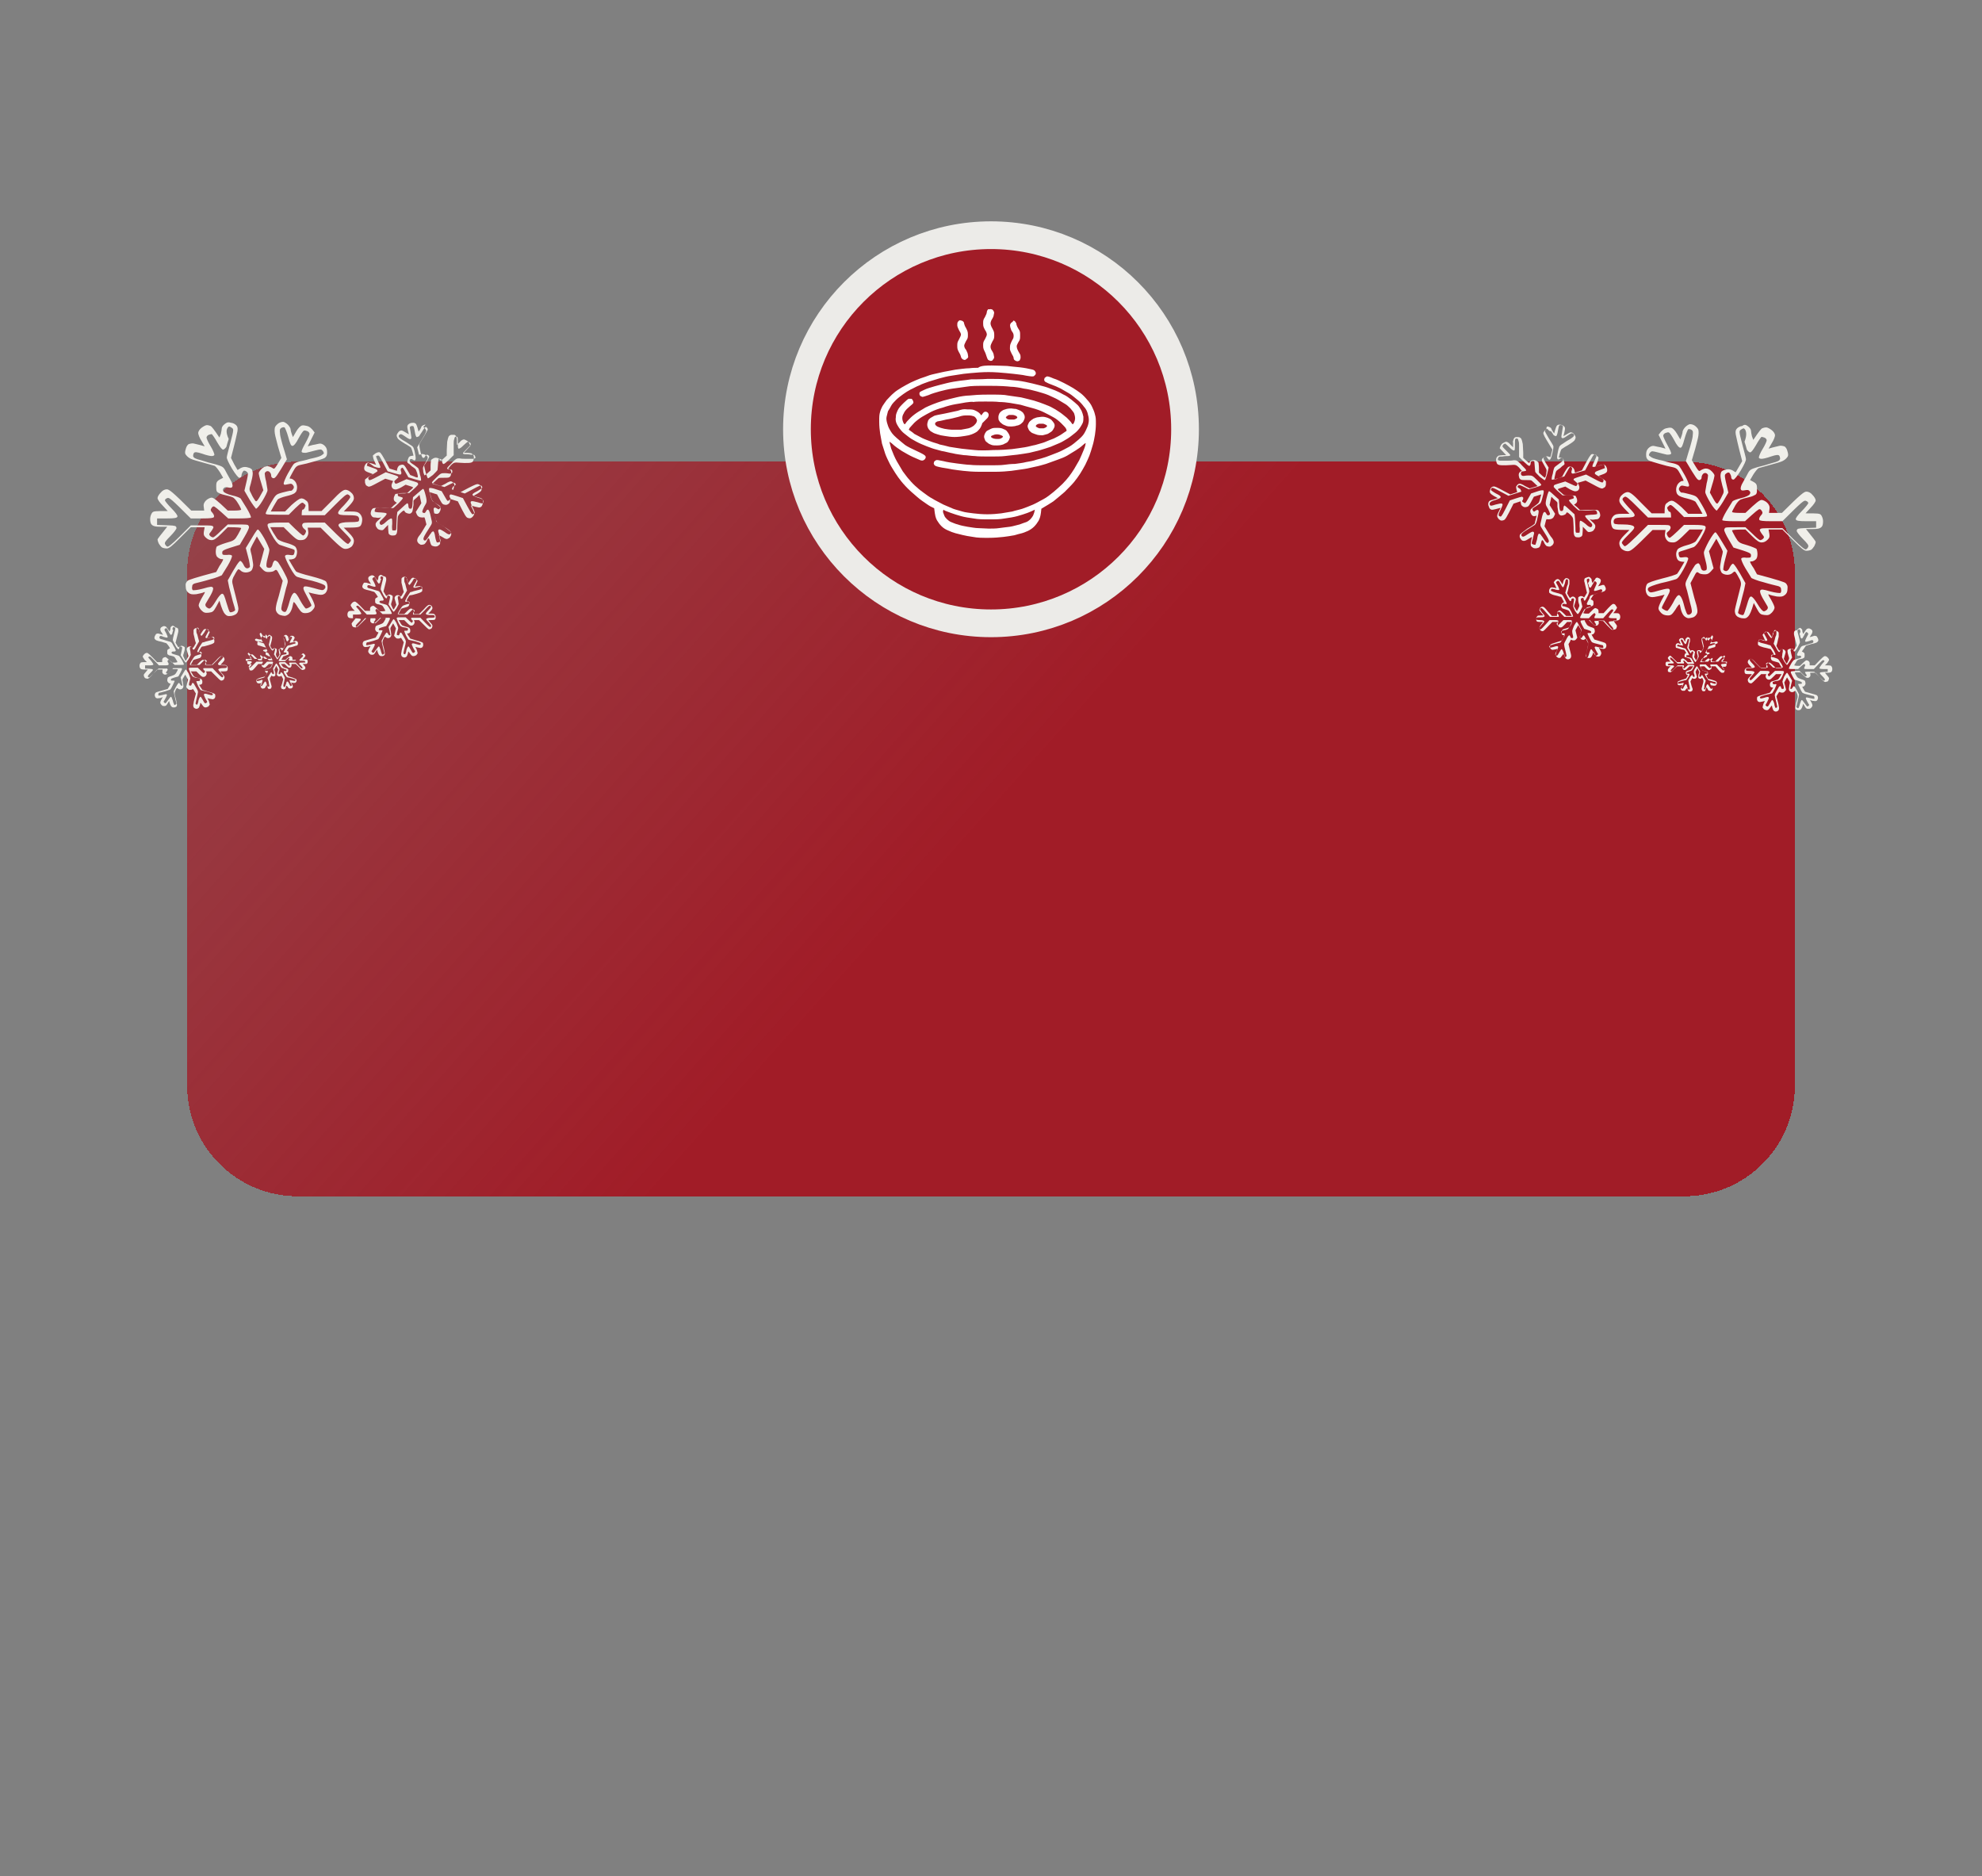 <?xml version="1.0" encoding="UTF-8"?> <!-- Generator: Adobe Illustrator 23.1.1, SVG Export Plug-In . SVG Version: 6.00 Build 0) --> <svg xmlns="http://www.w3.org/2000/svg" xmlns:xlink="http://www.w3.org/1999/xlink" id="Слой_1" x="0px" y="0px" viewBox="0 0 429 406" style="enable-background:new 0 0 429 406;" xml:space="preserve"><rect x="0" y="0" width="429" height="406" fill="#808080" stroke="none"/> <style type="text/css"> .st0{fill:url(#SVGID_1_);} .st1{fill:#A11C27;stroke:#ECEBE8;stroke-width:6;} .st2{fill-rule:evenodd;clip-rule:evenodd;fill:#FFFFFF;} .st3{fill-rule:evenodd;clip-rule:evenodd;fill:#F0EFEA;} .st4{fill-rule:evenodd;clip-rule:evenodd;fill:#F1F0EB;} .st5{fill-rule:evenodd;clip-rule:evenodd;fill:#EEEDE8;} </style> <g> <linearGradient id="SVGID_1_" gradientUnits="userSpaceOnUse" x1="86.761" y1="342.51" x2="343.088" y2="113.908" gradientTransform="matrix(1 0 0 -1 0 408)"> <stop offset="0" style="stop-color:#A11C27;stop-opacity:0.63"></stop> <stop offset="0.492" style="stop-color:#A11C27"></stop> <stop offset="1" style="stop-color:#A11C27"></stop> </linearGradient> <path shape-rendering="crispEdges" class="st0" d="M64.5,99.9h300c13.3,0,24,10.7,24,24v111c0,13.3-10.7,24-24,24h-300 c-13.3,0-24-10.7-24-24v-111C40.5,110.7,51.2,99.9,64.5,99.9z"></path> </g> <circle class="st1" cx="214.5" cy="92.9" r="42"></circle> <path class="st2" d="M214.4,66.9c0.2,0,0.3,0.1,0.4,0.1c0.1,0.1,0.2,0.2,0.3,0.4c0.1,0.1,0.1,0.4,0,0.7c0,0.3-0.2,0.7-0.4,1 c-0.2,0.3-0.3,0.7-0.3,0.9c0,0.2,0.1,0.6,0.4,1.1c0.3,0.6,0.4,0.7,0.4,1.4c0,0.6,0,0.8-0.4,1.4c-0.2,0.4-0.4,0.8-0.4,1.1 c0,0.3,0.1,0.6,0.3,0.9c0.2,0.3,0.4,0.7,0.4,1c0.1,0.3,0.1,0.6,0,0.7c-0.1,0.1-0.2,0.3-0.3,0.4c-0.1,0.1-0.3,0.1-0.4,0.1 s-0.3-0.1-0.5-0.2c-0.1-0.1-0.2-0.3-0.3-0.6c-0.1-0.2-0.2-0.7-0.4-1.1c-0.3-0.6-0.4-0.8-0.4-1.4c0-0.6,0-0.8,0.4-1.4 c0.2-0.4,0.4-0.8,0.4-1c0-0.2-0.1-0.6-0.4-1c-0.3-0.6-0.4-0.7-0.4-1.4c0-0.6,0-0.8,0.4-1.4c0.2-0.4,0.4-0.8,0.4-1.1 c0-0.2,0.2-0.5,0.3-0.6C214,67,214.2,66.9,214.4,66.9z M214.7,79.1c1.2,0,2.7,0.1,3.3,0.1c0.6,0.1,1.9,0.2,2.8,0.3 c0.9,0.1,1.9,0.3,2.3,0.4c0.5,0.1,0.8,0.2,0.9,0.4c0.1,0.1,0.2,0.3,0.2,0.4c0,0.1,0,0.3-0.1,0.4c-0.1,0.1-0.2,0.2-0.3,0.3 c-0.2,0.1-0.5,0.1-1.7-0.1c-0.8-0.2-2.1-0.3-2.8-0.4c-0.7-0.1-2.2-0.2-3.3-0.3c-1.5-0.1-2.6-0.1-4.1,0c-1.2,0.1-2.6,0.2-3.3,0.3 c-0.7,0.1-1.9,0.3-2.6,0.4c-0.8,0.1-2,0.4-2.7,0.6c-0.7,0.2-1.7,0.5-2.3,0.7c-0.5,0.2-1.5,0.5-2,0.8c-0.6,0.2-1.4,0.7-1.9,0.9 c-0.4,0.2-1.2,0.7-1.6,1c-0.4,0.3-1.1,0.8-1.5,1.2c-0.4,0.4-0.9,0.9-1.1,1.3c-0.2,0.4-0.5,0.9-0.7,1.2c-0.1,0.3-0.2,0.9-0.3,1.2 c-0.1,0.4,0,0.9,0.1,1.3c0.1,0.4,0.3,1,0.6,1.5c0.4,0.7,0.6,1,1.5,1.8c0.6,0.5,1.4,1.2,1.8,1.5c0.4,0.3,1.6,0.9,2.5,1.3 c1.3,0.6,1.8,0.9,1.9,1.1c0.1,0.2,0.1,0.3,0,0.5c-0.1,0.2-0.2,0.3-0.4,0.4c-0.2,0.1-0.4,0.1-0.7,0c-0.2-0.1-0.9-0.4-1.6-0.7 c-0.7-0.3-1.7-0.9-2.4-1.3c-0.6-0.4-1.5-1-1.9-1.4c-0.4-0.4-0.8-0.6-0.8-0.6c0,0,0.2,0.7,0.4,1.5c0.3,0.8,0.8,2,1.2,2.7 c0.4,0.7,1,1.7,1.3,2.2c0.4,0.5,1,1.4,1.5,1.9c0.4,0.5,1.1,1.2,1.6,1.6c0.4,0.4,1.1,0.9,1.5,1.2c0.4,0.3,1.2,0.9,1.8,1.2 c0.6,0.4,1.7,0.9,2.4,1.3c0.7,0.3,1.6,0.7,2.1,0.9c0.5,0.2,1.4,0.4,2,0.6c0.6,0.2,1.7,0.3,2.4,0.4c0.8,0.1,1.9,0.2,3,0.2 s2.2-0.1,3-0.2c0.7-0.1,1.7-0.3,2.4-0.4c0.6-0.2,1.6-0.4,2.2-0.6c0.6-0.2,1.6-0.6,2.3-0.9c0.7-0.3,1.7-0.9,2.3-1.2 c0.6-0.3,1.5-1,2.1-1.5c0.6-0.5,1.5-1.3,2-1.8c0.5-0.5,1.1-1.2,1.4-1.6c0.3-0.4,0.8-1.1,1.1-1.6c0.3-0.5,0.8-1.4,1.1-1.9 c0.3-0.6,0.7-1.6,1-2.3c0.3-0.7,0.4-1.3,0.4-1.4c-0.1,0-0.4,0.2-0.7,0.5c-0.3,0.3-1,0.8-1.5,1.1s-1.3,0.8-1.8,1.1 c-0.5,0.3-1.5,0.7-2.1,0.9c-0.6,0.2-1.7,0.6-2.5,0.9c-0.7,0.2-1.7,0.5-2.3,0.6c-0.6,0.1-1.6,0.4-2.4,0.5c-0.7,0.1-2,0.3-2.8,0.4 c-0.8,0.1-2.3,0.2-3.3,0.2c-1.1,0-2.8,0-3.8,0c-1.1,0-2.5-0.1-3.3-0.2c-0.7-0.1-1.8-0.2-2.3-0.3c-0.5-0.1-1.6-0.3-2.3-0.4 c-1-0.2-1.4-0.3-1.6-0.5c-0.1-0.1-0.2-0.3-0.2-0.4c0-0.1,0.1-0.3,0.1-0.4c0.1-0.1,0.2-0.2,0.4-0.3c0.2-0.1,0.6,0,1.6,0.2 c0.7,0.2,2.1,0.4,2.9,0.5c0.9,0.1,2.2,0.3,2.9,0.3c0.7,0.1,2.4,0.1,3.7,0.1c1.4,0,3,0,3.6-0.1c0.6-0.1,1.7-0.2,2.4-0.2 c0.6-0.1,1.7-0.2,2.4-0.4c0.7-0.1,1.7-0.3,2.2-0.5c0.5-0.1,1.5-0.4,2.1-0.6c0.6-0.2,1.8-0.7,2.6-1c0.8-0.3,1.8-0.9,2.4-1.2 c0.7-0.4,1.4-1,2.1-1.6c0.9-0.8,1.1-1.1,1.5-1.9c0.3-0.6,0.5-1.1,0.6-1.6c0.1-0.5,0.1-0.9,0-1.4c-0.1-0.4-0.2-0.9-0.3-1.1 c-0.1-0.3-0.4-0.8-0.7-1.1c-0.2-0.3-0.8-1-1.3-1.4c-0.5-0.4-1.3-1.1-1.8-1.4c-0.5-0.3-1.4-0.8-1.9-1.1c-0.6-0.3-1.5-0.7-2.1-0.9 c-0.6-0.2-1.1-0.5-1.3-0.6c-0.1-0.1-0.2-0.3-0.2-0.4c0-0.1,0.1-0.3,0.1-0.4c0.1-0.1,0.3-0.2,0.4-0.3c0.2-0.1,0.6,0,1.5,0.4 c0.7,0.2,1.7,0.7,2.3,1c0.6,0.3,1.5,0.8,2,1.1c0.5,0.3,1.2,0.8,1.6,1.1c0.4,0.3,1,0.9,1.4,1.4c0.4,0.4,0.9,1.1,1.1,1.6 c0.2,0.4,0.5,1.1,0.6,1.6c0.2,0.7,0.2,1,0.2,2.1c0,0.7-0.1,1.7-0.2,2.3c-0.1,0.6-0.3,1.7-0.5,2.3c-0.2,0.7-0.5,1.7-0.7,2.2 c-0.2,0.5-0.6,1.4-0.9,2c-0.3,0.6-0.8,1.4-1.1,1.9c-0.3,0.5-0.9,1.3-1.3,1.8c-0.4,0.5-1.4,1.5-2.1,2.2c-0.8,0.7-1.9,1.6-2.4,2 c-0.6,0.4-1.4,0.9-2.6,1.6l-0.1,0.9c-0.1,0.7-0.2,1.1-0.5,1.7c-0.3,0.5-0.6,0.9-1,1.3c-0.4,0.4-0.9,0.7-1.3,0.9 c-0.4,0.2-1.2,0.5-1.7,0.6s-1.3,0.4-1.6,0.4c-0.4,0.1-1.3,0.2-2,0.3c-1,0.1-1.9,0.2-3.3,0.2c-1.4,0-2.3,0-3.3-0.2 c-0.8-0.1-1.8-0.3-2.2-0.4c-0.4-0.1-1.2-0.3-1.6-0.4c-0.4-0.1-1.2-0.4-1.6-0.6c-0.5-0.2-1-0.5-1.4-0.9c-0.4-0.4-0.7-0.8-1-1.3 c-0.3-0.6-0.4-0.9-0.6-2.6l-0.8-0.4c-0.4-0.2-1.2-0.8-1.8-1.2c-0.6-0.4-1.6-1.3-2.4-2c-0.8-0.7-1.7-1.7-2.1-2.2 c-0.4-0.5-1-1.3-1.3-1.8c-0.3-0.5-0.9-1.4-1.2-2c-0.3-0.6-0.8-1.6-1-2.2c-0.2-0.6-0.5-1.6-0.7-2.2c-0.1-0.6-0.3-1.6-0.4-2.2 c-0.1-0.7-0.2-1.6-0.2-2.5c0-1.2,0-1.5,0.2-2.2c0.1-0.4,0.4-1,0.5-1.2c0.2-0.3,0.6-0.9,0.9-1.3c0.4-0.4,1-1.1,1.5-1.5 c0.4-0.4,1.2-0.9,1.7-1.2s1.4-0.8,2-1.1c0.6-0.3,1.6-0.7,2.1-0.9c0.6-0.2,1.5-0.5,2-0.7c0.6-0.2,1.7-0.4,2.5-0.6 c0.8-0.2,2.2-0.4,3.1-0.6c0.9-0.1,2.2-0.3,3-0.3c0.7-0.1,1.6-0.1,1.9-0.1C212.3,79.1,213.6,79.1,214.7,79.1z M204.1,110.7 c0,0.2,0.2,0.6,0.3,0.9c0.1,0.3,0.4,0.6,0.6,0.8c0.2,0.2,0.6,0.5,0.9,0.6c0.3,0.1,0.9,0.4,1.4,0.5c0.5,0.2,1.5,0.4,2.1,0.5 c0.7,0.1,1.7,0.3,2.4,0.3c0.6,0,1.6,0.1,2.2,0.1c0.6,0,1.6,0,2.2-0.1c0.6-0.1,1.7-0.2,2.4-0.3c0.7-0.1,1.6-0.4,2.1-0.5 c0.5-0.2,1.1-0.4,1.4-0.5c0.3-0.1,0.7-0.4,0.9-0.6c0.2-0.2,0.5-0.6,0.6-0.8c0.1-0.3,0.3-0.7,0.3-0.9l0.1-0.4 c-0.6,0.3-1.1,0.5-1.6,0.7c-0.5,0.2-1.5,0.5-2.2,0.7c-0.7,0.2-1.9,0.4-2.7,0.5c-1.1,0.2-1.9,0.2-3.4,0.2s-2.3,0-3.4-0.2 c-0.8-0.1-2-0.3-2.7-0.5c-0.7-0.2-1.7-0.5-2.2-0.7c-0.5-0.2-1.1-0.4-1.3-0.5l-0.3-0.2L204.1,110.7z M207.8,69.3c0,0,0.2,0.1,0.4,0.1 c0.2,0.1,0.3,0.2,0.4,0.3c0,0.1,0.1,0.3,0.1,0.4c0,0.1,0.2,0.6,0.4,0.9c0.3,0.6,0.4,0.8,0.4,1.4c0,0.7,0,0.8-0.4,1.4 c-0.2,0.4-0.4,0.8-0.4,1c0,0.2,0.1,0.6,0.4,0.9c0.2,0.4,0.4,0.8,0.4,1.1c0.1,0.5,0.1,0.6-0.2,0.8c-0.2,0.2-0.4,0.3-0.5,0.3 c-0.1,0-0.4-0.1-0.5-0.2c-0.1-0.1-0.3-0.3-0.3-0.5c0-0.1-0.2-0.6-0.4-0.9c-0.3-0.6-0.4-0.7-0.4-1.4c0-0.7,0-0.8,0.4-1.5 c0.2-0.4,0.4-0.8,0.4-1c0-0.2-0.2-0.6-0.4-0.9c-0.2-0.4-0.4-0.8-0.4-1.1c0-0.3,0-0.5,0.1-0.7c0.1-0.1,0.2-0.3,0.3-0.3 C207.6,69.4,207.7,69.3,207.8,69.3z M219.4,69.4c0.1,0,0.3,0.1,0.4,0.3c0.1,0.1,0.2,0.3,0.2,0.5c0,0.1,0.2,0.6,0.4,0.9 c0.4,0.6,0.4,0.7,0.4,1.5c0,0.8,0,0.9-0.4,1.5c-0.3,0.6-0.4,0.7-0.3,1.1c0,0.2,0.2,0.6,0.3,0.8c0.1,0.2,0.3,0.5,0.4,0.7 c0.1,0.2,0.1,0.5,0.1,0.7c0,0.2-0.1,0.4-0.2,0.6c-0.1,0.1-0.4,0.2-0.5,0.2c-0.1,0-0.4-0.1-0.5-0.2c-0.2-0.1-0.3-0.3-0.3-0.5 c0-0.2-0.2-0.6-0.4-0.9c-0.2-0.4-0.4-0.8-0.4-1.1c0-0.3,0-0.7,0.1-1c0.1-0.3,0.3-0.7,0.4-0.9c0.2-0.3,0.3-0.5,0.3-0.9 c0-0.4-0.1-0.6-0.3-0.9c-0.2-0.2-0.3-0.6-0.4-0.9c-0.1-0.4-0.1-0.6,0-0.8c0.1-0.2,0.2-0.3,0.4-0.4S219.3,69.3,219.4,69.4z M213.8,82 c1.4,0,3.1,0,3.7,0.1c0.7,0.1,2,0.2,2.9,0.3c0.9,0.1,2.3,0.4,3.1,0.6c0.8,0.2,2,0.5,2.7,0.7c0.7,0.2,1.6,0.6,2.2,0.8 c0.5,0.2,1.3,0.6,1.8,0.9c0.5,0.2,1.2,0.7,1.7,1.1c0.5,0.4,1.1,0.9,1.4,1.2c0.3,0.3,0.6,0.9,0.8,1.2c0.2,0.5,0.3,0.8,0.4,1.3 c0,0.5,0,0.9-0.1,1.2c-0.1,0.3-0.4,0.8-0.6,1.1c-0.2,0.3-0.7,0.9-1.1,1.2c-0.4,0.3-1.1,0.9-1.6,1.2c-0.5,0.3-1.3,0.8-1.8,1 c-0.5,0.2-1.4,0.6-1.9,0.8c-0.6,0.2-1.5,0.5-2.2,0.7c-0.6,0.2-1.7,0.4-2.4,0.6c-0.6,0.1-1.8,0.3-2.6,0.4c-0.8,0.1-2,0.2-2.7,0.3 c-0.7,0.1-2.2,0.1-3.3,0.1c-1.1,0-2.5,0-3.2-0.1c-0.7,0-1.8-0.2-2.4-0.2c-0.6-0.1-1.7-0.2-2.4-0.4c-0.7-0.1-1.7-0.4-2.4-0.5 c-0.6-0.2-1.6-0.4-2.1-0.6c-0.6-0.2-1.6-0.6-2.3-0.9c-0.7-0.3-1.6-0.8-2.1-1.1c-0.5-0.3-1.2-0.9-1.6-1.2c-0.4-0.3-0.9-0.9-1.1-1.2 c-0.2-0.3-0.5-0.8-0.6-1.1c-0.1-0.3-0.2-0.7-0.1-1.2c0-0.6,0.1-0.8,0.4-1.5c0.3-0.6,0.6-0.9,1.3-1.6c0.5-0.5,1-0.9,1.1-0.9 c0.1,0,0.4,0,0.5,0c0.2,0,0.3,0.2,0.4,0.4c0.1,0.2,0.1,0.4,0.1,0.5c-0.1,0.1-0.3,0.4-0.5,0.5c-0.2,0.2-0.6,0.5-0.9,0.8 c-0.3,0.3-0.6,0.7-0.7,1c-0.2,0.3-0.3,0.6-0.3,1c0,0.3,0.1,0.7,0.2,0.9c0.1,0.2,0.2,0.4,0.3,0.4s0.2-0.1,0.3-0.3 c0.1-0.2,0.6-0.7,1-1.1c0.4-0.4,1.2-1,1.7-1.3c0.5-0.3,1.2-0.7,1.5-0.9c0.4-0.2,1.1-0.5,1.6-0.7c0.5-0.2,1.6-0.6,2.3-0.8 c0.7-0.2,2-0.5,2.8-0.7c0.8-0.2,2.1-0.4,2.8-0.4c1-0.1,2.1-0.2,4.2-0.2c2.2,0,3.3,0,4.2,0.2c0.7,0.1,2,0.3,2.8,0.4 c0.8,0.2,2.1,0.5,2.8,0.7c0.7,0.2,1.8,0.6,2.3,0.8c0.5,0.2,1.3,0.5,1.6,0.7c0.4,0.2,1.1,0.6,1.5,0.9c0.5,0.3,1.2,0.9,1.7,1.3 c0.4,0.4,0.9,0.9,1,1.1c0.1,0.2,0.2,0.3,0.3,0.3s0.2-0.2,0.3-0.4c0.1-0.2,0.2-0.6,0.2-0.9c0-0.3-0.1-0.7-0.2-1 c-0.1-0.3-0.5-0.7-0.8-1.1c-0.3-0.3-0.8-0.8-1.2-1c-0.3-0.2-1-0.6-1.5-0.9c-0.5-0.3-1.5-0.7-2.1-1c-0.7-0.3-1.8-0.6-2.5-0.8 c-0.7-0.2-1.9-0.5-2.8-0.6c-0.8-0.2-2.1-0.4-2.8-0.4c-1-0.1-2.1-0.2-4.8-0.2c-2.8,0-3.7,0-4.9,0.2c-0.8,0.1-2,0.3-2.9,0.4 c-0.8,0.1-2.1,0.4-2.8,0.6c-0.7,0.2-1.8,0.5-2.4,0.8c-0.6,0.2-1.2,0.4-1.3,0.4c-0.1,0-0.3-0.1-0.5-0.2c-0.1-0.1-0.2-0.3-0.2-0.5 c0-0.2,0.1-0.4,0.2-0.4c0.1-0.1,0.6-0.3,1-0.5c0.4-0.2,1.4-0.5,2.1-0.7c0.7-0.2,1.9-0.5,2.7-0.7c0.8-0.2,2-0.4,2.8-0.5 c0.8-0.1,1.9-0.2,2.4-0.3C210.8,82.1,212.4,82.1,213.8,82z M209,87.1c-0.6,0.1-1.6,0.3-2.3,0.4c-0.6,0.1-1.8,0.4-2.6,0.7 c-0.8,0.2-1.9,0.6-2.5,0.9c-0.6,0.3-1.5,0.8-2,1.1c-0.5,0.3-1.3,0.9-1.7,1.3c-0.4,0.4-0.8,0.9-1,1.1l-0.2,0.4 c0.4,0.3,0.9,0.6,1.2,0.9c0.4,0.2,1.1,0.6,1.7,0.9c0.6,0.3,1.5,0.6,2,0.8c0.5,0.2,1.4,0.4,1.8,0.6c0.5,0.1,1.4,0.3,2.1,0.5 c0.7,0.1,1.8,0.3,2.6,0.4c0.7,0.1,2,0.2,2.9,0.3c0.9,0.1,2.5,0.1,4,0c1.5,0,3-0.1,4-0.2c0.9-0.1,2.1-0.3,2.8-0.4 c0.7-0.1,1.7-0.4,2.3-0.5c0.6-0.2,1.5-0.4,2-0.6c0.5-0.2,1.4-0.6,2-0.8c0.6-0.3,1.4-0.7,1.8-1c0.4-0.3,0.9-0.6,0.9-0.6 c0.1-0.1,0.1-0.2-0.1-0.6c-0.1-0.2-0.6-0.7-1-1.1c-0.4-0.4-1.1-1-1.7-1.3c-0.5-0.3-1.5-0.8-2.1-1.1c-0.6-0.3-1.7-0.7-2.5-0.9 c-0.7-0.2-1.9-0.5-2.5-0.7c-0.6-0.1-1.7-0.3-2.3-0.4c-0.6-0.1-1.6-0.2-2.3-0.2c-0.7-0.1-2-0.1-3-0.1c-1,0-2.1,0-2.7,0.1 C210.6,86.9,209.6,87,209,87.1z M218.9,88.4c0.2,0,0.6,0.1,1,0.1c0.3,0.1,0.8,0.3,1,0.4c0.3,0.2,0.6,0.4,0.7,0.7 c0.2,0.3,0.2,0.5,0.2,0.8c0,0.2-0.2,0.6-0.3,0.8c-0.1,0.2-0.4,0.4-0.6,0.6c-0.2,0.1-0.5,0.3-0.8,0.3c-0.2,0.1-0.8,0.2-1.1,0.2 c-0.4,0-0.8,0-1.1-0.1c-0.2-0.1-0.6-0.2-0.9-0.4c-0.2-0.2-0.6-0.4-0.7-0.7c-0.2-0.2-0.2-0.5-0.2-0.8c0-0.3,0.1-0.6,0.2-0.8 c0.1-0.2,0.4-0.5,0.6-0.6c0.2-0.2,0.7-0.3,1-0.4C218.3,88.4,218.7,88.4,218.9,88.4z M217.9,90.1c-0.1,0.1-0.2,0.2-0.2,0.2 s0.1,0.2,0.2,0.3c0.1,0.1,0.4,0.2,0.6,0.2c0.3,0,0.7,0,0.9,0c0.3,0,0.5-0.2,0.6-0.2c0.1-0.1,0.2-0.2,0.2-0.3c0,0-0.1-0.2-0.3-0.3 c-0.2-0.1-0.5-0.2-0.8-0.2c-0.3,0-0.6,0-0.7,0C218.2,89.9,218,90,217.9,90.1z M209.4,88.6c1,0,1.2,0,1.8,0.3c0.4,0.2,0.8,0.4,1.2,1 l0.3-0.4c0.2-0.3,0.4-0.4,0.6-0.4c0.2,0,0.4,0.1,0.5,0.2c0.1,0.1,0.2,0.3,0.2,0.5c0,0.2-0.1,0.5-0.3,0.7c-0.2,0.2-0.5,0.5-0.7,0.7 c-0.2,0.2-0.4,0.4-0.4,0.4c0,0.1-0.1,0.4-0.3,0.8c-0.2,0.4-0.5,0.7-0.7,0.9c-0.2,0.2-0.6,0.4-0.8,0.5c-0.2,0.1-0.7,0.3-1.1,0.4 c-0.4,0.1-1.2,0.2-1.9,0.3c-0.9,0.1-1.5,0.1-2.3,0c-0.6-0.1-1.5-0.2-1.9-0.3c-0.4-0.1-1-0.3-1.3-0.4c-0.3-0.1-0.7-0.4-0.9-0.5 c-0.2-0.2-0.4-0.4-0.5-0.6c-0.1-0.2-0.2-0.5-0.2-0.8c0-0.3,0.1-0.6,0.2-0.9c0.1-0.2,0.4-0.5,0.6-0.6c0.2-0.1,0.5-0.3,0.7-0.4 c0.2-0.1,1.2-0.3,2.3-0.5c1-0.2,2.3-0.5,2.8-0.6C208.2,88.6,208.5,88.5,209.4,88.6z M204.8,90.8c-0.8,0.2-1.7,0.4-1.9,0.4 c-0.2,0.1-0.4,0.2-0.5,0.4c0,0.1,0,0.3,0.1,0.4c0.1,0.1,0.3,0.3,0.6,0.4c0.2,0.1,0.8,0.3,1.3,0.4c0.5,0.1,1.3,0.2,1.8,0.2 c0.5,0,1.3,0,1.8,0c0.5-0.1,1.2-0.2,1.6-0.3c0.4-0.1,0.8-0.3,1.2-0.6c0.3-0.3,0.5-0.5,0.6-0.8c0.1-0.3,0.1-0.4-0.1-0.7 c-0.1-0.2-0.3-0.4-0.5-0.5c-0.3-0.1-0.6-0.2-1.3-0.2c-0.8,0-1.1,0-2,0.3C206.7,90.4,205.6,90.7,204.8,90.8z M225.8,90.2 c0.2,0,0.6,0.1,0.9,0.2c0.3,0.1,0.7,0.3,0.9,0.5c0.2,0.2,0.5,0.6,0.6,0.8c0.1,0.3,0.1,0.5,0,0.8c-0.1,0.2-0.3,0.6-0.5,0.8 c-0.2,0.2-0.6,0.4-0.9,0.6c-0.3,0.1-0.7,0.2-1.1,0.3c-0.4,0-0.8,0-1.2-0.1c-0.4-0.1-0.8-0.3-1.1-0.4c-0.2-0.1-0.5-0.4-0.6-0.5 c-0.1-0.1-0.2-0.4-0.3-0.6c-0.1-0.2-0.1-0.5,0-0.7c0.1-0.2,0.2-0.5,0.4-0.7c0.2-0.2,0.5-0.4,0.8-0.6c0.3-0.1,0.7-0.3,1-0.3 C225.2,90.2,225.6,90.2,225.8,90.2z M224.4,91.9c-0.1,0.1-0.2,0.2-0.2,0.3c0,0.1,0.1,0.2,0.3,0.3c0.2,0.1,0.4,0.2,0.6,0.2 c0.2,0,0.6,0,0.8,0c0.3-0.1,0.5-0.2,0.6-0.3c0.1-0.1,0.2-0.2,0.1-0.3c0,0-0.2-0.2-0.3-0.2c-0.2-0.1-0.4-0.2-0.6-0.2 c-0.2,0-0.5,0-0.7,0C224.8,91.7,224.6,91.8,224.4,91.9z M215.9,92.6c0.7,0,1,0.1,1.4,0.3c0.3,0.1,0.6,0.3,0.7,0.5 c0.1,0.1,0.3,0.4,0.4,0.6c0.1,0.2,0.2,0.5,0.2,0.6c0,0.1-0.1,0.4-0.2,0.6c-0.1,0.2-0.3,0.5-0.5,0.6c-0.2,0.1-0.6,0.3-0.8,0.4 c-0.3,0.1-0.7,0.2-1.3,0.2c-0.7,0-1,0-1.4-0.2c-0.3-0.1-0.6-0.3-0.8-0.5c-0.2-0.1-0.4-0.4-0.4-0.5c-0.1-0.2-0.2-0.5-0.2-0.7 c0-0.2,0.1-0.5,0.2-0.7c0.1-0.2,0.3-0.5,0.5-0.6c0.2-0.1,0.6-0.3,0.8-0.4C214.9,92.6,215.2,92.6,215.9,92.6z M214.5,94.5 c0,0.1,0.1,0.2,0.3,0.3c0.2,0.1,0.5,0.2,1,0.2c0.5,0,0.7,0,1-0.2c0.2-0.1,0.3-0.3,0.3-0.3c0-0.1-0.2-0.2-0.4-0.3 c-0.2-0.1-0.6-0.2-0.9-0.2c-0.4,0-0.7,0.1-0.9,0.2C214.6,94.3,214.5,94.4,214.5,94.5z"></path> <path class="st3" d="M48.6,91.8c-0.4,0.3-0.6,0.7-0.6,0.9c0,0.2-0.1,0.8-0.2,1.2l-0.3,0.8c-1.2-1.8-1.7-2.4-1.9-2.5 C45.4,92.1,45,92,44.8,92c-0.3,0-0.8,0.3-1.2,0.6c-0.4,0.3-0.7,0.8-0.7,1.1c0,0.3,0.3,1.1,0.7,1.7l0.7,1.2c-1.3-0.4-2-0.5-2.3-0.6 c-0.3-0.1-0.8,0-1.1,0.1c-0.3,0.1-0.6,0.6-0.7,1.1c-0.2,0.6-0.2,1,0.1,1.3c0.2,0.3,0.6,0.6,1,0.8c0.4,0.2,1.5,0.5,2.6,0.8 c1.1,0.3,2.2,0.6,2.5,0.7c0.3,0.1,0.8,0.8,1.2,1.4l0.7,1.2c-1.4,0.7-1.5,0.8-1.5,1.9c0,1,0.1,1.2,0.6,1.4c0.3,0.2,1,0.4,1.5,0.5 c0.5,0.1,1.2,0.3,1.4,0.4c0.3,0.1,0.8,0.6,1.2,1.3c0.4,0.6,0.7,1.3,0.7,1.4c0,0.1-0.6,0.2-1.5,0.2l-1.4,0c-2.4-2.3-3.1-2.8-3.5-2.8 c-0.3,0-0.9,0.3-1.2,0.6c-0.4,0.4-0.6,0.8-0.5,1.4l0.1,0.8h-2.8c-4.1-4.1-4.8-4.6-5.3-4.6c-0.4,0-0.9,0.2-1.3,0.7 c-0.4,0.4-0.7,0.9-0.7,1.2s0.5,1,1.1,1.6l1.1,1.2c-2.7,0-3.1,0-3.4,0.4c-0.2,0.3-0.4,0.8-0.4,1.3c0,0.6,0.1,1.1,0.4,1.3 c0.3,0.3,0.8,0.4,1.8,0.4h1.5c-1.6,2-2.1,2.6-2.1,2.8c0,0.1,0.1,0.5,0.3,0.9c0.2,0.3,0.5,0.7,0.7,0.8c0.2,0.1,0.6,0.2,1,0.2 c0.5,0,1.1-0.5,2.9-2.3l2.3-2.3h3c-0.3,1.5-0.3,1.7,0.2,2.2c0.4,0.4,0.8,0.6,1.3,0.6c0.5,0,1-0.3,2.1-1.4l1.4-1.4 c2.2,0,2.9,0.1,2.9,0.2c0,0.1-0.3,0.7-0.7,1.4c-0.7,1.2-0.8,1.3-2.6,1.8c-1,0.3-1.9,0.7-2,0.8c-0.1,0.2-0.2,0.7-0.2,1.1 c0,0.5,0.1,1,0.4,1.2c0.2,0.2,0.6,0.4,0.8,0.4c0.2,0,0.4,0,0.4,0.1c0,0.1-0.3,0.7-0.8,1.4l-0.7,1.3c-4.5,1.2-6,1.7-6.2,1.9 c-0.3,0.3-0.5,0.6-0.4,1.3c0,0.6,0.2,1,0.6,1.3c0.4,0.3,0.7,0.4,1.7,0.3c0.6-0.1,1.4-0.3,1.6-0.4c0.4-0.2,0.3,0-0.3,1 c-0.4,0.7-0.8,1.5-0.8,1.8c0,0.3,0.3,0.8,0.6,1.1c0.5,0.5,0.8,0.6,1.6,0.5c0.8-0.1,1-0.2,1.6-1.3l0.7-1.3c0.5,1.8,0.9,2.6,1.2,2.9 c0.4,0.4,0.6,0.5,1.4,0.4c0.5-0.1,1-0.3,1.2-0.6c0.2-0.2,0.3-0.7,0.3-1c0-0.3-0.3-1.5-0.6-2.7c-0.3-1.1-0.6-2.4-0.7-2.8 c-0.1-0.5,0-1,0.5-1.8c0.3-0.6,0.7-1.2,0.8-1.2c0.1,0,0.3,0.1,0.5,0.3c0.2,0.2,0.6,0.4,1.1,0.4c0.5,0,1-0.2,1.2-0.4 c0.2-0.2,0.4-0.8,0.4-1.2c0-0.4-0.2-1.3-0.3-2c-0.2-0.7-0.3-1.3-0.3-1.4s0.3-0.8,0.7-1.5l0.7-1.3l1.6,2.7l-1,3.7 c0.9,1.1,1.2,1.3,1.9,1.3c0.6,0,1.1-0.1,1.3-0.3c0.4-0.3,0.5-0.3,1.1,0.9l0.7,1.3c-0.7,2.8-1.1,4.2-1.3,4.8 c-0.2,0.9-0.3,1.4-0.1,1.8c0.1,0.3,0.5,0.7,0.8,0.8c0.3,0.1,0.8,0.2,1,0.2c0.3,0,0.7-0.2,1-0.5c0.3-0.3,0.6-1,0.7-1.5 c0.1-0.5,0.2-1,0.3-1c0.1,0,0.5,0.5,0.9,1.2c0.7,1,0.9,1.2,1.6,1.2c0.6,0,1.1-0.2,1.4-0.5c0.3-0.3,0.6-0.7,0.6-0.9 c0.1-0.3-0.2-1-0.6-1.8l-0.7-1.3c1,0.3,1.7,0.4,2.2,0.5c0.7,0.1,1,0,1.4-0.3c0.3-0.3,0.5-0.8,0.5-1.3c0-0.4-0.1-0.9-0.3-1.2 c-0.2-0.3-1.4-0.7-3.3-1.2c-1.7-0.4-3.1-0.9-3.2-1c-0.1-0.1-0.5-0.7-0.9-1.4l-0.7-1.2c0.9,0,1.3-0.2,1.5-0.5 c0.2-0.3,0.3-0.8,0.3-1.2c0-0.4-0.2-0.9-0.4-1.1c-0.2-0.2-1.1-0.6-1.9-0.8c-0.8-0.2-1.7-0.6-1.9-0.8c-0.2-0.2-0.6-0.9-1-1.5 l-0.6-1.1h2.9c2.6,2.6,2.9,2.8,3.6,2.8c0.7,0,1-0.1,1.4-0.6c0.3-0.5,0.4-0.8,0.3-1.4l-0.1-0.7h2.8c4.3,4.3,4.7,4.6,5.4,4.6 c0.5,0,0.9-0.2,1.3-0.5c0.3-0.3,0.5-0.8,0.5-1.2c0-0.5-0.3-1-1.1-1.8l-1.1-1.1c3.2,0,3.4-0.1,3.7-0.5c0.2-0.3,0.3-0.9,0.3-1.3 c0-0.4-0.2-0.9-0.5-1.2c-0.4-0.4-0.8-0.5-2-0.5h-1.5c1.9-1.9,2.2-2.4,2.2-2.9c0-0.4-0.2-0.9-0.6-1.2c-0.3-0.3-0.8-0.6-1.2-0.6 c-0.5,0-1.2,0.5-2.9,2.3l-2.3,2.3h-2.8c0-1.7-0.1-2-0.6-2.3c-0.3-0.3-0.8-0.5-1.1-0.4c-0.3,0-1.1,0.6-2,1.4l-1.4,1.4l-3.1,0 c0.9-1.7,1.4-2.4,1.5-2.6c0.2-0.2,1-0.5,1.8-0.7c0.9-0.2,1.8-0.5,2-0.8c0.3-0.2,0.4-0.7,0.4-1.2c0-0.4-0.2-1-0.5-1.3 c-0.3-0.3-0.6-0.5-0.8-0.5c-0.2,0-0.3,0-0.3-0.1s0.3-0.7,0.7-1.4c0.6-1.1,0.8-1.3,1.7-1.5c0.6-0.1,1.8-0.4,2.8-0.7 c1-0.3,2.1-0.6,2.4-0.8c0.4-0.3,0.5-0.6,0.5-1.2c0-0.6-0.1-1-0.5-1.4c-0.3-0.3-0.7-0.5-1-0.5c-0.3,0-0.9,0.2-1.6,0.3l-1.1,0.3l1.5-3 c-0.7-1-1.2-1.3-1.6-1.4c-0.4-0.1-0.9-0.2-1.2-0.1c-0.3,0.1-0.8,0.6-1.2,1.3l-0.7,1.2c-0.4-1-0.5-1.5-0.5-1.7c0-0.2-0.3-0.7-0.6-1 c-0.3-0.3-0.8-0.6-1-0.6c-0.3,0-0.7,0.1-1,0.3c-0.3,0.2-0.7,0.6-0.8,0.9c-0.1,0.4-0.1,1.1,0.1,1.9c0.2,0.7,0.5,2.1,0.8,3l0.5,1.7 c-1.5,2.5-1.5,2.5-1.9,2.2c-0.3-0.2-0.8-0.4-1.1-0.4c-0.5,0-0.9,0.2-1.3,0.6c-0.3,0.3-0.6,0.7-0.6,0.9c0,0.2,0.2,1.1,0.5,2l0.5,1.7 c-1.4,2.6-1.5,2.6-1.8,2.2c-0.2-0.3-0.6-0.9-0.8-1.4c-0.5-0.9-0.5-1-0.1-2.3c0.2-0.7,0.4-1.7,0.4-2.1c0-0.4-0.1-0.9-0.3-1 c-0.2-0.2-0.6-0.3-1-0.4c-0.5-0.1-0.9,0-1.3,0.2c-0.3,0.2-0.6,0.4-0.7,0.4c0,0-0.3-0.5-0.7-1.2L50,99.1c1-3.8,1.3-5.3,1.4-5.8 c0.1-0.7,0-1-0.3-1.3c-0.2-0.2-0.7-0.5-1.1-0.5C49.4,91.3,49.1,91.4,48.6,91.8z M49.2,92.7c0.1-0.2,0.3-0.4,0.4-0.4s0.3,0.1,0.6,0.3 c0.4,0.3,0.4,0.4-0.3,3.1c-0.4,1.5-0.8,3-0.8,3.2c-0.1,0.3,0.4,1.3,1.1,2.5c0.8,1.3,1.4,2,1.6,2c0.3,0,0.5-0.2,0.5-0.7 c0.1-0.4,0.3-0.7,0.4-0.8c0.2-0.1,0.5,0,0.7,0.2c0.4,0.3,0.4,0.3-0.5,4.1l1.1,1.9c0.6,1,1.3,1.9,1.4,2c0.2,0,0.8-0.7,1.4-1.7 c0.6-1,1.1-2,1.1-2.3c0-0.3-0.2-1.1-0.3-1.9c-0.2-0.7-0.3-1.5-0.3-1.7c0-0.2,0.2-0.4,0.4-0.5c0.2-0.1,0.6,0,0.7,0.2 c0.2,0.2,0.3,0.5,0.3,0.8c0,0.3,0.3,0.5,0.5,0.5c0.4,0,0.7-0.4,2.9-4.1l-0.5-1.7c-0.3-0.9-0.6-2-0.7-2.4c-0.1-0.4-0.3-1.1-0.3-1.6 c-0.1-0.7,0-0.9,0.3-1.1c0.2-0.1,0.5-0.2,0.7-0.1c0.1,0.1,0.5,1,0.8,2.1c0.4,1.5,0.6,1.9,0.9,1.9c0.3,0,0.8-0.6,1.3-1.6 c0.5-0.9,1-1.7,1.2-1.7c0.1-0.1,0.4,0,0.7,0.1c0.3,0.1,0.5,0.4,0.5,0.6c0,0.2-0.4,1.1-0.9,2c-0.5,0.9-0.9,1.7-0.8,1.9 c0.1,0.2,0.5,0.2,0.9,0.2c0.4-0.1,1.3-0.3,2-0.5c1.2-0.3,1.3-0.3,1.6,0c0.2,0.2,0.3,0.5,0.3,0.6c0,0.1-0.3,0.3-0.6,0.5 c-0.3,0.2-1.4,0.5-2.4,0.7c-0.9,0.3-2,0.5-2.4,0.6c-0.4,0.1-0.9,0.3-1.1,0.5c-0.2,0.2-0.8,1.2-1.3,2.1c-0.5,0.9-0.9,1.9-0.9,2.1 c0,0.3,0.1,0.4,0.9,0.2c0.8-0.2,0.9-0.1,1.2,0.3c0.2,0.3,0.1,0.6-0.1,0.8c-0.1,0.2-0.4,0.4-0.6,0.3c-0.1,0-0.9,0.2-1.7,0.4 c-1.4,0.4-1.4,0.4-2.5,2.3c-0.6,1-1.1,2.1-1.1,2.2c0,0.3,0.4,0.3,5,0.3l1.4-1.4c1.4-1.3,1.5-1.4,1.9-1c0.4,0.3,0.4,0.4,0.2,0.8 c-0.1,0.3-0.3,0.5-0.5,0.5c-0.1,0-0.2,0.3-0.2,1.2h5l2.3-2.3c1.8-1.8,2.4-2.3,2.7-2.2c0.2,0.1,0.5,0.3,0.5,0.5 c0.1,0.2-0.5,0.9-1.3,1.8c-1,1-1.4,1.5-1.3,1.8c0.1,0.3,0.6,0.4,2.1,0.4c1.5,0,2,0.1,2.2,0.3c0.2,0.2,0.3,0.5,0.2,0.8 c0,0.3-0.3,0.4-2,0.4c-1.4,0-2.1,0.2-2.3,0.4c-0.3,0.3-0.2,0.5,1.2,1.9c1.1,1.1,1.5,1.6,1.3,1.8c-0.1,0.2-0.3,0.4-0.5,0.6 c-0.3,0.1-1-0.5-5.1-4.6l-2.1,0c-1.2,0-2.3,0-2.5,0.1c-0.2,0.1-0.3,0.3-0.3,0.5c0,0.2,0.2,0.6,0.5,0.8c0.4,0.3,0.4,0.5,0.2,0.9 c-0.1,0.3-0.4,0.5-0.5,0.5c-0.1,0-0.9-0.6-3.1-2.8h-2.1c-1.5,0-2.2,0.1-2.4,0.3c-0.2,0.2-0.1,0.7,0.8,2.3c0.7,1.3,1.3,2,1.7,2.2 c0.3,0.1,1.2,0.4,1.8,0.6c0.7,0.2,1.3,0.4,1.4,0.5c0.1,0.1,0.1,0.4,0,0.7c-0.1,0.5-0.3,0.5-1,0.4c-0.6-0.1-0.9,0-1,0.2 c-0.1,0.2,0.4,1.3,1,2.4c0.9,1.6,1.3,2.1,1.8,2.2c0.3,0.1,1.7,0.5,3.1,0.8c1.5,0.4,2.5,0.8,2.7,1c0.2,0.3,0.2,0.5-0.1,0.8 c-0.3,0.3-0.5,0.3-2.2-0.2c-1.5-0.4-2-0.5-2.2-0.3c-0.2,0.2-0.2,0.5,0.3,1.4c0.3,0.6,0.8,1.5,1,1.9c0.4,0.8,0.4,0.8-0.1,1.1 c-0.3,0.2-0.6,0.3-0.8,0.3c-0.1,0-0.7-0.8-1.2-1.7c-0.6-1.2-1-1.7-1.3-1.7c-0.2,0-0.5,0.4-0.7,0.9c-0.2,0.4-0.4,1.3-0.6,1.9 c-0.2,0.6-0.4,1.2-0.6,1.3c-0.2,0.1-0.5,0-0.7-0.2c-0.3-0.3-0.3-0.6,0.2-2.4c0.3-1.1,0.6-2.6,0.8-3.1c0.3-1,0.3-1.1-0.6-2.8 c-0.5-1-1.1-1.9-1.3-2.2c-0.2-0.2-0.5-0.4-0.7-0.4c-0.1,0-0.4,0.3-0.5,0.8c-0.1,0.5-0.3,0.8-0.7,0.8c-0.3,0-0.6-0.1-0.6-0.3 c-0.1-0.2,0-1,0.2-1.7c0.2-0.7,0.4-1.6,0.4-1.9c0-0.3-0.5-1.4-1.1-2.5c-0.7-1.2-1.2-1.9-1.4-1.9c-0.2,0-0.8,1-2.6,4l0.5,1.9 c0.3,1,0.4,2,0.4,2.2c-0.1,0.1-0.3,0.3-0.6,0.3c-0.3,0-0.6-0.3-0.8-0.8c-0.2-0.4-0.5-0.8-0.7-0.8c-0.2,0-0.9,0.9-2.7,4.2l0.3,1.5 c0.2,0.8,0.6,2.2,0.8,3.1c0.3,0.9,0.5,1.7,0.5,1.8c0,0.1-0.2,0.3-0.5,0.4c-0.3,0.1-0.6,0.2-0.7,0c-0.1-0.1-0.4-1-0.7-2 c-0.4-1.4-0.6-1.9-0.9-1.9c-0.3,0-0.8,0.6-1.4,1.6c-0.6,1-1.1,1.6-1.4,1.6c-0.2,0-0.5-0.2-0.7-0.4c-0.2-0.3-0.2-0.5,0-0.8 c0.1-0.2,0.6-1,1-1.7c0.5-0.9,0.6-1.4,0.5-1.6c-0.2-0.3-0.5-0.3-2.2,0.2c-1.1,0.3-2.1,0.4-2.2,0.3c-0.1-0.1-0.2-0.4-0.1-0.8 c0-0.4,0.3-0.6,0.8-0.7c0.4-0.1,1.7-0.4,3-0.8c1.3-0.3,2.4-0.8,2.6-0.9c0.1-0.2,0.7-1.1,1.3-2.1c0.6-1,1-2,0.9-2.1 c0-0.2-0.5-0.3-1.1-0.2c-0.9,0-1,0-1-0.5c0-0.5,0.2-0.6,3.8-1.7l1-1.7c0.6-1,1-1.9,1-2.1c0-0.2-0.2-0.5-0.3-0.5 c-0.2-0.1-1.2-0.1-4.3-0.1l-1.5,1.4c-0.8,0.8-1.5,1.4-1.7,1.4c-0.1,0-0.4-0.1-0.6-0.3c-0.3-0.3-0.3-0.4,0.2-1 c0.3-0.4,0.5-0.8,0.5-0.9s-0.2-0.3-0.3-0.3c-0.2-0.1-1.3-0.1-4.6-0.1l-2.4,2.4c-1.7,1.7-2.5,2.3-2.7,2.2c-0.2-0.1-0.4-0.3-0.5-0.6 c-0.1-0.3,0.2-0.7,1.2-1.7c0.7-0.7,1.3-1.5,1.3-1.7c0-0.3-0.2-0.5-0.5-0.5c-0.3-0.1-1.2-0.1-3.7-0.2v-1.4l2.1,0 c1.7,0,2.2-0.1,2.3-0.4c0.1-0.2-0.4-0.9-1.3-1.8c-0.8-0.8-1.4-1.6-1.4-1.7c0-0.2,0.2-0.4,0.5-0.5c0.4-0.2,0.8,0.1,5.1,4.4h2.4 c1.9,0,2.5-0.1,2.6-0.3c0.1-0.2,0-0.5-0.3-0.9c-0.3-0.3-0.5-0.6-0.3-0.9c0.1-0.2,0.3-0.5,0.5-0.5c0.2-0.1,0.9,0.5,3.2,2.6l2.4,0 c1.4,0,2.4-0.1,2.5-0.2c0.1-0.1-0.3-1-0.9-2c-0.6-1-1.2-1.9-1.3-2.1c-0.2-0.2-1-0.5-1.9-0.7c-0.9-0.2-1.7-0.6-1.8-0.8 c-0.2-0.3-0.2-0.5,0-0.7c0.2-0.3,0.5-0.3,1-0.2c0.5,0.1,0.8,0.1,0.9-0.2c0.1-0.2,0-0.8-0.5-1.6c-0.4-0.7-0.9-1.6-1.1-2 c-0.4-0.7-0.7-0.8-2-1.2c-0.9-0.2-2.3-0.6-3.2-0.9c-1.2-0.3-1.6-0.5-1.7-0.9c0-0.3,0.1-0.6,0.2-0.7c0.2-0.2,0.6-0.2,1.8,0.2 c0.8,0.3,1.7,0.5,2,0.5c0.3,0,0.6-0.1,0.6-0.3c0-0.2-0.3-1-0.8-1.8c-0.5-0.8-0.9-1.7-0.9-1.9c0-0.2,0.2-0.5,0.5-0.6 c0.3-0.1,0.6-0.2,0.7-0.1c0.1,0.1,0.6,0.8,1.1,1.7c0.6,1,1,1.6,1.3,1.6c0.2,0,0.5-0.3,0.7-0.6c0.1-0.4,0.3-1.1,0.5-1.7 C48.8,93.5,49.1,92.9,49.2,92.7z"></path> <path class="st3" d="M378.4,92.3c0.4,0.3,0.6,0.7,0.6,0.9c0,0.2,0.1,0.8,0.2,1.2l0.3,0.8c1.2-1.8,1.7-2.4,1.9-2.5 c0.2-0.1,0.6-0.2,0.9-0.2c0.3,0,0.8,0.3,1.2,0.6c0.4,0.3,0.7,0.8,0.7,1.1c0,0.3-0.3,1.1-0.7,1.7l-0.7,1.2c1.3-0.4,2-0.5,2.3-0.6 c0.3-0.1,0.8,0,1.1,0.1c0.3,0.1,0.6,0.6,0.7,1.1c0.2,0.6,0.2,1-0.1,1.3c-0.2,0.3-0.6,0.6-1,0.8c-0.4,0.2-1.5,0.5-2.6,0.8 c-1.1,0.3-2.2,0.6-2.5,0.7c-0.3,0.1-0.8,0.8-1.2,1.4l-0.7,1.2c1.4,0.7,1.5,0.8,1.5,1.9c0,1-0.1,1.2-0.6,1.4c-0.3,0.2-1,0.4-1.5,0.5 c-0.5,0.1-1.2,0.3-1.4,0.4c-0.3,0.1-0.8,0.6-1.2,1.3c-0.4,0.7-0.7,1.3-0.7,1.4c0,0.1,0.6,0.2,1.5,0.2l1.4,0c2.4-2.3,3.1-2.8,3.5-2.8 c0.3,0,0.9,0.3,1.2,0.6c0.4,0.4,0.6,0.8,0.5,1.4l-0.1,0.8h2.8c4.1-4.1,4.8-4.6,5.3-4.6c0.4,0,0.9,0.2,1.3,0.7 c0.4,0.4,0.7,0.9,0.7,1.2c0,0.3-0.5,1-1.1,1.6l-1.1,1.2c2.7,0,3.1,0,3.4,0.4c0.2,0.3,0.4,0.8,0.4,1.3c0,0.6-0.1,1.1-0.4,1.3 c-0.3,0.3-0.8,0.4-1.8,0.4h-1.5c1.6,2,2.1,2.6,2.1,2.8s-0.1,0.5-0.3,0.9c-0.2,0.3-0.5,0.7-0.7,0.8c-0.2,0.1-0.6,0.2-1,0.2 c-0.5,0-1.1-0.5-2.9-2.3l-2.3-2.3h-3c0.3,1.5,0.3,1.7-0.2,2.2c-0.4,0.4-0.8,0.6-1.3,0.6c-0.5,0-1-0.3-2.1-1.4l-1.4-1.4 c-2.2,0-2.9,0.1-2.9,0.2c0,0.1,0.3,0.7,0.7,1.4c0.7,1.2,0.8,1.3,2.6,1.8c1,0.3,1.9,0.7,2,0.8c0.1,0.2,0.2,0.7,0.2,1.1 c0,0.5-0.1,1-0.4,1.2c-0.2,0.2-0.6,0.4-0.8,0.4c-0.2,0-0.4,0-0.4,0.1s0.3,0.7,0.8,1.4l0.7,1.3c4.5,1.2,6,1.7,6.2,1.9 c0.3,0.3,0.5,0.6,0.4,1.3c0,0.6-0.2,1-0.6,1.3c-0.4,0.3-0.7,0.4-1.7,0.3c-0.6-0.1-1.4-0.3-1.6-0.4c-0.4-0.2-0.3,0,0.3,1 c0.4,0.7,0.8,1.5,0.8,1.8c0,0.3-0.3,0.8-0.6,1.1c-0.5,0.5-0.8,0.6-1.6,0.5c-0.8-0.1-1-0.2-1.6-1.3l-0.7-1.3 c-0.5,1.8-0.9,2.6-1.2,2.9c-0.4,0.4-0.6,0.5-1.4,0.4c-0.5-0.1-1-0.3-1.2-0.6c-0.2-0.2-0.3-0.7-0.3-1s0.3-1.5,0.6-2.7 c0.3-1.1,0.6-2.4,0.7-2.8c0.1-0.5,0-1-0.5-1.8c-0.3-0.6-0.7-1.2-0.8-1.2c-0.1,0-0.3,0.1-0.5,0.3c-0.2,0.2-0.6,0.4-1.1,0.4 s-1-0.2-1.2-0.4c-0.2-0.2-0.4-0.8-0.4-1.2c0-0.4,0.2-1.3,0.3-2c0.2-0.7,0.3-1.3,0.3-1.4c0-0.1-0.3-0.8-0.7-1.5l-0.7-1.3l-1.6,2.7 l1,3.7c-0.9,1.1-1.2,1.3-1.9,1.3c-0.6,0-1.1-0.1-1.3-0.3c-0.4-0.3-0.5-0.3-1.1,0.9l-0.7,1.3c0.7,2.8,1.1,4.2,1.3,4.8 c0.2,0.9,0.3,1.4,0.1,1.8c-0.1,0.3-0.5,0.7-0.8,0.8c-0.3,0.1-0.8,0.2-1,0.2c-0.3,0-0.7-0.2-1-0.5c-0.3-0.3-0.6-1-0.7-1.5 c-0.1-0.5-0.2-1-0.3-1c-0.1,0-0.5,0.5-0.9,1.2c-0.7,1-0.9,1.2-1.6,1.2c-0.6,0-1.1-0.2-1.4-0.5c-0.3-0.3-0.6-0.7-0.6-0.9 c-0.1-0.3,0.2-1,0.6-1.8l0.7-1.3c-1,0.3-1.7,0.4-2.2,0.5c-0.7,0.1-1,0-1.4-0.3c-0.3-0.3-0.5-0.8-0.5-1.3c0-0.4,0.1-0.9,0.3-1.2 c0.2-0.3,1.4-0.7,3.3-1.2c1.7-0.4,3.1-0.9,3.2-1c0.1-0.1,0.5-0.7,0.9-1.4l0.7-1.2c-0.9,0-1.3-0.2-1.5-0.5c-0.2-0.3-0.3-0.8-0.3-1.2 c0-0.4,0.2-0.9,0.4-1.1c0.2-0.2,1.1-0.6,1.9-0.8s1.7-0.6,1.9-0.8c0.2-0.2,0.6-0.9,1-1.5l0.6-1.1h-2.9c-2.6,2.6-2.9,2.8-3.6,2.8 c-0.7,0-1-0.1-1.4-0.6c-0.3-0.5-0.4-0.8-0.3-1.4l0.1-0.7h-2.8c-4.3,4.3-4.7,4.6-5.4,4.6c-0.5,0-0.9-0.2-1.3-0.5 c-0.3-0.3-0.5-0.8-0.5-1.2c0-0.5,0.3-1,1.1-1.8l1.1-1.1c-3.2,0-3.4-0.1-3.7-0.5c-0.2-0.3-0.3-0.9-0.3-1.3c0-0.4,0.2-0.9,0.5-1.2 c0.4-0.4,0.8-0.5,2-0.5h1.5c-1.9-1.9-2.2-2.4-2.2-2.9c0-0.4,0.2-0.9,0.6-1.2c0.3-0.3,0.8-0.6,1.2-0.6c0.5,0,1.2,0.5,2.9,2.3l2.3,2.3 h2.8c0-1.7,0.1-2,0.6-2.3c0.3-0.3,0.8-0.5,1.1-0.4c0.3,0,1.1,0.6,2,1.4l1.4,1.4l3.1,0c-0.9-1.7-1.4-2.4-1.5-2.6 c-0.2-0.2-1-0.5-1.8-0.7c-0.9-0.2-1.8-0.5-2-0.8c-0.3-0.2-0.4-0.7-0.4-1.2c0-0.4,0.2-1,0.5-1.3c0.3-0.3,0.6-0.5,0.8-0.5 s0.3,0,0.3-0.1c0-0.1-0.3-0.7-0.7-1.4c-0.6-1.1-0.8-1.3-1.7-1.5c-0.6-0.1-1.8-0.4-2.8-0.7c-1-0.3-2.1-0.6-2.4-0.8 c-0.4-0.3-0.5-0.6-0.5-1.2c0-0.6,0.1-1,0.5-1.4c0.3-0.3,0.7-0.5,1-0.5c0.3,0,0.9,0.2,1.6,0.3l1.1,0.3l-1.5-3c0.7-1,1.2-1.3,1.6-1.4 c0.4-0.1,0.9-0.2,1.2-0.1c0.3,0.1,0.8,0.6,1.2,1.3l0.7,1.2c0.4-1,0.5-1.5,0.5-1.7c0-0.2,0.3-0.7,0.6-1c0.3-0.3,0.8-0.6,1-0.6 c0.3,0,0.7,0.1,1,0.3c0.3,0.2,0.7,0.6,0.8,0.9c0.1,0.4,0.1,1.1-0.1,1.9c-0.2,0.7-0.5,2.1-0.8,3l-0.5,1.7c1.5,2.5,1.5,2.5,1.9,2.2 c0.3-0.2,0.8-0.4,1.1-0.4c0.5,0,0.9,0.2,1.3,0.6c0.3,0.3,0.6,0.7,0.6,0.9c0,0.2-0.2,1.1-0.5,2l-0.5,1.7c1.4,2.6,1.5,2.6,1.8,2.2 c0.2-0.3,0.6-0.9,0.8-1.4c0.5-0.9,0.5-1,0.1-2.3c-0.2-0.7-0.4-1.7-0.4-2.1c0-0.4,0.1-0.9,0.3-1c0.2-0.2,0.6-0.3,1-0.4 c0.5-0.1,0.9,0,1.3,0.2c0.3,0.2,0.6,0.4,0.7,0.4c0,0,0.3-0.5,0.7-1.2l0.7-1.2c-1-3.8-1.3-5.3-1.4-5.8c-0.1-0.7,0-1,0.3-1.3 c0.2-0.2,0.7-0.5,1.1-0.5C377.6,91.8,377.9,91.9,378.4,92.3z M377.8,93.1c-0.1-0.2-0.3-0.4-0.4-0.4c-0.1,0-0.3,0.1-0.6,0.3 c-0.4,0.3-0.4,0.4,0.3,3.1c0.4,1.5,0.8,3,0.8,3.2c0.1,0.3-0.4,1.3-1.1,2.5c-0.8,1.3-1.4,2-1.6,2c-0.3,0-0.5-0.2-0.5-0.7 c-0.1-0.4-0.3-0.7-0.4-0.8c-0.2-0.1-0.5,0-0.7,0.2c-0.4,0.3-0.4,0.3,0.5,4.1l-1.1,1.9c-0.6,1-1.3,1.9-1.4,2c-0.2,0-0.8-0.7-1.4-1.7 c-0.6-1-1.1-2-1.1-2.3c0-0.3,0.2-1.1,0.3-1.9c0.2-0.7,0.3-1.5,0.3-1.7c0-0.2-0.2-0.4-0.4-0.5c-0.2-0.1-0.6,0-0.7,0.2 c-0.2,0.2-0.3,0.5-0.3,0.8c0,0.3-0.3,0.5-0.5,0.5c-0.4,0-0.7-0.4-2.9-4.1l0.5-1.7c0.3-0.9,0.6-2,0.7-2.4c0.1-0.4,0.3-1.1,0.3-1.6 c0.1-0.7,0-0.9-0.3-1.1c-0.2-0.1-0.5-0.2-0.7-0.1c-0.1,0.1-0.5,1-0.8,2.1c-0.4,1.5-0.6,1.9-0.9,1.9c-0.3,0-0.8-0.6-1.3-1.6 c-0.5-0.9-1-1.7-1.2-1.7c-0.1-0.1-0.4,0-0.7,0.1c-0.3,0.1-0.5,0.4-0.5,0.6c0,0.2,0.4,1.1,0.9,2c0.5,0.9,0.9,1.7,0.8,1.9 c-0.1,0.2-0.5,0.2-0.9,0.2c-0.4-0.1-1.3-0.3-2-0.5c-1.2-0.3-1.3-0.3-1.6,0c-0.2,0.2-0.3,0.5-0.3,0.6c0,0.1,0.3,0.3,0.6,0.5 c0.3,0.2,1.4,0.5,2.4,0.7c0.9,0.3,2,0.5,2.4,0.6c0.4,0.1,0.9,0.3,1.1,0.5c0.2,0.2,0.8,1.2,1.3,2.1c0.5,0.9,0.9,1.9,0.9,2.1 c0,0.3-0.1,0.4-0.9,0.2c-0.8-0.2-0.9-0.1-1.2,0.3c-0.2,0.3-0.1,0.6,0.1,0.8c0.1,0.2,0.4,0.4,0.6,0.3c0.1,0,0.9,0.2,1.7,0.4 c1.4,0.4,1.4,0.4,2.5,2.3c0.6,1,1.1,2.1,1.1,2.3c0,0.3-0.4,0.3-5,0.3l-1.4-1.4c-1.4-1.3-1.5-1.4-1.9-1c-0.4,0.3-0.4,0.4-0.2,0.8 c0.1,0.3,0.3,0.5,0.5,0.5c0.1,0,0.2,0.3,0.2,1.2h-5l-2.3-2.3c-1.8-1.8-2.4-2.3-2.7-2.2c-0.2,0.1-0.5,0.3-0.5,0.5 c-0.1,0.2,0.5,0.9,1.3,1.8c1,1,1.4,1.5,1.3,1.8c-0.1,0.3-0.6,0.4-2.1,0.4c-1.5,0-2,0.1-2.2,0.3c-0.2,0.2-0.3,0.5-0.2,0.8 c0,0.3,0.3,0.4,2,0.4c1.4,0,2.1,0.2,2.3,0.4c0.3,0.3,0.2,0.5-1.2,1.9c-1.1,1.1-1.5,1.6-1.3,1.8c0.1,0.2,0.3,0.4,0.5,0.6 c0.3,0.1,1-0.5,5.1-4.6l2.1,0c1.2,0,2.3,0,2.5,0.1c0.2,0.1,0.3,0.3,0.3,0.5c0,0.2-0.2,0.6-0.5,0.8c-0.4,0.3-0.4,0.5-0.2,0.9 c0.1,0.3,0.4,0.5,0.5,0.5c0.1,0,0.9-0.6,3.1-2.8h2.2c1.5,0,2.2,0.1,2.4,0.3c0.2,0.2,0.1,0.7-0.8,2.3c-0.7,1.3-1.3,2-1.7,2.2 c-0.3,0.1-1.2,0.4-1.8,0.6c-0.7,0.2-1.3,0.4-1.4,0.5c-0.1,0.1-0.1,0.4,0,0.7c0.1,0.5,0.3,0.5,1,0.4c0.6-0.1,0.9,0,1,0.2 c0.1,0.2-0.4,1.3-1,2.4c-0.9,1.6-1.3,2.1-1.8,2.2c-0.3,0.1-1.7,0.5-3.1,0.8c-1.5,0.4-2.5,0.8-2.7,1c-0.2,0.3-0.2,0.5,0.1,0.8 c0.3,0.3,0.5,0.3,2.2-0.2c1.5-0.4,2-0.5,2.2-0.3c0.2,0.2,0.2,0.5-0.3,1.4c-0.3,0.6-0.8,1.5-1,1.9c-0.4,0.8-0.4,0.8,0.1,1.1 c0.3,0.2,0.6,0.3,0.8,0.3c0.1,0,0.7-0.8,1.2-1.7c0.6-1.2,1-1.7,1.3-1.7c0.2,0,0.5,0.4,0.7,0.9c0.2,0.4,0.4,1.3,0.6,2 c0.2,0.6,0.4,1.2,0.6,1.3c0.2,0.1,0.5,0,0.7-0.2c0.3-0.3,0.3-0.6-0.2-2.4c-0.3-1.1-0.6-2.6-0.8-3.1c-0.3-1-0.3-1.1,0.6-2.8 c0.5-1,1.1-1.9,1.3-2.2c0.2-0.2,0.5-0.4,0.7-0.4c0.1,0,0.4,0.3,0.5,0.8c0.1,0.5,0.3,0.8,0.7,0.8c0.3,0,0.6-0.1,0.6-0.3 c0.1-0.2,0-1-0.2-1.7c-0.2-0.7-0.4-1.6-0.4-1.9c0-0.3,0.5-1.4,1.1-2.5c0.7-1.2,1.2-1.9,1.4-1.9c0.2,0,0.8,1,2.6,4l-0.5,1.9 c-0.3,1-0.4,2-0.4,2.2c0.1,0.1,0.3,0.3,0.6,0.3c0.3,0,0.6-0.3,0.8-0.8c0.2-0.4,0.5-0.8,0.7-0.8c0.2,0,0.9,0.9,2.7,4.2l-0.3,1.5 c-0.2,0.8-0.6,2.2-0.8,3.1c-0.3,0.9-0.5,1.7-0.5,1.8c0,0.1,0.2,0.3,0.5,0.4c0.3,0.1,0.6,0.2,0.7,0c0.1-0.1,0.4-1,0.7-2 c0.4-1.4,0.6-1.9,0.9-1.9c0.3,0,0.8,0.6,1.4,1.6c0.6,1,1.1,1.6,1.4,1.6c0.2,0,0.5-0.2,0.7-0.4c0.2-0.3,0.2-0.5,0-0.8 c-0.1-0.2-0.6-1-1-1.7c-0.5-0.9-0.6-1.4-0.5-1.6c0.2-0.3,0.5-0.3,2.2,0.2c1.1,0.3,2.1,0.4,2.2,0.3c0.1-0.1,0.2-0.4,0.1-0.8 c0-0.4-0.3-0.6-0.8-0.7c-0.4-0.1-1.7-0.4-3-0.8c-1.3-0.3-2.4-0.8-2.6-0.9c-0.1-0.2-0.7-1.1-1.3-2.1c-0.6-1-1-2-0.9-2.1 c0-0.2,0.5-0.3,1.1-0.2c0.9,0,1,0,1-0.5c0-0.5-0.2-0.6-3.8-1.7l-1-1.7c-0.6-1-1-1.9-1-2.1c0-0.2,0.2-0.5,0.3-0.5 c0.2-0.1,1.2-0.1,4.3-0.1l1.5,1.4c0.8,0.8,1.5,1.4,1.7,1.4c0.1,0,0.4-0.1,0.6-0.3c0.3-0.3,0.3-0.4-0.2-1c-0.3-0.4-0.5-0.8-0.5-0.9 c0-0.1,0.2-0.3,0.3-0.3c0.2-0.1,1.3-0.1,4.6-0.1l2.4,2.4c1.7,1.7,2.5,2.3,2.7,2.2c0.2-0.1,0.4-0.3,0.5-0.6c0.1-0.3-0.2-0.7-1.2-1.7 c-0.7-0.7-1.3-1.5-1.3-1.7c0-0.3,0.2-0.5,0.5-0.5c0.3-0.1,1.2-0.1,3.7-0.2v-1.4l-2.1,0c-1.7,0-2.2-0.1-2.3-0.4 c-0.1-0.2,0.4-0.9,1.3-1.8c0.8-0.8,1.4-1.6,1.4-1.7c0-0.2-0.2-0.4-0.5-0.5c-0.4-0.2-0.8,0.1-5.1,4.4h-2.4c-1.9,0-2.5-0.1-2.6-0.3 c-0.1-0.2,0-0.5,0.3-0.9c0.3-0.3,0.5-0.6,0.3-0.9c-0.1-0.2-0.3-0.5-0.5-0.5c-0.2-0.1-0.9,0.5-3.2,2.6l-2.4,0c-1.4,0-2.4-0.1-2.5-0.2 c-0.1-0.1,0.3-1,0.9-2c0.6-1,1.2-1.9,1.3-2.1c0.2-0.2,1-0.5,1.9-0.7c0.9-0.2,1.7-0.6,1.8-0.8c0.2-0.3,0.2-0.5,0-0.7 c-0.2-0.3-0.5-0.3-1-0.2c-0.5,0.1-0.8,0.1-0.9-0.2c-0.1-0.2,0-0.8,0.5-1.6c0.4-0.7,0.9-1.6,1.1-2c0.4-0.7,0.7-0.8,2-1.2 c0.9-0.2,2.3-0.6,3.2-0.9c1.2-0.3,1.6-0.5,1.7-0.9c0-0.3-0.1-0.6-0.2-0.7c-0.2-0.2-0.6-0.2-1.8,0.2c-0.8,0.3-1.7,0.5-2,0.5 c-0.3,0-0.6-0.1-0.6-0.3c0-0.2,0.3-1,0.8-1.8c0.5-0.8,0.9-1.7,0.9-1.9c0-0.2-0.2-0.5-0.5-0.6s-0.6-0.2-0.7-0.1 c-0.1,0.1-0.6,0.8-1.1,1.7c-0.6,1-1,1.6-1.3,1.6c-0.2,0-0.5-0.3-0.7-0.6c-0.1-0.4-0.3-1.1-0.5-1.7C378.2,94,377.9,93.4,377.8,93.1z"></path> <path class="st4" d="M82.2,124.5c-0.2,0.1-0.3,0.3-0.3,0.4c0,0.1,0,0.3-0.1,0.5l-0.1,0.3c-0.5-0.8-0.7-1-0.8-1.1 c-0.1,0-0.2-0.1-0.4-0.1c-0.1,0-0.3,0.1-0.5,0.2c-0.2,0.1-0.3,0.3-0.3,0.5c0,0.1,0.1,0.5,0.3,0.7l0.3,0.5c-0.6-0.2-0.8-0.2-1-0.3 c-0.1,0-0.3,0-0.5,0c-0.1,0.1-0.2,0.3-0.3,0.5c-0.1,0.3-0.1,0.4,0,0.6c0.1,0.1,0.3,0.3,0.4,0.3c0.2,0.1,0.6,0.2,1.1,0.3 c0.4,0.1,0.9,0.3,1,0.3c0.1,0.1,0.3,0.3,0.5,0.6l0.3,0.5c-0.6,0.3-0.6,0.3-0.6,0.8c0,0.4,0,0.5,0.2,0.6c0.1,0.1,0.4,0.2,0.6,0.2 c0.2,0.1,0.5,0.1,0.6,0.2c0.1,0,0.3,0.2,0.5,0.6c0.2,0.3,0.3,0.5,0.3,0.6c0,0-0.3,0.1-0.6,0.1l-0.6,0c-1-1-1.3-1.2-1.4-1.2 c-0.1,0-0.4,0.1-0.5,0.2c-0.2,0.2-0.2,0.3-0.2,0.6l0,0.3h-1.1c-1.7-1.8-2-2-2.2-2c-0.2,0-0.4,0.1-0.6,0.3c-0.2,0.2-0.3,0.4-0.3,0.5 c0,0.1,0.2,0.4,0.4,0.7l0.5,0.5c-1.1,0-1.3,0-1.4,0.2c-0.1,0.1-0.2,0.3-0.2,0.6c0,0.3,0.1,0.5,0.2,0.6c0.1,0.1,0.3,0.2,0.8,0.2H77 c-0.7,0.8-0.9,1.1-0.9,1.2c0,0.1,0.1,0.2,0.1,0.4c0.1,0.1,0.2,0.3,0.3,0.3c0.1,0,0.3,0.1,0.4,0.1c0.2,0,0.5-0.2,1.2-1l0.9-1h1.2 c-0.1,0.6-0.1,0.7,0.1,0.9c0.2,0.2,0.3,0.2,0.5,0.2c0.2,0,0.4-0.1,0.9-0.6l0.6-0.6c0.9,0,1.2,0,1.2,0.1c0,0-0.1,0.3-0.3,0.6 c-0.3,0.5-0.3,0.5-1.1,0.8c-0.4,0.1-0.8,0.3-0.8,0.4c0,0.1-0.1,0.3-0.1,0.5c0,0.2,0.1,0.4,0.2,0.5c0.1,0.1,0.2,0.2,0.3,0.2 c0.1,0,0.2,0,0.2,0.1c0,0-0.1,0.3-0.3,0.6l-0.3,0.5c-1.8,0.5-2.5,0.7-2.6,0.8c-0.1,0.1-0.2,0.3-0.2,0.5c0,0.3,0.1,0.4,0.2,0.6 c0.2,0.1,0.3,0.2,0.7,0.1c0.3,0,0.6-0.1,0.7-0.2c0.2-0.1,0.1,0-0.1,0.4c-0.2,0.3-0.3,0.6-0.3,0.8c0,0.1,0.1,0.3,0.3,0.5 c0.2,0.2,0.3,0.2,0.6,0.2c0.3,0,0.4-0.1,0.7-0.6l0.3-0.5c0.2,0.8,0.4,1.1,0.5,1.2c0.2,0.2,0.3,0.2,0.6,0.2c0.2,0,0.4-0.1,0.5-0.2 c0.1-0.1,0.1-0.3,0.1-0.4c0-0.1-0.1-0.7-0.2-1.1c-0.1-0.5-0.3-1-0.3-1.2c0-0.2,0-0.4,0.2-0.8c0.1-0.3,0.3-0.5,0.3-0.5 c0,0,0.1,0,0.2,0.1c0.1,0.1,0.3,0.2,0.5,0.2c0.2,0,0.4-0.1,0.5-0.2c0.1-0.1,0.2-0.3,0.2-0.5c0-0.2-0.1-0.6-0.1-0.8 c-0.1-0.3-0.1-0.5-0.1-0.6c0-0.1,0.1-0.3,0.3-0.6l0.3-0.5l0.6,1.1l-0.4,1.6c0.4,0.5,0.5,0.6,0.8,0.6c0.2,0,0.4,0,0.5-0.1 c0.2-0.1,0.2-0.1,0.5,0.4l0.3,0.5c-0.3,1.2-0.5,1.8-0.5,2.1c-0.1,0.4-0.1,0.6,0,0.8c0,0.1,0.2,0.3,0.3,0.3c0.1,0.1,0.3,0.1,0.4,0.1 c0.1,0,0.3-0.1,0.4-0.2c0.1-0.1,0.2-0.4,0.3-0.7c0-0.2,0.1-0.4,0.1-0.4c0,0,0.2,0.2,0.4,0.5c0.3,0.4,0.4,0.5,0.7,0.5 c0.2,0,0.4-0.1,0.6-0.2c0.1-0.1,0.2-0.3,0.3-0.4c0-0.1-0.1-0.4-0.2-0.8l-0.3-0.6c0.4,0.1,0.7,0.2,0.9,0.2c0.3,0.1,0.4,0,0.6-0.1 c0.1-0.1,0.2-0.3,0.2-0.5c0-0.2,0-0.4-0.1-0.5c-0.1-0.1-0.6-0.3-1.4-0.5c-0.7-0.2-1.3-0.4-1.3-0.4c0,0-0.2-0.3-0.4-0.6l-0.3-0.5 c0.4,0,0.5-0.1,0.6-0.2c0.1-0.1,0.1-0.3,0.1-0.5c0-0.2-0.1-0.4-0.2-0.5c-0.1-0.1-0.4-0.2-0.8-0.3c-0.3-0.1-0.7-0.2-0.8-0.3 c-0.1-0.1-0.3-0.4-0.4-0.6l-0.3-0.5h1.2c1.1,1.1,1.2,1.2,1.5,1.2c0.3,0,0.4-0.1,0.6-0.3c0.1-0.2,0.2-0.4,0.1-0.6l-0.1-0.3h1.1 c1.8,1.8,2,2,2.2,2c0.2,0,0.4-0.1,0.5-0.2c0.1-0.1,0.2-0.4,0.2-0.5c0-0.2-0.1-0.4-0.5-0.8l-0.4-0.5c1.3,0,1.4,0,1.5-0.2 c0.1-0.1,0.1-0.4,0.1-0.5c0-0.2-0.1-0.4-0.2-0.5c-0.2-0.2-0.3-0.2-0.8-0.2h-0.6c0.8-0.8,0.9-1,0.9-1.2c0-0.2-0.1-0.4-0.2-0.5 c-0.1-0.1-0.3-0.2-0.5-0.2c-0.2,0-0.5,0.2-1.2,1l-1,1h-1.1c0-0.7-0.1-0.9-0.2-1c-0.1-0.1-0.3-0.2-0.5-0.2c-0.1,0-0.4,0.2-0.8,0.6 l-0.6,0.6l-1.3,0c0.4-0.7,0.6-1,0.6-1.1c0.1-0.1,0.4-0.2,0.8-0.3c0.4-0.1,0.7-0.2,0.8-0.3c0.1-0.1,0.2-0.3,0.2-0.5 c0-0.2-0.1-0.4-0.2-0.5c-0.1-0.1-0.3-0.2-0.3-0.2c-0.1,0-0.1,0-0.1,0c0,0,0.1-0.3,0.3-0.6c0.3-0.5,0.3-0.6,0.7-0.6 c0.2,0,0.8-0.2,1.2-0.3c0.4-0.1,0.9-0.3,1-0.4c0.2-0.1,0.2-0.2,0.2-0.5c0-0.3-0.1-0.4-0.2-0.6c-0.1-0.1-0.3-0.2-0.4-0.2 c-0.1,0-0.4,0.1-0.6,0.1l-0.4,0.1l0.6-1.3c-0.3-0.4-0.5-0.6-0.7-0.6c-0.2-0.1-0.4-0.1-0.5,0c-0.1,0-0.3,0.3-0.5,0.6l-0.3,0.5 c-0.2-0.4-0.2-0.6-0.2-0.7c0-0.1-0.1-0.3-0.2-0.4c-0.1-0.1-0.3-0.3-0.4-0.3c-0.1,0-0.3,0.1-0.4,0.1c-0.1,0.1-0.3,0.2-0.3,0.4 c0,0.2,0,0.5,0,0.8c0.1,0.3,0.2,0.9,0.3,1.3l0.2,0.7c-0.6,1.1-0.6,1.1-0.8,0.9c-0.1-0.1-0.3-0.2-0.5-0.2c-0.2,0-0.4,0.1-0.5,0.2 c-0.1,0.1-0.2,0.3-0.2,0.4c0,0.1,0.1,0.5,0.2,0.8l0.2,0.7c-0.6,1.1-0.6,1.1-0.7,0.9c-0.1-0.1-0.2-0.4-0.3-0.6c-0.2-0.4-0.2-0.4,0-1 c0.1-0.3,0.2-0.7,0.2-0.9c0-0.2,0-0.4-0.1-0.4c-0.1-0.1-0.2-0.1-0.4-0.2c-0.2-0.1-0.4,0-0.6,0.1c-0.1,0.1-0.3,0.2-0.3,0.2 c0,0-0.1-0.2-0.3-0.5l-0.3-0.5c0.4-1.6,0.6-2.3,0.6-2.5c0-0.3,0-0.4-0.1-0.6c-0.1-0.1-0.3-0.2-0.5-0.2 C82.5,124.3,82.3,124.4,82.2,124.5z M82.4,124.9c0-0.1,0.1-0.2,0.2-0.2c0,0,0.1,0.1,0.2,0.1c0.2,0.1,0.2,0.2-0.1,1.3 c-0.2,0.7-0.3,1.3-0.3,1.4c0,0.1,0.2,0.5,0.5,1.1c0.3,0.6,0.6,0.9,0.7,0.9c0.1,0,0.2-0.1,0.2-0.3c0-0.2,0.1-0.3,0.2-0.3 c0.1,0,0.2,0,0.3,0.1c0.2,0.1,0.2,0.1-0.2,1.8l0.5,0.8c0.3,0.4,0.5,0.8,0.6,0.8c0.1,0,0.3-0.3,0.6-0.7c0.2-0.4,0.5-0.9,0.5-1 c0-0.1-0.1-0.5-0.1-0.8c-0.1-0.3-0.1-0.6-0.1-0.7c0-0.1,0.1-0.2,0.2-0.2c0.1,0,0.2,0,0.3,0.1c0.1,0.1,0.1,0.2,0.1,0.3 c0,0.1,0.1,0.2,0.2,0.2c0.2,0,0.3-0.2,1.2-1.8l-0.2-0.7c-0.1-0.4-0.2-0.9-0.3-1c-0.1-0.2-0.1-0.5-0.1-0.7c0-0.3,0-0.4,0.1-0.5 c0.1,0,0.2-0.1,0.3,0c0.1,0,0.2,0.4,0.3,0.9c0.2,0.6,0.3,0.8,0.4,0.8c0.1,0,0.3-0.3,0.6-0.7c0.2-0.4,0.4-0.7,0.5-0.7 c0,0,0.2,0,0.3,0.1c0.1,0.1,0.2,0.2,0.2,0.2c0,0.1-0.2,0.5-0.4,0.8c-0.2,0.4-0.4,0.7-0.3,0.8c0,0.1,0.2,0.1,0.4,0.1 c0.2,0,0.5-0.1,0.8-0.2c0.5-0.1,0.5-0.1,0.6,0c0.1,0.1,0.1,0.2,0.1,0.3c0,0.1-0.1,0.1-0.3,0.2c-0.1,0.1-0.6,0.2-1,0.3 c-0.4,0.1-0.8,0.2-1,0.3c-0.2,0-0.4,0.1-0.4,0.2c-0.1,0.1-0.3,0.5-0.6,0.9c-0.2,0.4-0.4,0.8-0.4,0.9c0,0.1,0,0.2,0.4,0.1 c0.3-0.1,0.4-0.1,0.5,0.1c0.1,0.1,0.1,0.2,0,0.3c-0.1,0.1-0.2,0.2-0.2,0.1c-0.1,0-0.4,0.1-0.7,0.2c-0.6,0.2-0.6,0.2-1.1,1 c-0.3,0.4-0.5,0.9-0.5,1c0,0.1,0.2,0.2,2.1,0.1l0.6-0.6c0.6-0.6,0.6-0.6,0.8-0.4c0.2,0.1,0.2,0.2,0.1,0.3c-0.1,0.1-0.1,0.2-0.2,0.2 c0,0-0.1,0.1-0.1,0.5H91l1-1c0.7-0.8,1-1,1.1-0.9c0.1,0,0.2,0.1,0.2,0.2c0,0.1-0.2,0.4-0.6,0.8c-0.4,0.4-0.6,0.7-0.5,0.8 c0.1,0.1,0.2,0.2,0.9,0.2c0.6,0,0.8,0,0.9,0.1c0.1,0.1,0.1,0.2,0.1,0.3c0,0.1-0.1,0.2-0.8,0.2c-0.6,0-0.8,0.1-1,0.2 c-0.1,0.1-0.1,0.2,0.5,0.8c0.4,0.5,0.6,0.7,0.5,0.8c0,0.1-0.1,0.2-0.2,0.2c-0.1,0-0.4-0.2-2.1-2l-0.9,0c-0.5,0-0.9,0-1,0 c-0.1,0-0.1,0.1-0.1,0.2c0,0.1,0.1,0.2,0.2,0.3c0.2,0.1,0.2,0.2,0.1,0.4c-0.1,0.1-0.2,0.2-0.2,0.2c0,0-0.4-0.3-1.3-1.2h-0.9 c-0.6,0-0.9,0-1,0.1c-0.1,0.1,0,0.3,0.3,1c0.3,0.6,0.5,0.9,0.7,0.9c0.1,0.1,0.5,0.2,0.8,0.2c0.3,0.1,0.6,0.2,0.6,0.2 c0,0,0,0.2,0,0.3c-0.1,0.2-0.1,0.2-0.4,0.2c-0.3,0-0.4,0-0.4,0.1c0,0.1,0.2,0.5,0.4,1c0.4,0.7,0.5,0.9,0.7,0.9 c0.1,0,0.7,0.2,1.3,0.3c0.6,0.2,1,0.3,1.1,0.4c0.1,0.1,0.1,0.2,0,0.3c-0.1,0.1-0.2,0.1-0.9-0.1c-0.6-0.2-0.8-0.2-0.9-0.1 c-0.1,0.1-0.1,0.2,0.1,0.6c0.1,0.3,0.3,0.6,0.4,0.8c0.2,0.3,0.2,0.3,0,0.5c-0.1,0.1-0.2,0.1-0.3,0.1c-0.1,0-0.3-0.3-0.5-0.7 c-0.3-0.5-0.4-0.7-0.5-0.7c-0.1,0-0.2,0.2-0.3,0.4c-0.1,0.2-0.2,0.6-0.2,0.8c-0.1,0.3-0.2,0.5-0.2,0.5c-0.1,0-0.2,0-0.3-0.1 c-0.1-0.1-0.1-0.2,0.1-1c0.1-0.5,0.3-1.1,0.3-1.3c0.1-0.4,0.1-0.5-0.3-1.2c-0.2-0.4-0.5-0.8-0.5-0.9c-0.1-0.1-0.2-0.2-0.3-0.2 c-0.1,0-0.2,0.2-0.2,0.3c-0.1,0.2-0.1,0.3-0.3,0.3c-0.1,0-0.2-0.1-0.3-0.1c0-0.1,0-0.4,0.1-0.7c0.1-0.3,0.2-0.7,0.2-0.8 c0-0.1-0.2-0.6-0.4-1.1c-0.3-0.5-0.5-0.8-0.6-0.8c-0.1,0-0.3,0.4-1.1,1.7l0.2,0.8c0.1,0.4,0.2,0.9,0.2,0.9c0,0.1-0.1,0.1-0.2,0.1 c-0.1,0-0.2-0.1-0.3-0.3c-0.1-0.2-0.2-0.3-0.3-0.3c-0.1,0-0.4,0.4-1.1,1.8l0.1,0.6c0.1,0.3,0.2,0.9,0.3,1.3c0.1,0.4,0.2,0.7,0.2,0.8 c0,0-0.1,0.1-0.2,0.2c-0.1,0.1-0.2,0.1-0.3,0c0,0-0.2-0.4-0.3-0.9c-0.2-0.6-0.3-0.8-0.4-0.8c-0.1,0-0.3,0.3-0.6,0.7 c-0.3,0.4-0.5,0.7-0.6,0.7c-0.1,0-0.2-0.1-0.3-0.2c-0.1-0.1-0.1-0.2,0-0.3c0.1-0.1,0.2-0.4,0.4-0.7c0.2-0.4,0.3-0.6,0.2-0.7 c-0.1-0.1-0.2-0.1-0.9,0.1c-0.5,0.1-0.9,0.2-0.9,0.1c0,0-0.1-0.2,0-0.3c0-0.2,0.1-0.3,0.3-0.3c0.2,0,0.7-0.2,1.2-0.3 c0.5-0.2,1-0.3,1.1-0.4c0.1-0.1,0.3-0.5,0.5-0.9c0.2-0.4,0.4-0.9,0.4-0.9c0-0.1-0.2-0.1-0.4-0.1c-0.4,0-0.4,0-0.4-0.2 c0-0.2,0.1-0.3,1.6-0.7l0.4-0.7c0.2-0.4,0.4-0.8,0.4-0.9c0-0.1-0.1-0.2-0.1-0.2c-0.1,0-0.5,0-1.8,0l-0.6,0.6 c-0.3,0.3-0.6,0.6-0.7,0.6c0,0-0.2-0.1-0.2-0.1c-0.1-0.1-0.1-0.2,0.1-0.4c0.1-0.2,0.2-0.3,0.2-0.4c0-0.1-0.1-0.1-0.1-0.2 c-0.1,0-0.5,0-1.9,0l-1,1c-0.7,0.7-1,1-1.1,0.9c-0.1-0.1-0.2-0.1-0.2-0.2c0-0.1,0.1-0.3,0.5-0.7c0.3-0.3,0.6-0.6,0.6-0.7 c0-0.1-0.1-0.2-0.2-0.2c-0.1,0-0.5-0.1-1.5-0.1V133l0.9,0c0.7,0,0.9-0.1,0.9-0.2c0-0.1-0.2-0.4-0.5-0.8c-0.3-0.3-0.6-0.7-0.6-0.7 c0-0.1,0.1-0.2,0.2-0.2c0.2-0.1,0.3,0,2.1,1.9h1c0.8,0,1,0,1.1-0.2c0-0.1,0-0.2-0.1-0.4c-0.1-0.1-0.2-0.3-0.1-0.4 c0-0.1,0.1-0.2,0.2-0.2c0.1,0,0.4,0.2,1.3,1.1l1,0c0.6,0,1,0,1-0.1c0-0.1-0.1-0.4-0.4-0.9c-0.2-0.4-0.5-0.8-0.6-0.9 c-0.1-0.1-0.4-0.2-0.8-0.3c-0.4-0.1-0.7-0.2-0.8-0.3c-0.1-0.1-0.1-0.2,0-0.3c0.1-0.1,0.2-0.1,0.4-0.1c0.2,0,0.3,0,0.4-0.1 c0.1-0.1,0-0.3-0.2-0.7c-0.2-0.3-0.4-0.7-0.5-0.9c-0.2-0.3-0.3-0.4-0.8-0.5c-0.4-0.1-0.9-0.3-1.3-0.4c-0.5-0.1-0.7-0.2-0.7-0.4 c0-0.1,0-0.2,0.1-0.3c0.1-0.1,0.3-0.1,0.7,0.1c0.3,0.1,0.7,0.2,0.8,0.2c0.1,0,0.2-0.1,0.2-0.1c0-0.1-0.1-0.4-0.3-0.8 c-0.2-0.4-0.4-0.7-0.4-0.8c0-0.1,0.1-0.2,0.2-0.3c0.1-0.1,0.2-0.1,0.3-0.1c0,0,0.3,0.4,0.4,0.7c0.2,0.4,0.4,0.7,0.5,0.7 c0.1,0,0.2-0.1,0.3-0.3c0-0.2,0.1-0.5,0.2-0.7C82.3,125.3,82.3,125,82.4,124.9z"></path> <path class="st4" d="M344.2,125c0.1,0.1,0.3,0.3,0.3,0.4c0,0.1,0,0.3,0.1,0.5l0.1,0.3c0.5-0.8,0.7-1,0.7-1.1c0.1,0,0.2-0.1,0.3-0.1 c0.1,0,0.3,0.1,0.5,0.2c0.2,0.1,0.3,0.3,0.3,0.5c0,0.1-0.1,0.5-0.3,0.7l-0.3,0.5c0.5-0.2,0.8-0.2,0.9-0.3c0.1,0,0.3,0,0.4,0 c0.1,0.1,0.2,0.3,0.3,0.5c0.1,0.3,0.1,0.4,0,0.6c-0.1,0.1-0.2,0.3-0.4,0.3c-0.1,0.1-0.6,0.2-1,0.3c-0.4,0.1-0.9,0.3-1,0.3 c-0.1,0-0.3,0.3-0.5,0.6l-0.3,0.5c0.6,0.3,0.6,0.3,0.6,0.8c0,0.4,0,0.5-0.2,0.6c-0.1,0.1-0.4,0.2-0.6,0.2c-0.2,0.1-0.5,0.1-0.6,0.2 c-0.1,0-0.3,0.2-0.5,0.6c-0.1,0.3-0.3,0.5-0.3,0.6c0,0,0.3,0.1,0.6,0.1l0.6,0c1-1,1.2-1.2,1.4-1.2c0.1,0,0.3,0.1,0.5,0.2 c0.2,0.2,0.2,0.3,0.2,0.6l0,0.3h1.1c1.6-1.8,1.9-2,2.1-2c0.2,0,0.4,0.1,0.5,0.3c0.1,0.2,0.3,0.4,0.3,0.5s-0.2,0.4-0.4,0.7l-0.4,0.5 c1,0,1.2,0,1.3,0.2c0.1,0.1,0.2,0.3,0.2,0.6c0,0.3-0.1,0.5-0.2,0.6c-0.1,0.1-0.3,0.2-0.7,0.2h-0.6c0.6,0.8,0.8,1.1,0.8,1.2 c0,0.1-0.1,0.2-0.1,0.4c-0.1,0.2-0.2,0.3-0.3,0.3c-0.1,0-0.3,0.1-0.4,0.1c-0.2,0-0.4-0.2-1.1-1l-0.9-1h-1.2c0.1,0.6,0.1,0.7-0.1,0.9 c-0.1,0.2-0.3,0.2-0.5,0.2c-0.2,0-0.4-0.1-0.8-0.6l-0.5-0.6c-0.9,0-1.1,0-1.1,0.1c0,0,0.1,0.3,0.3,0.6c0.3,0.5,0.3,0.5,1,0.8 c0.4,0.1,0.8,0.3,0.8,0.4c0,0.1,0.1,0.3,0.1,0.5c0,0.2-0.1,0.4-0.2,0.5c-0.1,0.1-0.2,0.2-0.3,0.2c-0.1,0-0.2,0-0.2,0 s0.1,0.3,0.3,0.6l0.3,0.5c1.7,0.5,2.3,0.7,2.4,0.8c0.1,0.1,0.2,0.3,0.2,0.5c0,0.3-0.1,0.4-0.2,0.6c-0.2,0.1-0.3,0.2-0.7,0.1 c-0.2,0-0.5-0.1-0.6-0.2c-0.2-0.1-0.1,0,0.1,0.4c0.2,0.3,0.3,0.6,0.3,0.8c0,0.1-0.1,0.3-0.2,0.5c-0.2,0.2-0.3,0.2-0.6,0.2 c-0.3,0-0.4-0.1-0.6-0.6l-0.3-0.5c-0.2,0.8-0.4,1.1-0.5,1.2c-0.2,0.2-0.2,0.2-0.5,0.2c-0.2,0-0.4-0.1-0.5-0.2 c-0.1-0.1-0.1-0.3-0.1-0.4c0-0.1,0.1-0.7,0.2-1.1c0.1-0.5,0.2-1,0.3-1.2c0-0.2,0-0.4-0.2-0.8c-0.1-0.3-0.3-0.5-0.3-0.5 c0,0-0.1,0-0.2,0.1c-0.1,0.1-0.3,0.2-0.4,0.2s-0.4-0.1-0.5-0.2c-0.1-0.1-0.2-0.3-0.2-0.5s0.1-0.6,0.1-0.8c0.1-0.3,0.1-0.5,0.1-0.6 c0-0.1-0.1-0.3-0.3-0.6l-0.3-0.5l-0.6,1.1l0.4,1.6c-0.3,0.5-0.5,0.6-0.7,0.6c-0.2,0-0.4,0-0.5-0.1c-0.2-0.1-0.2-0.1-0.4,0.4 l-0.3,0.5c0.3,1.2,0.4,1.8,0.5,2.1c0.1,0.4,0.1,0.6,0,0.8c0,0.1-0.2,0.3-0.3,0.3c-0.1,0.1-0.3,0.1-0.4,0.1c-0.1,0-0.3-0.1-0.4-0.2 c-0.1-0.1-0.2-0.4-0.3-0.7c0-0.2-0.1-0.4-0.1-0.4c0,0-0.2,0.2-0.4,0.5c-0.3,0.4-0.3,0.5-0.6,0.5c-0.2,0-0.4-0.1-0.5-0.2 c-0.1-0.1-0.2-0.3-0.3-0.4c0-0.1,0.1-0.4,0.2-0.8l0.3-0.6c-0.4,0.1-0.7,0.2-0.9,0.2c-0.3,0.1-0.4,0-0.6-0.1 c-0.1-0.1-0.2-0.3-0.2-0.5c0-0.2,0-0.4,0.1-0.5c0.1-0.1,0.6-0.3,1.3-0.5c0.7-0.2,1.2-0.4,1.2-0.4c0,0,0.2-0.3,0.3-0.6l0.3-0.5 c-0.4,0-0.5-0.1-0.6-0.2c-0.1-0.1-0.1-0.3-0.1-0.5c0-0.2,0.1-0.4,0.2-0.5c0.1-0.1,0.4-0.2,0.8-0.3c0.3-0.1,0.7-0.2,0.7-0.3 c0.1-0.1,0.3-0.4,0.4-0.6l0.2-0.5h-1.1c-1,1.1-1.1,1.2-1.4,1.2c-0.3,0-0.4-0.1-0.5-0.3c-0.1-0.2-0.2-0.4-0.1-0.6l0.1-0.3H336 c-1.7,1.8-1.9,2-2.1,2c-0.2,0-0.4-0.1-0.5-0.2c-0.1-0.1-0.2-0.4-0.2-0.5c0-0.2,0.1-0.4,0.4-0.8l0.4-0.5c-1.2,0-1.3,0-1.4-0.2 c-0.1-0.1-0.1-0.4-0.1-0.5c0-0.2,0.1-0.4,0.2-0.5c0.1-0.2,0.3-0.2,0.8-0.2h0.6c-0.7-0.8-0.9-1-0.9-1.2c0-0.2,0.1-0.4,0.2-0.5 c0.1-0.1,0.3-0.2,0.5-0.2c0.2,0,0.5,0.2,1.1,1l0.9,1h1.1c0-0.7,0.1-0.9,0.2-1c0.1-0.1,0.3-0.2,0.4-0.2c0.1,0,0.4,0.2,0.8,0.6 l0.6,0.6l1.2,0c-0.4-0.7-0.5-1-0.6-1.1c-0.1-0.1-0.4-0.2-0.7-0.3c-0.3-0.1-0.7-0.2-0.8-0.3c-0.1-0.1-0.2-0.3-0.2-0.5 c0-0.2,0.1-0.4,0.2-0.5c0.1-0.1,0.2-0.2,0.3-0.2c0.1,0,0.1,0,0.1-0.1s-0.1-0.3-0.3-0.6c-0.2-0.5-0.3-0.6-0.7-0.6 c-0.2-0.1-0.7-0.2-1.1-0.3c-0.4-0.1-0.8-0.3-0.9-0.4c-0.2-0.1-0.2-0.2-0.2-0.5c0-0.3,0.1-0.4,0.2-0.6c0.1-0.1,0.3-0.2,0.4-0.2 c0.1,0,0.4,0.1,0.6,0.1l0.4,0.1l-0.6-1.3c0.3-0.4,0.5-0.6,0.6-0.6c0.1-0.1,0.4-0.1,0.5,0c0.1,0,0.3,0.3,0.5,0.6l0.3,0.5 c0.1-0.4,0.2-0.6,0.2-0.7c0-0.1,0.1-0.3,0.2-0.4c0.1-0.1,0.3-0.3,0.4-0.3c0.1,0,0.3,0.1,0.4,0.1c0.1,0.1,0.3,0.2,0.3,0.4 c0,0.2,0,0.5,0,0.8c-0.1,0.3-0.2,0.9-0.3,1.3l-0.2,0.7c0.6,1.1,0.6,1.1,0.8,0.9c0.1-0.1,0.3-0.2,0.4-0.2c0.2,0,0.4,0.1,0.5,0.2 c0.1,0.1,0.2,0.3,0.2,0.4c0,0.1-0.1,0.5-0.2,0.8l-0.2,0.7c0.6,1.1,0.6,1.1,0.7,0.9c0.1-0.1,0.2-0.4,0.3-0.6c0.2-0.4,0.2-0.4,0-1 c-0.1-0.3-0.1-0.7-0.1-0.9c0-0.2,0-0.4,0.1-0.4c0.1-0.1,0.2-0.1,0.4-0.2c0.2,0,0.4,0,0.5,0.1c0.1,0.1,0.3,0.2,0.3,0.2 c0,0,0.1-0.2,0.3-0.5l0.3-0.5c-0.4-1.6-0.5-2.3-0.6-2.5c0-0.3,0-0.4,0.1-0.6c0.1-0.1,0.3-0.2,0.4-0.2 C343.9,124.8,344,124.8,344.2,125z M344,125.4c0-0.1-0.1-0.2-0.2-0.2c0,0-0.1,0.1-0.2,0.1c-0.2,0.1-0.2,0.2,0.1,1.3 c0.2,0.7,0.3,1.3,0.3,1.4c0,0.1-0.1,0.5-0.4,1.1c-0.3,0.6-0.5,0.9-0.6,0.9c-0.1,0-0.2-0.1-0.2-0.3c0-0.2-0.1-0.3-0.2-0.3 c-0.1,0-0.2,0-0.3,0.1c-0.2,0.1-0.2,0.1,0.2,1.8l-0.4,0.8c-0.2,0.4-0.5,0.8-0.6,0.8c-0.1,0-0.3-0.3-0.6-0.7c-0.2-0.4-0.4-0.9-0.4-1 c0-0.1,0.1-0.5,0.1-0.8c0.1-0.3,0.1-0.6,0.1-0.7c0-0.1-0.1-0.2-0.2-0.2c-0.1,0-0.2,0-0.3,0.1c-0.1,0.1-0.1,0.2-0.1,0.3 c0,0.1-0.1,0.2-0.2,0.2c-0.1,0-0.3-0.2-1.1-1.8l0.2-0.7c0.1-0.4,0.2-0.9,0.3-1c0.1-0.2,0.1-0.5,0.1-0.7c0-0.3,0-0.4-0.1-0.5 c-0.1,0-0.2-0.1-0.3,0c-0.1,0-0.2,0.4-0.3,0.9c-0.2,0.6-0.3,0.8-0.4,0.8c-0.1,0-0.3-0.3-0.5-0.7c-0.2-0.4-0.4-0.7-0.5-0.7 c0,0-0.2,0-0.3,0.1c-0.1,0.1-0.2,0.2-0.2,0.2c0,0.1,0.2,0.5,0.4,0.8c0.2,0.4,0.3,0.7,0.3,0.8c0,0.1-0.2,0.1-0.3,0.1 c-0.2,0-0.5-0.1-0.8-0.2c-0.5-0.1-0.5-0.1-0.6,0c-0.1,0.1-0.1,0.2-0.1,0.3c0,0.1,0.1,0.1,0.3,0.2c0.1,0.1,0.6,0.2,0.9,0.3 c0.4,0.1,0.8,0.2,0.9,0.3c0.2,0,0.3,0.1,0.4,0.2c0.1,0.1,0.3,0.5,0.5,0.9c0.2,0.4,0.4,0.8,0.4,0.9c0,0.1,0,0.2-0.4,0.1 c-0.3-0.1-0.4,0-0.5,0.1c-0.1,0.1-0.1,0.2,0,0.3c0.1,0.1,0.2,0.2,0.2,0.1c0.1,0,0.4,0.1,0.7,0.2c0.5,0.2,0.6,0.2,1,1 c0.2,0.4,0.4,0.9,0.4,1c0,0.1-0.2,0.1-1.9,0.1l-0.6-0.6c-0.5-0.6-0.6-0.6-0.8-0.4c-0.2,0.1-0.2,0.2-0.1,0.3c0.1,0.1,0.1,0.2,0.2,0.2 c0,0,0.1,0.1,0.1,0.5h-1.9l-0.9-1c-0.7-0.8-0.9-1-1.1-0.9c-0.1,0.1-0.2,0.1-0.2,0.2c0,0.1,0.2,0.4,0.5,0.8c0.4,0.4,0.6,0.7,0.5,0.8 c-0.1,0.1-0.2,0.2-0.8,0.2c-0.6,0-0.8,0-0.9,0.1c-0.1,0.1-0.1,0.2-0.1,0.3c0,0.1,0.1,0.2,0.8,0.2c0.6,0,0.8,0.1,0.9,0.2 c0.1,0.1,0.1,0.2-0.5,0.8c-0.4,0.5-0.6,0.7-0.5,0.8c0,0.1,0.1,0.2,0.2,0.2c0.1,0.1,0.4-0.2,2-2l0.8,0c0.5,0,0.9,0,1,0.1 c0.1,0,0.1,0.1,0.1,0.2c0,0.1-0.1,0.2-0.2,0.3c-0.2,0.1-0.2,0.2-0.1,0.4c0.1,0.1,0.2,0.2,0.2,0.2c0,0,0.3-0.3,1.2-1.2h0.8 c0.6,0,0.9,0,1,0.1c0.1,0.1,0,0.3-0.3,1c-0.3,0.6-0.5,0.9-0.7,0.9c-0.1,0.1-0.5,0.2-0.7,0.2c-0.3,0.1-0.5,0.2-0.6,0.2 c0,0,0,0.2,0,0.3c0.1,0.2,0.1,0.2,0.4,0.2c0.3-0.1,0.3,0,0.4,0.1c0,0.1-0.2,0.5-0.4,1c-0.4,0.7-0.5,0.9-0.7,0.9 c-0.1,0-0.7,0.2-1.2,0.3c-0.6,0.2-1,0.3-1,0.4c-0.1,0.1-0.1,0.2,0,0.3c0.1,0.1,0.2,0.1,0.9-0.1c0.6-0.2,0.8-0.2,0.9-0.1 c0.1,0.1,0.1,0.2-0.1,0.6c-0.1,0.3-0.3,0.6-0.4,0.8c-0.1,0.3-0.1,0.3,0,0.5c0.1,0.1,0.2,0.1,0.3,0.1c0.1,0,0.3-0.3,0.5-0.7 c0.3-0.5,0.4-0.7,0.5-0.7c0.1,0,0.2,0.2,0.3,0.4c0.1,0.2,0.2,0.6,0.2,0.8c0.1,0.3,0.2,0.5,0.2,0.5c0.1,0,0.2,0,0.3-0.1 c0.1-0.1,0.1-0.2-0.1-1c-0.1-0.5-0.3-1.1-0.3-1.3c-0.1-0.4-0.1-0.5,0.3-1.2c0.2-0.4,0.4-0.8,0.5-0.9c0.1-0.1,0.2-0.2,0.3-0.2 c0.1,0,0.1,0.1,0.2,0.3c0.1,0.2,0.1,0.3,0.3,0.3c0.1,0,0.2,0,0.3-0.1c0-0.1,0-0.4-0.1-0.7c-0.1-0.3-0.1-0.7-0.1-0.8 c0-0.1,0.2-0.6,0.4-1.1c0.3-0.5,0.5-0.8,0.6-0.8c0.1,0,0.3,0.4,1,1.7l-0.2,0.8c-0.1,0.4-0.2,0.9-0.1,0.9c0,0.1,0.1,0.1,0.2,0.1 c0.1,0,0.2-0.1,0.3-0.3c0.1-0.2,0.2-0.3,0.3-0.3c0.1,0,0.3,0.4,1,1.8l-0.1,0.6c-0.1,0.3-0.2,0.9-0.3,1.3c-0.1,0.4-0.2,0.7-0.2,0.8 c0,0,0.1,0.1,0.2,0.2c0.1,0.1,0.2,0.1,0.3,0c0,0,0.2-0.4,0.3-0.9c0.2-0.6,0.3-0.8,0.4-0.8c0.1,0,0.3,0.3,0.5,0.7 c0.2,0.4,0.4,0.7,0.6,0.7c0.1,0,0.2-0.1,0.3-0.2c0.1-0.1,0.1-0.2,0-0.3c-0.1-0.1-0.2-0.4-0.4-0.7c-0.2-0.4-0.3-0.6-0.2-0.7 c0.1-0.1,0.2-0.1,0.9,0.1c0.4,0.1,0.8,0.2,0.9,0.1c0,0,0.1-0.2,0-0.3c0-0.2-0.1-0.3-0.3-0.3c-0.2,0-0.7-0.2-1.2-0.3 c-0.5-0.1-1-0.3-1-0.4c-0.1-0.1-0.3-0.5-0.5-0.9c-0.2-0.4-0.4-0.9-0.4-0.9c0-0.1,0.2-0.1,0.4-0.1c0.4,0,0.4,0,0.4-0.2 c0-0.2-0.1-0.3-1.5-0.7l-0.4-0.7c-0.2-0.4-0.4-0.8-0.4-0.9c0-0.1,0.1-0.2,0.1-0.2c0.1,0,0.5-0.1,1.7-0.1l0.6,0.6 c0.3,0.3,0.6,0.6,0.7,0.6c0,0,0.2-0.1,0.2-0.1c0.1-0.1,0.1-0.2-0.1-0.4c-0.1-0.2-0.2-0.3-0.2-0.4c0-0.1,0.1-0.1,0.1-0.1 c0.1,0,0.5-0.1,1.8,0l0.9,1c0.7,0.7,1,1,1.1,0.9c0.1,0,0.2-0.1,0.2-0.2c0-0.1-0.1-0.3-0.5-0.7c-0.3-0.3-0.5-0.6-0.5-0.7 c0-0.1,0.1-0.2,0.2-0.2c0.1,0,0.5-0.1,1.5-0.1v-0.6l-0.8,0c-0.7,0-0.8-0.1-0.9-0.2c0-0.1,0.2-0.4,0.5-0.8c0.3-0.3,0.5-0.7,0.5-0.7 c0-0.1-0.1-0.2-0.2-0.2c-0.2-0.1-0.3,0-2,1.9h-0.9c-0.8,0-1,0-1-0.1c0-0.1,0-0.2,0.1-0.4c0.1-0.1,0.2-0.3,0.1-0.4 c0-0.1-0.1-0.2-0.2-0.2c-0.1,0-0.4,0.2-1.2,1.1l-0.9,0c-0.5,0-0.9,0-1-0.1c0-0.1,0.1-0.4,0.4-0.9c0.2-0.4,0.5-0.8,0.5-0.9 c0.1-0.1,0.4-0.2,0.7-0.3c0.3-0.1,0.7-0.2,0.7-0.3c0.1-0.1,0.1-0.2,0-0.3c-0.1-0.1-0.2-0.1-0.4-0.1c-0.2,0.1-0.3,0-0.4-0.1 c-0.1-0.1,0-0.3,0.2-0.7c0.2-0.3,0.4-0.7,0.4-0.9c0.1-0.3,0.3-0.4,0.8-0.5c0.3-0.1,0.9-0.3,1.2-0.4c0.5-0.1,0.6-0.2,0.7-0.4 c0-0.1,0-0.2-0.1-0.3c-0.1-0.1-0.2-0.1-0.7,0.1c-0.3,0.1-0.7,0.2-0.8,0.2c-0.1,0-0.2-0.1-0.2-0.1c0-0.1,0.1-0.4,0.3-0.8 c0.2-0.4,0.3-0.7,0.3-0.8c0-0.1-0.1-0.2-0.2-0.3c-0.1-0.1-0.2-0.1-0.3-0.1c0,0-0.2,0.4-0.4,0.7c-0.2,0.4-0.4,0.7-0.5,0.7 c-0.1,0-0.2-0.1-0.3-0.3c0-0.2-0.1-0.5-0.2-0.7C344.1,125.7,344,125.5,344,125.4z"></path> <path class="st4" d="M37.2,135.5c-0.2,0.1-0.3,0.3-0.3,0.4c0,0.1,0,0.3-0.1,0.5l-0.1,0.3c-0.5-0.8-0.7-1-0.8-1.1 c-0.1,0-0.2-0.1-0.4-0.1s-0.3,0.1-0.5,0.2c-0.2,0.1-0.3,0.3-0.3,0.5s0.1,0.5,0.3,0.7l0.3,0.5c-0.6-0.2-0.8-0.2-1-0.3 c-0.1,0-0.3,0-0.5,0.1c-0.1,0.1-0.2,0.3-0.3,0.5c-0.1,0.3-0.1,0.4,0,0.6c0.1,0.1,0.3,0.3,0.4,0.3c0.2,0.1,0.6,0.2,1.1,0.3 c0.4,0.1,0.9,0.3,1,0.3c0.1,0.1,0.3,0.3,0.5,0.6l0.3,0.5c-0.6,0.3-0.6,0.3-0.6,0.8c0,0.4,0,0.5,0.2,0.6c0.1,0.1,0.4,0.2,0.6,0.2 c0.2,0.1,0.5,0.1,0.6,0.2c0.1,0,0.3,0.2,0.5,0.6c0.2,0.3,0.3,0.5,0.3,0.6c0,0-0.3,0.1-0.6,0.1l-0.6,0c-1-1-1.3-1.2-1.4-1.2 c-0.1,0-0.4,0.1-0.5,0.2c-0.2,0.2-0.2,0.3-0.2,0.6l0,0.3h-1.1c-1.7-1.8-2-2-2.2-2c-0.2,0-0.4,0.1-0.6,0.3c-0.2,0.2-0.3,0.4-0.3,0.5 c0,0.1,0.2,0.4,0.4,0.7l0.5,0.5c-1.1,0-1.3,0-1.4,0.2c-0.1,0.1-0.2,0.3-0.2,0.6c0,0.3,0.1,0.5,0.2,0.6c0.1,0.1,0.3,0.2,0.8,0.2H32 c-0.7,0.8-0.9,1.1-0.9,1.2c0,0.1,0.1,0.2,0.1,0.4c0.1,0.1,0.2,0.3,0.3,0.3c0.1,0,0.3,0.1,0.4,0.1c0.2,0,0.5-0.2,1.2-1l0.9-1h1.2 c-0.1,0.6-0.1,0.7,0.1,0.9c0.2,0.2,0.3,0.2,0.5,0.2c0.2,0,0.4-0.1,0.9-0.6l0.6-0.6c0.9,0,1.2,0,1.2,0.1c0,0-0.1,0.3-0.3,0.6 c-0.3,0.5-0.3,0.5-1.1,0.8c-0.4,0.1-0.8,0.3-0.8,0.4c0,0.1-0.1,0.3-0.1,0.5c0,0.2,0.1,0.4,0.2,0.5c0.1,0.1,0.2,0.2,0.3,0.2 c0.1,0,0.2,0,0.2,0.1c0,0-0.1,0.3-0.3,0.6l-0.3,0.5c-1.8,0.5-2.5,0.7-2.6,0.8c-0.1,0.1-0.2,0.3-0.2,0.5c0,0.3,0.1,0.4,0.2,0.6 c0.2,0.1,0.3,0.2,0.7,0.1c0.3,0,0.6-0.1,0.7-0.2c0.2-0.1,0.1,0-0.1,0.4c-0.2,0.3-0.3,0.6-0.3,0.8c0,0.1,0.1,0.3,0.3,0.5 c0.2,0.2,0.3,0.2,0.6,0.2c0.3,0,0.4-0.1,0.7-0.6l0.3-0.5c0.2,0.8,0.4,1.1,0.5,1.2c0.2,0.2,0.3,0.2,0.6,0.2c0.2,0,0.4-0.1,0.5-0.2 c0.1-0.1,0.1-0.3,0.1-0.4c0-0.1-0.1-0.7-0.2-1.1c-0.1-0.5-0.3-1-0.3-1.2c0-0.2,0-0.4,0.2-0.8c0.1-0.3,0.3-0.5,0.3-0.5 c0,0,0.1,0,0.2,0.1c0.1,0.1,0.3,0.2,0.5,0.2c0.2,0,0.4-0.1,0.5-0.2c0.1-0.1,0.2-0.3,0.2-0.5c0-0.2-0.1-0.6-0.1-0.8 c-0.1-0.3-0.1-0.5-0.1-0.6c0-0.1,0.1-0.3,0.3-0.6l0.3-0.5l0.6,1.1l-0.4,1.6c0.4,0.5,0.5,0.6,0.8,0.6c0.2,0,0.4,0,0.5-0.1 c0.2-0.1,0.2-0.1,0.5,0.4l0.3,0.5c-0.3,1.2-0.5,1.8-0.5,2.1c-0.1,0.4-0.1,0.6,0,0.8c0,0.1,0.2,0.3,0.3,0.3c0.1,0.1,0.3,0.1,0.4,0.1 c0.1,0,0.3-0.1,0.4-0.2c0.1-0.1,0.2-0.4,0.3-0.7c0-0.2,0.1-0.4,0.1-0.4c0,0,0.2,0.2,0.4,0.5c0.3,0.4,0.4,0.5,0.7,0.5 c0.2,0,0.4-0.1,0.6-0.2c0.1-0.1,0.2-0.3,0.3-0.4c0-0.1-0.1-0.4-0.2-0.8l-0.3-0.6c0.4,0.1,0.7,0.2,0.9,0.2c0.3,0.1,0.4,0,0.6-0.1 c0.1-0.1,0.2-0.3,0.2-0.5c0-0.2,0-0.4-0.1-0.5c-0.1-0.1-0.6-0.3-1.4-0.5c-0.7-0.2-1.3-0.4-1.3-0.4c0,0-0.2-0.3-0.4-0.6l-0.3-0.5 c0.4,0,0.5-0.1,0.6-0.2c0.1-0.1,0.1-0.3,0.1-0.5c0-0.2-0.1-0.4-0.2-0.5c-0.1-0.1-0.4-0.2-0.8-0.3c-0.3-0.1-0.7-0.2-0.8-0.3 c-0.1-0.1-0.3-0.4-0.4-0.6l-0.3-0.5h1.2c1.1,1.1,1.2,1.2,1.5,1.2c0.3,0,0.4-0.1,0.6-0.3c0.1-0.2,0.2-0.4,0.1-0.6l-0.1-0.3h1.1 c1.8,1.8,2,2,2.2,2c0.2,0,0.4-0.1,0.5-0.2c0.1-0.1,0.2-0.4,0.2-0.5c0-0.2-0.1-0.4-0.5-0.8l-0.4-0.5c1.3,0,1.4,0,1.5-0.2 c0.1-0.1,0.1-0.4,0.1-0.5c0-0.2-0.1-0.4-0.2-0.5c-0.2-0.2-0.3-0.2-0.8-0.2h-0.6c0.8-0.8,0.9-1,0.9-1.2c0-0.2-0.1-0.4-0.2-0.5 c-0.1-0.1-0.3-0.2-0.5-0.2c-0.2,0-0.5,0.2-1.2,1l-1,1h-1.1c0-0.7-0.1-0.9-0.2-1c-0.1-0.1-0.3-0.2-0.5-0.2c-0.1,0-0.4,0.2-0.8,0.6 l-0.6,0.6l-1.3,0c0.4-0.7,0.6-1,0.6-1.1c0.1-0.1,0.4-0.2,0.8-0.3c0.4-0.1,0.7-0.2,0.8-0.3c0.1-0.1,0.2-0.3,0.2-0.5 c0-0.2-0.1-0.4-0.2-0.5c-0.1-0.1-0.3-0.2-0.3-0.2c-0.1,0-0.1,0-0.1,0c0,0,0.1-0.3,0.3-0.6c0.3-0.5,0.3-0.6,0.7-0.6 c0.2,0,0.8-0.2,1.2-0.3c0.4-0.1,0.9-0.3,1-0.4c0.2-0.1,0.2-0.2,0.2-0.5c0-0.3-0.1-0.4-0.2-0.6c-0.1-0.1-0.3-0.2-0.4-0.2 c-0.1,0-0.4,0.1-0.6,0.1l-0.4,0.1l0.6-1.3c-0.3-0.4-0.5-0.6-0.7-0.6c-0.2-0.1-0.4-0.1-0.5,0c-0.1,0-0.3,0.3-0.5,0.6l-0.3,0.5 c-0.2-0.4-0.2-0.6-0.2-0.7c0-0.1-0.1-0.3-0.2-0.4c-0.1-0.1-0.3-0.3-0.4-0.3c-0.1,0-0.3,0.1-0.4,0.1c-0.1,0.1-0.3,0.2-0.3,0.4 c0,0.2,0,0.5,0,0.8c0.1,0.3,0.2,0.9,0.3,1.3l0.2,0.7c-0.6,1.1-0.6,1.1-0.8,0.9c-0.1-0.1-0.3-0.2-0.5-0.2c-0.2,0-0.4,0.1-0.5,0.2 c-0.1,0.1-0.2,0.3-0.2,0.4c0,0.1,0.1,0.5,0.2,0.8l0.2,0.7c-0.6,1.1-0.6,1.1-0.7,0.9c-0.1-0.1-0.2-0.4-0.3-0.6c-0.2-0.4-0.2-0.4,0-1 c0.1-0.3,0.2-0.7,0.2-0.9c0-0.2,0-0.4-0.1-0.4c-0.1-0.1-0.2-0.1-0.4-0.2c-0.2-0.1-0.4,0-0.6,0.1c-0.1,0.1-0.3,0.2-0.3,0.2 c0,0-0.1-0.2-0.3-0.5l-0.3-0.5c0.4-1.6,0.6-2.3,0.6-2.5c0-0.3,0-0.4-0.1-0.6c-0.1-0.1-0.3-0.2-0.5-0.2 C37.5,135.3,37.3,135.4,37.2,135.5z M37.4,135.9c0-0.1,0.1-0.2,0.2-0.2s0.1,0.1,0.2,0.1c0.2,0.1,0.2,0.2-0.1,1.3 c-0.2,0.7-0.3,1.3-0.3,1.4c0,0.1,0.2,0.5,0.5,1.1c0.3,0.6,0.6,0.9,0.7,0.9c0.1,0,0.2-0.1,0.2-0.3c0-0.2,0.1-0.3,0.2-0.3 c0.1,0,0.2,0,0.3,0.1c0.2,0.1,0.2,0.1-0.2,1.8l0.5,0.8c0.3,0.4,0.5,0.8,0.6,0.8c0.1,0,0.3-0.3,0.6-0.7c0.2-0.4,0.5-0.9,0.5-1 c0-0.1-0.1-0.5-0.1-0.8c-0.1-0.3-0.1-0.6-0.1-0.7c0-0.1,0.1-0.2,0.2-0.2c0.1,0,0.2,0,0.3,0.1c0.1,0.1,0.1,0.2,0.1,0.3 c0,0.1,0.1,0.2,0.2,0.2c0.2,0,0.3-0.2,1.2-1.8l-0.2-0.7c-0.1-0.4-0.2-0.9-0.3-1c-0.1-0.2-0.1-0.5-0.1-0.7c0-0.3,0-0.4,0.1-0.5 c0.1-0.1,0.2-0.1,0.3,0c0.1,0,0.2,0.4,0.3,0.9c0.2,0.6,0.3,0.8,0.4,0.8c0.1,0,0.3-0.3,0.6-0.7c0.2-0.4,0.4-0.7,0.5-0.7 c0,0,0.2,0,0.3,0c0.1,0.1,0.2,0.2,0.2,0.2c0,0.1-0.2,0.5-0.4,0.8c-0.2,0.4-0.4,0.7-0.3,0.8c0,0.1,0.2,0.1,0.4,0.1 c0.2,0,0.5-0.1,0.8-0.2c0.5-0.1,0.5-0.1,0.6,0c0.1,0.1,0.1,0.2,0.1,0.3c0,0.1-0.1,0.1-0.3,0.2c-0.1,0.1-0.6,0.2-1,0.3 c-0.4,0.1-0.8,0.2-1,0.3c-0.2,0-0.4,0.1-0.4,0.2c-0.1,0.1-0.3,0.5-0.6,0.9c-0.2,0.4-0.4,0.8-0.4,0.9c0,0.1,0,0.2,0.4,0.1 c0.3-0.1,0.4-0.1,0.5,0.1c0.1,0.1,0.1,0.2,0,0.3c-0.1,0.1-0.2,0.2-0.2,0.1c-0.1,0-0.4,0.1-0.7,0.2c-0.6,0.2-0.6,0.2-1.1,1 c-0.3,0.4-0.5,0.9-0.5,1c0,0.1,0.2,0.2,2.1,0.1l0.6-0.6c0.6-0.6,0.6-0.6,0.8-0.4c0.2,0.1,0.2,0.2,0.1,0.3c-0.1,0.1-0.1,0.2-0.2,0.2 c0,0-0.1,0.1-0.1,0.5H46l1-1c0.7-0.8,1-1,1.1-0.9c0.1,0,0.2,0.1,0.2,0.2c0,0.1-0.2,0.4-0.6,0.8c-0.4,0.4-0.6,0.7-0.5,0.8 c0.1,0.1,0.2,0.2,0.9,0.2c0.6,0,0.8,0,0.9,0.1c0.1,0.1,0.1,0.2,0.1,0.3c0,0.1-0.1,0.2-0.8,0.2c-0.6,0-0.8,0.1-1,0.2 c-0.1,0.1-0.1,0.2,0.5,0.8c0.4,0.5,0.6,0.7,0.5,0.8c0,0.1-0.1,0.2-0.2,0.2c-0.1,0-0.4-0.2-2.1-2l-0.9,0c-0.5,0-0.9,0-1,0 c-0.1,0-0.1,0.1-0.1,0.2c0,0.1,0.1,0.2,0.2,0.3c0.2,0.1,0.2,0.2,0.1,0.4c-0.1,0.1-0.2,0.2-0.2,0.2c0,0-0.4-0.3-1.3-1.2h-0.9 c-0.6,0-0.9,0-1,0.1c-0.1,0.1,0,0.3,0.3,1c0.3,0.6,0.5,0.9,0.7,0.9c0.1,0.1,0.5,0.2,0.8,0.2c0.3,0.1,0.6,0.2,0.6,0.2 c0,0,0,0.2,0,0.3c-0.1,0.2-0.1,0.2-0.4,0.2c-0.3,0-0.4,0-0.4,0.1c0,0.1,0.2,0.5,0.4,1c0.4,0.7,0.5,0.9,0.7,0.9 c0.1,0,0.7,0.2,1.3,0.3c0.6,0.2,1,0.3,1.1,0.4c0.1,0.1,0.1,0.2,0,0.3c-0.1,0.1-0.2,0.1-0.9-0.1c-0.6-0.2-0.8-0.2-0.9-0.1 c-0.1,0.1-0.1,0.2,0.1,0.6c0.1,0.3,0.3,0.6,0.4,0.8c0.2,0.3,0.2,0.3,0,0.5c-0.1,0.1-0.2,0.1-0.3,0.1c-0.1,0-0.3-0.3-0.5-0.7 c-0.3-0.5-0.4-0.7-0.5-0.7c-0.1,0-0.2,0.2-0.3,0.4c-0.1,0.2-0.2,0.6-0.2,0.8c-0.1,0.3-0.2,0.5-0.2,0.5c-0.1,0-0.2,0-0.3-0.1 c-0.1-0.1-0.1-0.2,0.1-1c0.1-0.5,0.3-1.1,0.3-1.3c0.1-0.4,0.1-0.5-0.3-1.2c-0.2-0.4-0.5-0.8-0.5-0.9c-0.1-0.1-0.2-0.2-0.3-0.2 c-0.1,0-0.2,0.2-0.2,0.3c-0.1,0.2-0.1,0.3-0.3,0.3c-0.1,0-0.2-0.1-0.3-0.1c0-0.1,0-0.4,0.1-0.7c0.1-0.3,0.2-0.7,0.2-0.8 c0-0.1-0.2-0.6-0.4-1.1c-0.3-0.5-0.5-0.8-0.6-0.8c-0.1,0-0.3,0.4-1.1,1.7l0.2,0.8c0.1,0.4,0.2,0.9,0.2,0.9c0,0.1-0.1,0.1-0.2,0.1 c-0.1,0-0.2-0.1-0.3-0.3c-0.1-0.2-0.2-0.3-0.3-0.3c-0.1,0-0.4,0.4-1.1,1.8l0.1,0.6c0.1,0.3,0.2,0.9,0.3,1.3c0.1,0.4,0.2,0.7,0.2,0.8 c0,0-0.1,0.1-0.2,0.2c-0.1,0.1-0.2,0.1-0.3,0c0,0-0.2-0.4-0.3-0.9c-0.2-0.6-0.3-0.8-0.4-0.8c-0.1,0-0.3,0.3-0.6,0.7 c-0.3,0.4-0.5,0.7-0.6,0.7c-0.1,0-0.2-0.1-0.3-0.2c-0.1-0.1-0.1-0.2,0-0.3c0.1-0.1,0.2-0.4,0.4-0.7c0.2-0.4,0.3-0.6,0.2-0.7 c-0.1-0.1-0.2-0.1-0.9,0.1c-0.5,0.1-0.9,0.2-0.9,0.1c0,0-0.1-0.2,0-0.3c0-0.2,0.1-0.3,0.3-0.3c0.2,0,0.7-0.2,1.2-0.3 c0.5-0.2,1-0.3,1.1-0.4c0.1-0.1,0.3-0.5,0.5-0.9c0.2-0.4,0.4-0.9,0.4-0.9c0-0.1-0.2-0.1-0.4-0.1c-0.4,0-0.4,0-0.4-0.2 c0-0.2,0.1-0.3,1.6-0.7l0.4-0.7c0.2-0.4,0.4-0.8,0.4-0.9c0-0.1-0.1-0.2-0.1-0.2c-0.1,0-0.5,0-1.8,0l-0.6,0.6 c-0.3,0.3-0.6,0.6-0.7,0.6c0,0-0.2-0.1-0.2-0.1c-0.1-0.1-0.1-0.2,0.1-0.4c0.1-0.2,0.2-0.3,0.2-0.4c0-0.1-0.1-0.1-0.1-0.2 c-0.1,0-0.5,0-1.9,0l-1,1c-0.7,0.7-1,1-1.1,0.9c-0.1-0.1-0.2-0.1-0.2-0.2c0-0.1,0.1-0.3,0.5-0.7c0.3-0.3,0.6-0.6,0.6-0.7 c0-0.1-0.1-0.2-0.2-0.2c-0.1,0-0.5-0.1-1.5-0.1V144l0.9,0c0.7,0,0.9-0.1,0.9-0.2c0-0.1-0.2-0.4-0.5-0.8c-0.3-0.3-0.6-0.7-0.6-0.7 c0-0.1,0.1-0.2,0.2-0.2c0.2-0.1,0.3,0,2.1,1.9h1c0.8,0,1,0,1.1-0.2c0-0.1,0-0.2-0.1-0.4c-0.1-0.1-0.2-0.3-0.1-0.4 c0-0.1,0.1-0.2,0.2-0.2c0.1,0,0.4,0.2,1.3,1.1l1,0c0.6,0,1,0,1-0.1c0-0.1-0.1-0.4-0.4-0.9c-0.2-0.4-0.5-0.8-0.6-0.9 c-0.1-0.1-0.4-0.2-0.8-0.3c-0.4-0.1-0.7-0.2-0.8-0.3c-0.1-0.1-0.1-0.2,0-0.3c0.1-0.1,0.2-0.1,0.4-0.1c0.2,0,0.3,0,0.4-0.1 c0.1-0.1,0-0.3-0.2-0.7c-0.2-0.3-0.4-0.7-0.5-0.9c-0.2-0.3-0.3-0.4-0.8-0.5c-0.4-0.1-0.9-0.3-1.3-0.4c-0.5-0.1-0.7-0.2-0.7-0.4 c0-0.1,0-0.2,0.1-0.3c0.1-0.1,0.3-0.1,0.7,0.1c0.3,0.1,0.7,0.2,0.8,0.2c0.1,0,0.2-0.1,0.2-0.1c0-0.1-0.1-0.4-0.3-0.8 c-0.2-0.4-0.4-0.7-0.4-0.8c0-0.1,0.1-0.2,0.2-0.3c0.1,0,0.2-0.1,0.3,0c0,0,0.3,0.4,0.4,0.7c0.2,0.4,0.4,0.7,0.5,0.7 c0.1,0,0.2-0.1,0.3-0.3c0-0.2,0.1-0.5,0.2-0.7C37.3,136.3,37.3,136,37.4,135.9z"></path> <path class="st4" d="M389.8,136c0.2,0.1,0.3,0.3,0.3,0.4c0,0.1,0,0.3,0.1,0.5l0.1,0.3c0.5-0.8,0.7-1,0.8-1.1c0.1,0,0.2-0.1,0.4-0.1 s0.3,0.1,0.5,0.2c0.2,0.1,0.3,0.3,0.3,0.5c0,0.1-0.1,0.5-0.3,0.7l-0.3,0.5c0.6-0.2,0.8-0.2,1-0.3c0.1,0,0.3,0,0.5,0.1 c0.1,0.1,0.2,0.3,0.3,0.5c0.1,0.3,0.1,0.4,0,0.6c-0.1,0.1-0.3,0.3-0.4,0.3c-0.2,0.1-0.6,0.2-1.1,0.3c-0.4,0.1-0.9,0.3-1,0.3 c-0.1,0-0.3,0.3-0.5,0.6L390,141c0.6,0.3,0.6,0.3,0.6,0.8c0,0.4,0,0.5-0.2,0.6c-0.1,0.1-0.4,0.2-0.6,0.2c-0.2,0.1-0.5,0.1-0.6,0.2 c-0.1,0-0.3,0.2-0.5,0.6c-0.2,0.3-0.3,0.5-0.3,0.6c0,0,0.3,0.1,0.6,0.1l0.6,0c1-1,1.3-1.2,1.4-1.2c0.1,0,0.4,0.1,0.5,0.2 c0.2,0.2,0.2,0.3,0.2,0.6l0,0.3h1.1c1.7-1.8,2-2,2.2-2c0.2,0,0.4,0.1,0.6,0.3c0.2,0.2,0.3,0.4,0.3,0.5s-0.2,0.4-0.4,0.7l-0.5,0.5 c1.1,0,1.3,0,1.4,0.2c0.1,0.1,0.2,0.3,0.2,0.6c0,0.3-0.1,0.5-0.2,0.6c-0.1,0.1-0.3,0.2-0.8,0.2H395c0.7,0.8,0.9,1.1,0.9,1.2 c0,0.1-0.1,0.2-0.1,0.4c-0.1,0.2-0.2,0.3-0.3,0.3c-0.1,0-0.3,0.1-0.4,0.1c-0.2,0-0.5-0.2-1.2-1l-0.9-1h-1.2c0.1,0.6,0.1,0.7-0.1,0.9 c-0.2,0.2-0.3,0.2-0.5,0.2c-0.2,0-0.4-0.1-0.9-0.6l-0.6-0.6c-0.9,0-1.2,0-1.2,0.1c0,0,0.1,0.3,0.3,0.6c0.3,0.5,0.3,0.5,1.1,0.8 c0.4,0.1,0.8,0.3,0.8,0.4c0,0.1,0.1,0.3,0.1,0.5c0,0.2-0.1,0.4-0.2,0.5c-0.1,0.1-0.2,0.2-0.3,0.2c-0.1,0-0.2,0-0.2,0 s0.1,0.3,0.3,0.6l0.3,0.5c1.8,0.5,2.5,0.7,2.6,0.8c0.1,0.1,0.2,0.3,0.2,0.5c0,0.3-0.1,0.4-0.2,0.6c-0.2,0.1-0.3,0.2-0.7,0.1 c-0.3,0-0.6-0.1-0.7-0.2c-0.2-0.1-0.1,0,0.1,0.4c0.2,0.3,0.3,0.6,0.3,0.8c0,0.1-0.1,0.3-0.3,0.5c-0.2,0.2-0.3,0.2-0.7,0.2 c-0.3,0-0.4-0.1-0.7-0.6l-0.3-0.5c-0.2,0.8-0.4,1.1-0.5,1.2c-0.2,0.2-0.3,0.2-0.6,0.2c-0.2,0-0.4-0.1-0.5-0.2 c-0.1-0.1-0.1-0.3-0.1-0.4c0-0.1,0.1-0.7,0.2-1.1c0.1-0.5,0.3-1,0.3-1.2c0-0.2,0-0.4-0.2-0.8c-0.1-0.3-0.3-0.5-0.3-0.5 c0,0-0.1,0-0.2,0.1c-0.1,0.1-0.3,0.2-0.5,0.2c-0.2,0-0.4-0.1-0.5-0.2c-0.1-0.1-0.2-0.3-0.2-0.5s0.1-0.6,0.1-0.8 c0.1-0.3,0.1-0.5,0.1-0.6c0-0.1-0.1-0.3-0.3-0.6l-0.3-0.5l-0.6,1.1l0.4,1.6c-0.4,0.5-0.5,0.6-0.8,0.6c-0.2,0-0.4,0-0.5-0.1 c-0.2-0.1-0.2-0.1-0.5,0.4l-0.3,0.5c0.3,1.2,0.5,1.8,0.5,2.1c0.1,0.4,0.1,0.6,0,0.8c0,0.1-0.2,0.3-0.3,0.3c-0.1,0.1-0.3,0.1-0.4,0.1 c-0.1,0-0.3-0.1-0.4-0.2c-0.1-0.1-0.2-0.4-0.3-0.7c0-0.2-0.1-0.4-0.1-0.4c0,0-0.2,0.2-0.4,0.5c-0.3,0.4-0.4,0.5-0.7,0.5 c-0.2,0-0.4-0.1-0.6-0.2c-0.1-0.1-0.2-0.3-0.3-0.4c0-0.1,0.1-0.4,0.2-0.8l0.3-0.6c-0.4,0.1-0.7,0.2-0.9,0.2c-0.3,0.1-0.4,0-0.6-0.1 c-0.1-0.1-0.2-0.3-0.2-0.5c0-0.2,0-0.4,0.1-0.5c0.1-0.1,0.6-0.3,1.4-0.5c0.7-0.2,1.3-0.4,1.3-0.4c0,0,0.2-0.3,0.4-0.6l0.3-0.5 c-0.4,0-0.5-0.1-0.6-0.2c-0.1-0.1-0.1-0.3-0.1-0.5c0-0.2,0.1-0.4,0.2-0.5c0.1-0.1,0.4-0.2,0.8-0.3c0.3-0.1,0.7-0.2,0.8-0.3 c0.1-0.1,0.3-0.4,0.4-0.6l0.3-0.5h-1.2c-1.1,1.1-1.2,1.2-1.5,1.2c-0.3,0-0.4-0.1-0.6-0.3c-0.1-0.2-0.2-0.4-0.1-0.6l0.1-0.3h-1.1 c-1.8,1.8-2,2-2.2,2c-0.2,0-0.4-0.1-0.5-0.2c-0.1-0.1-0.2-0.4-0.2-0.5c0-0.2,0.1-0.4,0.5-0.8l0.4-0.5c-1.3,0-1.4,0-1.5-0.2 c-0.1-0.1-0.1-0.4-0.1-0.5c0-0.2,0.1-0.4,0.2-0.5c0.2-0.2,0.3-0.2,0.8-0.2h0.6c-0.8-0.8-0.9-1-0.9-1.2c0-0.2,0.1-0.4,0.2-0.5 c0.1-0.1,0.3-0.2,0.5-0.2c0.2,0,0.5,0.2,1.2,1l1,1h1.1c0-0.7,0.1-0.9,0.2-1c0.1-0.1,0.3-0.2,0.5-0.2c0.1,0,0.4,0.2,0.8,0.6l0.6,0.6 l1.3,0c-0.4-0.7-0.6-1-0.6-1.1c-0.1-0.1-0.4-0.2-0.8-0.3c-0.4-0.1-0.7-0.2-0.8-0.3c-0.1-0.1-0.2-0.3-0.2-0.5c0-0.2,0.1-0.4,0.2-0.5 c0.1-0.1,0.3-0.2,0.3-0.2c0.1,0,0.1,0,0.1-0.1s-0.1-0.3-0.3-0.6c-0.3-0.5-0.3-0.6-0.7-0.6c-0.2-0.1-0.8-0.2-1.2-0.3 c-0.4-0.1-0.9-0.3-1-0.4c-0.2-0.1-0.2-0.2-0.2-0.5c0-0.3,0.1-0.4,0.2-0.6c0.1-0.1,0.3-0.2,0.4-0.2s0.4,0.1,0.6,0.1l0.4,0.2l-0.6-1.3 c0.3-0.4,0.5-0.6,0.7-0.6c0.2-0.1,0.4-0.1,0.5,0c0.1,0,0.3,0.3,0.5,0.6l0.3,0.5c0.2-0.4,0.2-0.6,0.2-0.7c0-0.1,0.1-0.3,0.2-0.4 c0.1-0.1,0.3-0.3,0.4-0.3s0.3,0.1,0.4,0.1c0.1,0.1,0.3,0.2,0.3,0.4c0,0.2,0,0.5,0,0.8c-0.1,0.3-0.2,0.9-0.3,1.3l-0.2,0.7 c0.6,1.1,0.6,1.1,0.8,0.9c0.1-0.1,0.3-0.2,0.5-0.2c0.2,0,0.4,0.1,0.5,0.2c0.1,0.1,0.2,0.3,0.2,0.4c0,0.1-0.1,0.5-0.2,0.8l-0.2,0.7 c0.6,1.1,0.6,1.1,0.7,0.9c0.1-0.1,0.2-0.4,0.3-0.6c0.2-0.4,0.2-0.4,0-1c-0.1-0.3-0.2-0.7-0.2-0.9c0-0.2,0-0.4,0.1-0.4 c0.1-0.1,0.2-0.1,0.4-0.2c0.2,0,0.4,0,0.6,0.1c0.1,0.1,0.3,0.2,0.3,0.2c0,0,0.1-0.2,0.3-0.5l0.3-0.5c-0.4-1.6-0.6-2.3-0.6-2.5 c0-0.3,0-0.4,0.1-0.6c0.1-0.1,0.3-0.2,0.5-0.2C389.5,135.8,389.7,135.8,389.8,136z M389.6,136.4c0-0.1-0.1-0.2-0.2-0.2 c0,0-0.1,0-0.2,0.1c-0.2,0.1-0.2,0.2,0.1,1.3c0.2,0.7,0.3,1.3,0.3,1.4c0,0.1-0.2,0.5-0.5,1.1c-0.3,0.6-0.6,0.9-0.7,0.9 c-0.1,0-0.2-0.1-0.2-0.3c0-0.2-0.1-0.3-0.2-0.3c-0.1,0-0.2,0-0.3,0.1c-0.2,0.1-0.2,0.1,0.2,1.8l-0.5,0.8c-0.3,0.4-0.5,0.8-0.6,0.8 c-0.1,0-0.3-0.3-0.6-0.7c-0.2-0.4-0.5-0.9-0.5-1c0-0.1,0.1-0.5,0.1-0.8c0.1-0.3,0.1-0.6,0.1-0.7c0-0.1-0.1-0.2-0.2-0.2 c-0.1,0-0.2,0-0.3,0.1c-0.1,0.1-0.1,0.2-0.1,0.3c0,0.1-0.1,0.2-0.2,0.2c-0.2,0-0.3-0.2-1.2-1.8l0.2-0.7c0.1-0.4,0.2-0.9,0.3-1 c0.1-0.2,0.1-0.5,0.1-0.7c0-0.3,0-0.4-0.1-0.5c-0.1,0-0.2-0.1-0.3,0c-0.1,0-0.2,0.4-0.3,0.9c-0.2,0.6-0.3,0.8-0.4,0.8 c-0.1,0-0.3-0.3-0.6-0.7c-0.2-0.4-0.4-0.7-0.5-0.7c0,0-0.2,0-0.3,0.1s-0.2,0.2-0.2,0.2c0,0.1,0.2,0.5,0.4,0.8 c0.2,0.4,0.4,0.7,0.3,0.8c0,0.1-0.2,0.1-0.4,0.1c-0.2,0-0.5-0.1-0.8-0.2c-0.5-0.1-0.5-0.1-0.6,0c-0.1,0.1-0.1,0.2-0.1,0.3 c0,0.1,0.1,0.1,0.3,0.2c0.1,0.1,0.6,0.2,1,0.3c0.4,0.1,0.8,0.2,1,0.3c0.2,0,0.4,0.1,0.4,0.2c0.1,0.1,0.3,0.5,0.6,0.9 c0.2,0.4,0.4,0.8,0.4,0.9c0,0.1,0,0.2-0.4,0.1c-0.3-0.1-0.4,0-0.5,0.1c-0.1,0.1-0.1,0.2,0,0.3c0.1,0.1,0.2,0.2,0.2,0.1 c0.1,0,0.4,0.1,0.7,0.2c0.6,0.2,0.6,0.2,1.1,1c0.3,0.4,0.5,0.9,0.5,1c0,0.1-0.2,0.1-2.1,0.1l-0.6-0.6c-0.6-0.6-0.6-0.6-0.8-0.4 c-0.2,0.1-0.2,0.2-0.1,0.3c0.1,0.1,0.1,0.2,0.2,0.2c0,0,0.1,0.1,0.1,0.5H381l-1-1c-0.7-0.8-1-1-1.1-0.9c-0.1,0.1-0.2,0.1-0.2,0.2 c0,0.1,0.2,0.4,0.6,0.8c0.4,0.4,0.6,0.7,0.5,0.8c-0.1,0.1-0.2,0.2-0.9,0.2c-0.6,0-0.8,0-0.9,0.1c-0.1,0.1-0.1,0.2-0.1,0.3 c0,0.1,0.1,0.2,0.8,0.2c0.6,0,0.9,0.1,1,0.2c0.1,0.1,0.1,0.2-0.5,0.8c-0.4,0.5-0.6,0.7-0.5,0.8c0,0.1,0.1,0.2,0.2,0.2 c0.1,0.1,0.4-0.2,2.1-2l0.9,0c0.5,0,0.9,0,1,0.1c0.1,0,0.1,0.1,0.1,0.2c0,0.1-0.1,0.2-0.2,0.3c-0.2,0.1-0.2,0.2-0.1,0.4 c0.1,0.1,0.2,0.2,0.2,0.2s0.4-0.3,1.3-1.2h0.9c0.6,0,0.9,0,1,0.1c0.1,0.1,0,0.3-0.3,1c-0.3,0.6-0.5,0.9-0.7,0.9 c-0.1,0.1-0.5,0.2-0.8,0.2c-0.3,0.1-0.6,0.2-0.6,0.2c0,0,0,0.2,0,0.3c0.1,0.2,0.1,0.2,0.4,0.2c0.3-0.1,0.4,0,0.4,0.1 c0,0.1-0.2,0.5-0.4,1c-0.4,0.7-0.5,0.9-0.7,0.9c-0.1,0-0.7,0.2-1.3,0.3c-0.6,0.2-1,0.3-1.1,0.4c-0.1,0.1-0.1,0.2,0,0.3 c0.1,0.1,0.2,0.1,0.9-0.1c0.6-0.2,0.8-0.2,0.9-0.1c0.1,0.1,0.1,0.2-0.1,0.6c-0.1,0.3-0.3,0.6-0.4,0.8c-0.2,0.3-0.2,0.3,0,0.5 c0.1,0.1,0.2,0.1,0.3,0.1c0.1,0,0.3-0.3,0.5-0.7c0.3-0.5,0.4-0.7,0.5-0.7c0.1,0,0.2,0.2,0.3,0.4c0.1,0.2,0.2,0.6,0.2,0.8 c0.1,0.3,0.2,0.5,0.2,0.5c0.1,0,0.2,0,0.3-0.1c0.1-0.1,0.1-0.2-0.1-1c-0.1-0.5-0.3-1.1-0.3-1.3c-0.1-0.4-0.1-0.5,0.3-1.2 c0.2-0.4,0.5-0.8,0.5-0.9c0.1-0.1,0.2-0.2,0.3-0.2c0.1,0,0.2,0.1,0.2,0.3c0.1,0.2,0.1,0.3,0.3,0.3c0.1,0,0.2,0,0.3-0.1 c0-0.1,0-0.4-0.1-0.7c-0.1-0.3-0.2-0.7-0.2-0.8c0-0.1,0.2-0.6,0.4-1.1c0.3-0.5,0.5-0.8,0.6-0.8c0.1,0,0.3,0.4,1.1,1.7l-0.2,0.8 c-0.1,0.4-0.2,0.9-0.2,0.9c0,0.1,0.1,0.1,0.2,0.1c0.1,0,0.2-0.1,0.3-0.3c0.1-0.2,0.2-0.3,0.3-0.3c0.1,0,0.4,0.4,1.1,1.8l-0.1,0.6 c-0.1,0.3-0.2,0.9-0.3,1.3c-0.1,0.4-0.2,0.7-0.2,0.8c0,0,0.1,0.1,0.2,0.2c0.1,0.1,0.2,0.1,0.3,0c0,0,0.2-0.4,0.3-0.9 c0.2-0.6,0.3-0.8,0.4-0.8c0.1,0,0.3,0.3,0.6,0.7c0.3,0.4,0.5,0.7,0.6,0.7c0.1,0,0.2-0.1,0.3-0.2c0.1-0.1,0.1-0.2,0-0.3 c-0.1-0.1-0.2-0.4-0.4-0.7c-0.2-0.4-0.3-0.6-0.2-0.7c0.1-0.1,0.2-0.1,0.9,0.1c0.5,0.1,0.9,0.2,0.9,0.1c0,0,0.1-0.2,0-0.3 c0-0.2-0.1-0.3-0.3-0.3c-0.2,0-0.7-0.2-1.2-0.3s-1-0.3-1.1-0.4c-0.1-0.1-0.3-0.5-0.5-0.9c-0.2-0.4-0.4-0.9-0.4-0.9 c0-0.1,0.2-0.1,0.4-0.1c0.4,0,0.4,0,0.4-0.2c0-0.2-0.1-0.3-1.6-0.7l-0.4-0.7c-0.2-0.4-0.4-0.8-0.4-0.9c0-0.1,0.1-0.2,0.1-0.2 c0.1,0,0.5-0.1,1.8-0.1l0.6,0.6c0.3,0.3,0.6,0.6,0.7,0.6c0,0,0.2-0.1,0.2-0.1c0.1-0.1,0.1-0.2-0.1-0.4c-0.1-0.2-0.2-0.3-0.2-0.4 c0-0.1,0.1-0.1,0.1-0.1c0.1,0,0.5-0.1,1.9,0l1,1c0.7,0.7,1,1,1.1,0.9c0.1,0,0.2-0.1,0.2-0.2c0-0.1-0.1-0.3-0.5-0.7 c-0.3-0.3-0.6-0.6-0.6-0.7c0-0.1,0.1-0.2,0.2-0.2c0.1,0,0.5-0.1,1.5-0.1v-0.6l-0.9,0c-0.7,0-0.9-0.1-0.9-0.2c0-0.1,0.2-0.4,0.5-0.8 c0.3-0.3,0.6-0.7,0.6-0.7c0-0.1-0.1-0.2-0.2-0.2c-0.2-0.1-0.3,0-2.1,1.9h-1c-0.8,0-1,0-1.1-0.1c0-0.1,0-0.2,0.1-0.4s0.2-0.3,0.1-0.4 c0-0.1-0.1-0.2-0.2-0.2c-0.1,0-0.4,0.2-1.3,1.1l-1,0c-0.6,0-1,0-1-0.1c0-0.1,0.1-0.4,0.4-0.9c0.2-0.4,0.5-0.8,0.6-0.9 c0.1-0.1,0.4-0.2,0.8-0.3c0.4-0.1,0.7-0.2,0.8-0.3c0.1-0.1,0.1-0.2,0-0.3c-0.1-0.1-0.2-0.1-0.4-0.1c-0.2,0.1-0.3,0-0.4-0.1 c-0.1-0.1,0-0.3,0.2-0.7c0.2-0.3,0.4-0.7,0.5-0.9c0.2-0.3,0.3-0.4,0.8-0.5c0.4-0.1,0.9-0.3,1.3-0.4c0.5-0.1,0.7-0.2,0.7-0.4 c0-0.1,0-0.2-0.1-0.3c-0.1-0.1-0.3-0.1-0.7,0.1c-0.3,0.1-0.7,0.2-0.8,0.2c-0.1,0-0.2-0.1-0.2-0.1c0-0.1,0.1-0.4,0.3-0.8 c0.2-0.4,0.4-0.7,0.4-0.8c0-0.1-0.1-0.2-0.2-0.3s-0.2-0.1-0.3-0.1c0,0-0.3,0.4-0.4,0.7c-0.2,0.4-0.4,0.7-0.5,0.7 c-0.1,0-0.2-0.1-0.3-0.3c0-0.2-0.1-0.5-0.2-0.7C389.8,136.7,389.7,136.5,389.6,136.4z"></path> <path class="st4" d="M58.1,137.5c-0.1,0.1-0.2,0.2-0.2,0.3c0,0.1,0,0.2-0.1,0.3l-0.1,0.2c-0.3-0.5-0.5-0.7-0.5-0.7 c-0.1,0-0.2,0-0.2,0c-0.1,0-0.2,0.1-0.3,0.2c-0.1,0.1-0.2,0.2-0.2,0.3s0.1,0.3,0.2,0.5l0.2,0.4c-0.4-0.1-0.6-0.2-0.7-0.2 c-0.1,0-0.2,0-0.3,0c-0.1,0-0.2,0.2-0.2,0.3c0,0.2,0,0.3,0,0.4c0.1,0.1,0.2,0.2,0.3,0.2c0.1,0,0.4,0.1,0.7,0.2 c0.3,0.1,0.6,0.2,0.7,0.2c0.1,0,0.2,0.2,0.3,0.4l0.2,0.4c-0.4,0.2-0.4,0.2-0.4,0.5c0,0.3,0,0.3,0.2,0.4c0.1,0,0.3,0.1,0.4,0.2 c0.1,0,0.3,0.1,0.4,0.1c0.1,0,0.2,0.2,0.3,0.4c0.1,0.2,0.2,0.4,0.2,0.4c0,0-0.2,0-0.4,0l-0.4,0c-0.7-0.7-0.9-0.8-1-0.8 c-0.1,0-0.2,0.1-0.3,0.2c-0.1,0.1-0.2,0.2-0.2,0.4l0,0.2H56c-1.2-1.2-1.3-1.3-1.5-1.3c-0.1,0-0.3,0.1-0.4,0.2 C54,141.8,54,142,54,142s0.1,0.3,0.3,0.5l0.3,0.3c-0.8,0-0.9,0-1,0.1c-0.1,0.1-0.1,0.2-0.1,0.4c0,0.2,0,0.3,0.1,0.4 c0.1,0.1,0.2,0.1,0.5,0.1h0.4c-0.5,0.6-0.6,0.8-0.6,0.8c0,0,0,0.1,0.1,0.3c0,0.1,0.1,0.2,0.2,0.2c0.1,0,0.2,0,0.3,0 c0.1,0,0.3-0.1,0.8-0.7l0.6-0.7h0.8c-0.1,0.4-0.1,0.5,0.1,0.6c0.1,0.1,0.2,0.2,0.4,0.2c0.2,0,0.3-0.1,0.6-0.4l0.4-0.4 c0.6,0,0.8,0,0.8,0.1c0,0-0.1,0.2-0.2,0.4c-0.2,0.4-0.2,0.4-0.7,0.5c-0.3,0.1-0.5,0.2-0.6,0.2c0,0-0.1,0.2-0.1,0.3 c0,0.1,0,0.3,0.1,0.3c0.1,0.1,0.2,0.1,0.2,0.1c0.1,0,0.1,0,0.1,0c0,0-0.1,0.2-0.2,0.4l-0.2,0.4c-1.3,0.3-1.7,0.5-1.8,0.6 c-0.1,0.1-0.1,0.2-0.1,0.4c0,0.2,0.1,0.3,0.2,0.4c0.1,0.1,0.2,0.1,0.5,0.1c0.2,0,0.4-0.1,0.5-0.1c0.1-0.1,0.1,0-0.1,0.3 c-0.1,0.2-0.2,0.4-0.2,0.5c0,0.1,0.1,0.2,0.2,0.3c0.1,0.1,0.2,0.2,0.4,0.1c0.2,0,0.3,0,0.5-0.4l0.2-0.4c0.2,0.5,0.3,0.7,0.3,0.8 c0.1,0.1,0.2,0.1,0.4,0.1c0.1,0,0.3-0.1,0.3-0.2c0-0.1,0.1-0.2,0.1-0.3c0-0.1-0.1-0.4-0.2-0.8c-0.1-0.3-0.2-0.7-0.2-0.8 c0-0.1,0-0.3,0.2-0.5c0.1-0.2,0.2-0.3,0.2-0.3c0,0,0.1,0,0.1,0.1c0.1,0.1,0.2,0.1,0.3,0.1c0.1,0,0.3-0.1,0.3-0.1 c0.1-0.1,0.1-0.2,0.1-0.4c0-0.1,0-0.4-0.1-0.6c-0.1-0.2-0.1-0.4-0.1-0.4c0,0,0.1-0.2,0.2-0.4l0.2-0.4l0.4,0.8l-0.3,1.1 c0.2,0.3,0.3,0.4,0.5,0.4c0.2,0,0.3,0,0.4-0.1c0.1-0.1,0.1-0.1,0.3,0.3l0.2,0.4c-0.2,0.8-0.3,1.2-0.4,1.4c-0.1,0.2-0.1,0.4,0,0.5 c0,0.1,0.1,0.2,0.2,0.2c0.1,0,0.2,0.1,0.3,0.1c0.1,0,0.2-0.1,0.3-0.1c0.1-0.1,0.2-0.3,0.2-0.4c0-0.2,0.1-0.3,0.1-0.3 c0,0,0.2,0.1,0.3,0.3c0.2,0.3,0.2,0.3,0.5,0.3c0.2,0,0.3,0,0.4-0.1c0.1-0.1,0.2-0.2,0.2-0.3s-0.1-0.3-0.2-0.5l-0.2-0.4 c0.3,0.1,0.5,0.1,0.6,0.1c0.2,0,0.3,0,0.4-0.1c0.1-0.1,0.2-0.2,0.2-0.4c0-0.1,0-0.3-0.1-0.3c-0.1-0.1-0.4-0.2-0.9-0.4 c-0.5-0.1-0.9-0.3-0.9-0.3c0,0-0.1-0.2-0.2-0.4l-0.2-0.3c0.3,0,0.4-0.1,0.4-0.2c0.1-0.1,0.1-0.2,0.1-0.3c0-0.1,0-0.3-0.1-0.3 c-0.1-0.1-0.3-0.2-0.5-0.2c-0.2-0.1-0.5-0.2-0.5-0.2c-0.1-0.1-0.2-0.3-0.3-0.4l-0.2-0.3h0.8c0.7,0.7,0.8,0.8,1,0.8 c0.2,0,0.3,0,0.4-0.2c0.1-0.1,0.1-0.2,0.1-0.4l0-0.2H64c1.2,1.2,1.3,1.3,1.5,1.3c0.1,0,0.3-0.1,0.4-0.1c0.1-0.1,0.2-0.2,0.2-0.4 c0-0.1-0.1-0.3-0.3-0.5l-0.3-0.3c0.9,0,1,0,1-0.2c0.1-0.1,0.1-0.2,0.1-0.4c0-0.1-0.1-0.3-0.1-0.3c-0.1-0.1-0.2-0.1-0.6-0.1h-0.4 c0.5-0.5,0.6-0.7,0.6-0.8c0-0.1-0.1-0.2-0.2-0.3c-0.1-0.1-0.2-0.2-0.3-0.2c-0.1,0-0.3,0.2-0.8,0.7l-0.7,0.7h-0.8 c0-0.5,0-0.6-0.2-0.7c-0.1-0.1-0.2-0.1-0.3-0.1c-0.1,0-0.3,0.2-0.6,0.4l-0.4,0.4l-0.9,0c0.3-0.5,0.4-0.7,0.4-0.7 c0-0.1,0.3-0.1,0.5-0.2c0.2-0.1,0.5-0.2,0.6-0.2c0.1-0.1,0.1-0.2,0.1-0.3c0-0.1-0.1-0.3-0.1-0.4c-0.1-0.1-0.2-0.1-0.2-0.1 c-0.1,0-0.1,0-0.1,0c0,0,0.1-0.2,0.2-0.4c0.2-0.3,0.2-0.4,0.5-0.4c0.2,0,0.5-0.1,0.8-0.2c0.3-0.1,0.6-0.2,0.7-0.2 c0.1-0.1,0.2-0.2,0.2-0.4c0-0.2,0-0.3-0.1-0.4c-0.1-0.1-0.2-0.2-0.3-0.2c-0.1,0-0.3,0-0.4,0.1l-0.3,0.1l0.4-0.9 c-0.2-0.3-0.3-0.4-0.5-0.4c-0.1,0-0.3,0-0.3,0c-0.1,0-0.2,0.2-0.3,0.4l-0.2,0.4c-0.1-0.3-0.1-0.4-0.1-0.5c0-0.1-0.1-0.2-0.2-0.3 c-0.1-0.1-0.2-0.2-0.3-0.2c-0.1,0-0.2,0-0.3,0.1c-0.1,0-0.2,0.2-0.2,0.3c0,0.1,0,0.3,0,0.5c0.1,0.2,0.2,0.6,0.2,0.9l0.1,0.5 c-0.4,0.7-0.4,0.7-0.5,0.6c-0.1-0.1-0.2-0.1-0.3-0.1c-0.1,0-0.3,0.1-0.4,0.2c-0.1,0.1-0.2,0.2-0.2,0.2c0,0,0.1,0.3,0.1,0.6l0.1,0.5 c-0.4,0.7-0.4,0.8-0.5,0.6c-0.1-0.1-0.2-0.3-0.2-0.4c-0.1-0.3-0.1-0.3,0-0.6c0.1-0.2,0.1-0.5,0.1-0.6c0-0.1,0-0.3-0.1-0.3 c0,0-0.2-0.1-0.3-0.1c-0.1,0-0.3,0-0.4,0.1c-0.1,0.1-0.2,0.1-0.2,0.1c0,0-0.1-0.2-0.2-0.3l-0.2-0.4c0.3-1.1,0.4-1.5,0.4-1.7 c0-0.2,0-0.3-0.1-0.4c-0.1-0.1-0.2-0.1-0.3-0.2C58.3,137.3,58.2,137.4,58.1,137.5z M58.2,137.7c0-0.1,0.1-0.1,0.1-0.1s0.1,0,0.2,0.1 c0.1,0.1,0.1,0.1-0.1,0.9c-0.1,0.4-0.2,0.9-0.2,0.9c0,0.1,0.1,0.4,0.3,0.7c0.2,0.4,0.4,0.6,0.5,0.6c0.1,0,0.1-0.1,0.2-0.2 c0-0.1,0.1-0.2,0.1-0.2c0,0,0.1,0,0.2,0c0.1,0.1,0.1,0.1-0.2,1.2l0.3,0.5c0.2,0.3,0.4,0.6,0.4,0.6c0.1,0,0.2-0.2,0.4-0.5 c0.2-0.3,0.3-0.6,0.3-0.7c0-0.1,0-0.3-0.1-0.5c-0.1-0.2-0.1-0.4-0.1-0.5c0-0.1,0.1-0.1,0.1-0.1c0.1,0,0.2,0,0.2,0 c0,0,0.1,0.1,0.1,0.2c0,0.1,0.1,0.1,0.1,0.2c0.1,0,0.2-0.1,0.8-1.2l-0.1-0.5c-0.1-0.3-0.2-0.6-0.2-0.7c0-0.1-0.1-0.3-0.1-0.4 c0-0.2,0-0.3,0.1-0.3c0.1,0,0.2,0,0.2,0c0,0,0.1,0.3,0.2,0.6c0.1,0.4,0.2,0.5,0.3,0.5c0.1,0,0.2-0.2,0.4-0.5 c0.1-0.3,0.3-0.5,0.3-0.5c0,0,0.1,0,0.2,0c0.1,0,0.1,0.1,0.1,0.2c0,0.1-0.1,0.3-0.3,0.6c-0.1,0.3-0.2,0.5-0.2,0.5c0,0,0.1,0.1,0.2,0 c0.1,0,0.4-0.1,0.6-0.1c0.3-0.1,0.4-0.1,0.4,0c0,0.1,0.1,0.1,0.1,0.2c0,0-0.1,0.1-0.2,0.1c-0.1,0-0.4,0.1-0.7,0.2 c-0.3,0.1-0.6,0.2-0.7,0.2c-0.1,0-0.2,0.1-0.3,0.2c-0.1,0.1-0.2,0.3-0.4,0.6c-0.1,0.3-0.3,0.5-0.3,0.6c0,0.1,0,0.1,0.3,0.1 c0.2,0,0.3,0,0.3,0.1c0,0.1,0,0.2,0,0.2c0,0.1-0.1,0.1-0.2,0.1c0,0-0.3,0.1-0.5,0.1c-0.4,0.1-0.4,0.1-0.7,0.7 c-0.2,0.3-0.3,0.6-0.3,0.6c0,0.1,0.1,0.1,1.4,0.1l0.4-0.4c0.4-0.4,0.4-0.4,0.5-0.3c0.1,0.1,0.1,0.1,0,0.2c0,0.1-0.1,0.1-0.1,0.1 c0,0,0,0.1,0,0.3h1.4l0.7-0.7c0.5-0.5,0.7-0.7,0.8-0.6c0.1,0,0.1,0.1,0.2,0.2c0,0.1-0.1,0.3-0.4,0.5c-0.3,0.3-0.4,0.4-0.4,0.5 c0,0.1,0.2,0.1,0.6,0.1c0.4,0,0.6,0,0.6,0.1c0,0.1,0.1,0.2,0.1,0.2c0,0.1-0.1,0.1-0.6,0.1c-0.4,0-0.6,0-0.7,0.1 c-0.1,0.1-0.1,0.2,0.3,0.5c0.3,0.3,0.4,0.5,0.4,0.5c0,0.1-0.1,0.1-0.1,0.2c-0.1,0-0.3-0.1-1.4-1.3l-0.6,0c-0.3,0-0.6,0-0.7,0 c-0.1,0-0.1,0.1-0.1,0.2c0,0.1,0.1,0.2,0.1,0.2c0.1,0.1,0.1,0.1,0,0.2c0,0.1-0.1,0.1-0.1,0.1c0,0-0.2-0.2-0.9-0.8h-0.6 c-0.4,0-0.6,0-0.7,0.1c-0.1,0.1,0,0.2,0.2,0.6c0.2,0.4,0.4,0.6,0.5,0.6c0.1,0,0.3,0.1,0.5,0.2c0.2,0.1,0.4,0.1,0.4,0.1 c0,0,0,0.1,0,0.2c0,0.1-0.1,0.2-0.3,0.1c-0.2,0-0.2,0-0.3,0.1c0,0.1,0.1,0.4,0.3,0.7c0.3,0.5,0.4,0.6,0.5,0.6c0.1,0,0.5,0.1,0.9,0.2 c0.4,0.1,0.7,0.2,0.8,0.3c0.1,0.1,0.1,0.1,0,0.2c-0.1,0.1-0.2,0.1-0.6,0c-0.4-0.1-0.6-0.1-0.6-0.1c-0.1,0.1,0,0.1,0.1,0.4 c0.1,0.2,0.2,0.4,0.3,0.5c0.1,0.2,0.1,0.2,0,0.3c-0.1,0.1-0.2,0.1-0.2,0.1c0,0-0.2-0.2-0.3-0.5c-0.2-0.4-0.3-0.5-0.4-0.5 c-0.1,0-0.2,0.1-0.2,0.2c0,0.1-0.1,0.4-0.2,0.6c0,0.2-0.1,0.3-0.2,0.4c0,0-0.1,0-0.2-0.1c-0.1-0.1-0.1-0.2,0-0.7 c0.1-0.3,0.2-0.7,0.2-0.9c0.1-0.3,0.1-0.3-0.2-0.8c-0.1-0.3-0.3-0.6-0.4-0.6c-0.1-0.1-0.1-0.1-0.2-0.1c0,0-0.1,0.1-0.1,0.2 c0,0.1-0.1,0.2-0.2,0.2c-0.1,0-0.2,0-0.2-0.1c0-0.1,0-0.3,0.1-0.5c0.1-0.2,0.1-0.5,0.1-0.5c0-0.1-0.1-0.4-0.3-0.7 c-0.2-0.3-0.3-0.5-0.4-0.5c-0.1,0-0.2,0.3-0.7,1.1l0.1,0.5c0.1,0.3,0.1,0.6,0.1,0.6c0,0-0.1,0.1-0.2,0.1c-0.1,0-0.2-0.1-0.2-0.2 c-0.1-0.1-0.1-0.2-0.2-0.2c-0.1,0-0.2,0.3-0.8,1.2l0.1,0.4c0.1,0.2,0.2,0.6,0.2,0.9c0.1,0.3,0.1,0.5,0.1,0.5c0,0-0.1,0.1-0.2,0.1 c-0.1,0-0.2,0-0.2,0c0,0-0.1-0.3-0.2-0.6c-0.1-0.4-0.2-0.5-0.3-0.5c-0.1,0-0.2,0.2-0.4,0.5c-0.2,0.3-0.3,0.5-0.4,0.5 c-0.1,0-0.2-0.1-0.2-0.1c-0.1-0.1-0.1-0.2,0-0.2c0-0.1,0.2-0.3,0.3-0.5c0.1-0.3,0.2-0.4,0.1-0.5c-0.1-0.1-0.1-0.1-0.6,0.1 c-0.3,0.1-0.6,0.1-0.6,0.1c0,0,0-0.1,0-0.2c0-0.1,0.1-0.2,0.2-0.2c0.1,0,0.5-0.1,0.8-0.2c0.4-0.1,0.7-0.2,0.7-0.3 c0,0,0.2-0.3,0.4-0.6c0.2-0.3,0.3-0.6,0.3-0.6c0-0.1-0.1-0.1-0.3-0.1c-0.3,0-0.3,0-0.3-0.2c0-0.1,0.1-0.2,1.1-0.5l0.3-0.5 c0.2-0.3,0.3-0.6,0.3-0.6c0-0.1,0-0.1-0.1-0.2c-0.1,0-0.3,0-1.2,0l-0.4,0.4c-0.2,0.2-0.4,0.4-0.5,0.4c0,0-0.1,0-0.2-0.1 c-0.1-0.1-0.1-0.1,0-0.3c0.1-0.1,0.2-0.2,0.2-0.3c0,0,0-0.1-0.1-0.1c-0.1,0-0.4,0-1.3,0l-0.7,0.7c-0.5,0.5-0.7,0.7-0.8,0.6 c-0.1,0-0.1-0.1-0.2-0.2c0-0.1,0.1-0.2,0.3-0.5c0.2-0.2,0.4-0.4,0.4-0.5c0-0.1-0.1-0.1-0.2-0.2c-0.1,0-0.4,0-1.1-0.1v-0.4l0.6,0 c0.5,0,0.6,0,0.6-0.1c0-0.1-0.1-0.3-0.4-0.5c-0.2-0.2-0.4-0.5-0.4-0.5c0,0,0.1-0.1,0.1-0.2c0.1-0.1,0.2,0,1.4,1.3h0.7 c0.5,0,0.7,0,0.7-0.1c0-0.1,0-0.2-0.1-0.3c-0.1-0.1-0.1-0.2-0.1-0.3c0-0.1,0.1-0.1,0.1-0.1c0,0,0.3,0.1,0.9,0.8l0.7,0 c0.4,0,0.7,0,0.7-0.1c0,0-0.1-0.3-0.3-0.6c-0.2-0.3-0.3-0.6-0.4-0.6c0,0-0.3-0.1-0.5-0.2c-0.2-0.1-0.5-0.2-0.5-0.2 c-0.1-0.1-0.1-0.1,0-0.2c0.1-0.1,0.1-0.1,0.3-0.1c0.1,0,0.2,0,0.3-0.1c0-0.1,0-0.2-0.1-0.5c-0.1-0.2-0.3-0.5-0.3-0.6 c-0.1-0.2-0.2-0.2-0.6-0.3c-0.2-0.1-0.6-0.2-0.9-0.3c-0.4-0.1-0.5-0.2-0.5-0.3c0-0.1,0-0.2,0.1-0.2c0.1-0.1,0.2-0.1,0.5,0 c0.2,0.1,0.5,0.1,0.6,0.1c0.1,0,0.2,0,0.2-0.1c0,0-0.1-0.3-0.2-0.5c-0.1-0.2-0.2-0.5-0.2-0.6c0-0.1,0.1-0.1,0.1-0.2 c0.1,0,0.2-0.1,0.2,0c0,0,0.2,0.2,0.3,0.5c0.2,0.3,0.3,0.5,0.4,0.5c0.1,0,0.2-0.1,0.2-0.2c0-0.1,0.1-0.3,0.1-0.5 C58.1,138,58.2,137.8,58.2,137.7z"></path> <path class="st4" d="M368.9,137.9c0.1,0.1,0.2,0.2,0.2,0.3c0,0.1,0,0.2,0.1,0.3l0.1,0.2c0.3-0.5,0.5-0.7,0.5-0.7c0.1,0,0.2,0,0.2,0 s0.2,0.1,0.3,0.2c0.1,0.1,0.2,0.2,0.2,0.3c0,0.1-0.1,0.3-0.2,0.5l-0.2,0.4c0.4-0.1,0.6-0.2,0.7-0.2c0.1,0,0.2,0,0.3,0 c0.1,0,0.2,0.2,0.2,0.3c0,0.2,0,0.3,0,0.4c-0.1,0.1-0.2,0.2-0.3,0.2c-0.1,0-0.4,0.1-0.7,0.2c-0.3,0.1-0.6,0.2-0.7,0.2 c-0.1,0-0.2,0.2-0.3,0.4l-0.2,0.4c0.4,0.2,0.4,0.2,0.4,0.5c0,0.3,0,0.3-0.2,0.4c-0.1,0-0.3,0.1-0.4,0.2c-0.1,0-0.3,0.1-0.4,0.1 c-0.1,0-0.2,0.2-0.3,0.4c-0.1,0.2-0.2,0.4-0.2,0.4c0,0,0.2,0,0.4,0l0.4,0c0.7-0.7,0.9-0.8,1-0.8c0.1,0,0.2,0.1,0.3,0.2 c0.1,0.1,0.2,0.2,0.2,0.4l0,0.2h0.8c1.2-1.2,1.3-1.3,1.5-1.3c0.1,0,0.3,0.1,0.4,0.2c0.1,0.1,0.2,0.3,0.2,0.3c0,0.1-0.1,0.3-0.3,0.5 l-0.3,0.3c0.8,0,0.9,0,1,0.1c0.1,0.1,0.1,0.2,0.1,0.4c0,0.2,0,0.3-0.1,0.4c-0.1,0.1-0.2,0.1-0.5,0.1h-0.4c0.5,0.6,0.6,0.8,0.6,0.8 c0,0,0,0.1-0.1,0.3c0,0.1-0.1,0.2-0.2,0.2c-0.1,0-0.2,0-0.3,0c-0.1,0-0.3-0.1-0.8-0.7l-0.6-0.7h-0.9c0.1,0.4,0.1,0.5-0.1,0.6 c-0.1,0.1-0.2,0.2-0.4,0.2c-0.2,0-0.3-0.1-0.6-0.4l-0.4-0.4c-0.6,0-0.8,0-0.8,0.1c0,0,0.1,0.2,0.2,0.4c0.2,0.4,0.2,0.4,0.7,0.5 c0.3,0.1,0.5,0.2,0.6,0.2c0,0,0.1,0.2,0.1,0.3c0,0.1,0,0.3-0.1,0.3c-0.1,0.1-0.2,0.1-0.2,0.1c-0.1,0-0.1,0-0.1,0 c0,0,0.1,0.2,0.2,0.4l0.2,0.4c1.3,0.3,1.7,0.5,1.8,0.6c0.1,0.1,0.1,0.2,0.1,0.4c0,0.2-0.1,0.3-0.2,0.4c-0.1,0.1-0.2,0.1-0.5,0.1 c-0.2,0-0.4-0.1-0.5-0.1c-0.1-0.1-0.1,0,0.1,0.3c0.1,0.2,0.2,0.4,0.2,0.5c0,0.1-0.1,0.2-0.2,0.3c-0.1,0.1-0.2,0.2-0.4,0.1 c-0.2,0-0.3,0-0.5-0.4l-0.2-0.4c-0.2,0.5-0.3,0.7-0.3,0.8c-0.1,0.1-0.2,0.1-0.4,0.1c-0.1,0-0.3-0.1-0.3-0.2c0-0.1-0.1-0.2-0.1-0.3 c0-0.1,0.1-0.4,0.2-0.8c0.1-0.3,0.2-0.7,0.2-0.8c0-0.1,0-0.3-0.1-0.5c-0.1-0.2-0.2-0.3-0.2-0.3c0,0-0.1,0-0.1,0.1 c-0.1,0.1-0.2,0.1-0.3,0.1c-0.1,0-0.3-0.1-0.3-0.1c-0.1-0.1-0.1-0.2-0.1-0.4c0-0.1,0-0.4,0.1-0.6c0.1-0.2,0.1-0.4,0.1-0.4 c0,0-0.1-0.2-0.2-0.4l-0.2-0.4l-0.4,0.8l0.3,1.1c-0.2,0.3-0.3,0.4-0.5,0.4c-0.2,0-0.3,0-0.4-0.1c-0.1-0.1-0.1-0.1-0.3,0.3l-0.2,0.4 c0.2,0.8,0.3,1.2,0.4,1.4c0.1,0.2,0.1,0.4,0,0.5c0,0.1-0.1,0.2-0.2,0.2c-0.1,0-0.2,0.1-0.3,0.1c-0.1,0-0.2-0.1-0.3-0.1 c-0.1-0.1-0.2-0.3-0.2-0.4c0-0.2-0.1-0.3-0.1-0.3c0,0-0.1,0.1-0.3,0.3c-0.2,0.3-0.2,0.3-0.5,0.3c-0.2,0-0.3,0-0.4-0.1 c-0.1-0.1-0.2-0.2-0.2-0.3c0-0.1,0.1-0.3,0.2-0.5l0.2-0.4c-0.3,0.1-0.5,0.1-0.6,0.1c-0.2,0-0.3,0-0.4-0.1c-0.1-0.1-0.1-0.2-0.1-0.4 c0-0.1,0-0.3,0.1-0.3c0.1-0.1,0.4-0.2,0.9-0.4c0.5-0.1,0.9-0.3,0.9-0.3c0,0,0.1-0.2,0.2-0.4l0.2-0.3c-0.3,0-0.4-0.1-0.4-0.2 c-0.1-0.1-0.1-0.2-0.1-0.3c0-0.1,0-0.3,0.1-0.3c0.1-0.1,0.3-0.2,0.5-0.2c0.2-0.1,0.5-0.2,0.5-0.2c0.1-0.1,0.2-0.3,0.3-0.4l0.2-0.3 h-0.8c-0.7,0.7-0.8,0.8-1,0.8c-0.2,0-0.3,0-0.4-0.2c-0.1-0.1-0.1-0.2-0.1-0.4l0-0.2H363c-1.2,1.2-1.3,1.3-1.5,1.3 c-0.1,0-0.3-0.1-0.4-0.1c-0.1-0.1-0.1-0.2-0.1-0.4c0-0.1,0.1-0.3,0.3-0.5l0.3-0.3c-0.9,0-1,0-1-0.2c-0.1-0.1-0.1-0.2-0.1-0.4 c0-0.1,0.1-0.3,0.1-0.3c0.1-0.1,0.2-0.1,0.6-0.1h0.4c-0.5-0.5-0.6-0.7-0.6-0.8c0-0.1,0.1-0.2,0.2-0.3c0.1-0.1,0.2-0.2,0.3-0.2 c0.1,0,0.3,0.2,0.8,0.7l0.7,0.7h0.8c0-0.5,0-0.6,0.2-0.7c0.1-0.1,0.2-0.1,0.3-0.1c0.1,0,0.3,0.2,0.6,0.4l0.4,0.4l0.9,0 c-0.3-0.5-0.4-0.7-0.4-0.7c0-0.1-0.3-0.1-0.5-0.2c-0.2-0.1-0.5-0.2-0.6-0.2c-0.1-0.1-0.1-0.2-0.1-0.3c0-0.1,0.1-0.3,0.1-0.4 c0.1-0.1,0.2-0.1,0.2-0.1s0.1,0,0.1,0s-0.1-0.2-0.2-0.4c-0.2-0.3-0.2-0.4-0.5-0.4c-0.2,0-0.5-0.1-0.8-0.2c-0.3-0.1-0.6-0.2-0.7-0.2 c-0.1-0.1-0.1-0.2-0.1-0.4c0-0.2,0-0.3,0.1-0.4c0.1-0.1,0.2-0.2,0.3-0.2c0.1,0,0.3,0,0.4,0.1l0.3,0.1l-0.4-0.9 c0.2-0.3,0.3-0.4,0.5-0.4c0.1,0,0.3,0,0.3,0c0.1,0,0.2,0.2,0.3,0.4l0.2,0.4c0.1-0.3,0.1-0.4,0.1-0.5c0-0.1,0.1-0.2,0.2-0.3 c0.1-0.1,0.2-0.2,0.3-0.2c0.1,0,0.2,0,0.3,0.1c0.1,0,0.2,0.2,0.2,0.3c0,0.1,0,0.3,0,0.5c-0.1,0.2-0.2,0.6-0.2,0.9l-0.1,0.5 c0.4,0.7,0.4,0.7,0.5,0.6c0.1-0.1,0.2-0.1,0.3-0.1c0.1,0,0.3,0.1,0.4,0.2c0.1,0.1,0.2,0.2,0.2,0.2c0,0-0.1,0.3-0.1,0.6l-0.1,0.5 c0.4,0.7,0.4,0.8,0.5,0.6c0.1-0.1,0.2-0.3,0.2-0.4c0.1-0.3,0.1-0.3,0-0.7c-0.1-0.2-0.1-0.5-0.1-0.6c0-0.1,0-0.3,0.1-0.3 c0,0,0.2-0.1,0.3-0.1c0.1,0,0.3,0,0.4,0.1c0.1,0.1,0.2,0.1,0.2,0.1c0,0,0.1-0.2,0.2-0.3l0.2-0.4c-0.3-1.1-0.4-1.5-0.4-1.7 c0-0.2,0-0.3,0.1-0.4c0.1-0.1,0.2-0.1,0.3-0.2C368.7,137.8,368.8,137.8,368.9,137.9z M368.8,138.2c0-0.1-0.1-0.1-0.1-0.1 c0,0-0.1,0-0.2,0.1c-0.1,0.1-0.1,0.1,0.1,0.9c0.1,0.4,0.2,0.9,0.2,0.9c0,0.1-0.1,0.4-0.3,0.7c-0.2,0.4-0.4,0.6-0.5,0.6 c-0.1,0-0.1-0.1-0.1-0.2c0-0.1-0.1-0.2-0.1-0.2c0,0-0.1,0-0.2,0c-0.1,0.1-0.1,0.1,0.1,1.2l-0.3,0.6c-0.2,0.3-0.4,0.6-0.4,0.6 c-0.1,0-0.2-0.2-0.4-0.5c-0.2-0.3-0.3-0.6-0.3-0.7c0-0.1,0-0.3,0.1-0.5c0.1-0.2,0.1-0.4,0.1-0.5c0-0.1-0.1-0.1-0.1-0.1 c-0.1,0-0.2,0-0.2,0c0,0-0.1,0.1-0.1,0.2c0,0.1-0.1,0.1-0.1,0.2c-0.1,0-0.2-0.1-0.8-1.2l0.1-0.5c0.1-0.3,0.2-0.6,0.2-0.7 c0-0.1,0.1-0.3,0.1-0.4c0-0.2,0-0.3-0.1-0.3c-0.1,0-0.1,0-0.2,0c0,0-0.1,0.3-0.2,0.6c-0.1,0.4-0.2,0.5-0.3,0.5 c-0.1,0-0.2-0.2-0.4-0.5c-0.1-0.3-0.3-0.5-0.3-0.5c0,0-0.1,0-0.2,0s-0.1,0.1-0.1,0.2c0,0.1,0.1,0.3,0.3,0.6c0.1,0.3,0.2,0.5,0.2,0.5 c0,0-0.1,0.1-0.2,0c-0.1,0-0.4-0.1-0.6-0.1c-0.3-0.1-0.4-0.1-0.4,0c0,0.1-0.1,0.1-0.1,0.2c0,0,0.1,0.1,0.2,0.1 c0.1,0,0.4,0.1,0.7,0.2c0.3,0.1,0.6,0.2,0.7,0.2c0.1,0,0.2,0.1,0.3,0.2c0.1,0.1,0.2,0.3,0.4,0.6c0.1,0.3,0.3,0.5,0.3,0.6 c0,0.1,0,0.1-0.3,0.1c-0.2,0-0.3,0-0.3,0.1c0,0.1,0,0.2,0,0.2c0,0.1,0.1,0.1,0.2,0.1c0,0,0.3,0.1,0.5,0.1c0.4,0.1,0.4,0.1,0.7,0.7 c0.2,0.3,0.3,0.6,0.3,0.6c0,0.1-0.1,0.1-1.4,0.1l-0.4-0.4c-0.4-0.4-0.4-0.4-0.5-0.3c-0.1,0.1-0.1,0.1,0,0.2c0,0.1,0.1,0.1,0.1,0.1 c0,0,0,0.1,0,0.3h-1.4l-0.7-0.7c-0.5-0.5-0.7-0.6-0.8-0.6c-0.1,0-0.1,0.1-0.1,0.2c0,0.1,0.1,0.3,0.4,0.5c0.3,0.3,0.4,0.4,0.4,0.5 c0,0.1-0.2,0.1-0.6,0.1c-0.4,0-0.6,0-0.6,0.1c0,0.1-0.1,0.2-0.1,0.2c0,0.1,0.1,0.1,0.6,0.1c0.4,0,0.6,0,0.7,0.1 c0.1,0.1,0.1,0.2-0.3,0.5c-0.3,0.3-0.4,0.5-0.4,0.5c0,0.1,0.1,0.1,0.1,0.2c0.1,0,0.3-0.1,1.4-1.3l0.6,0c0.3,0,0.6,0,0.7,0 c0.1,0,0.1,0.1,0.1,0.2c0,0.1-0.1,0.2-0.1,0.2c-0.1,0.1-0.1,0.1,0,0.2c0,0.1,0.1,0.1,0.1,0.1c0,0,0.2-0.2,0.9-0.8h0.6 c0.4,0,0.6,0,0.7,0.1c0.1,0.1,0,0.2-0.2,0.6c-0.2,0.4-0.4,0.6-0.5,0.6c-0.1,0-0.3,0.1-0.5,0.2c-0.2,0.1-0.4,0.1-0.4,0.1 c0,0,0,0.1,0,0.2c0,0.1,0.1,0.2,0.3,0.1c0.2,0,0.2,0,0.3,0.1c0,0.1-0.1,0.4-0.3,0.7c-0.3,0.5-0.4,0.6-0.5,0.6 c-0.1,0-0.5,0.1-0.9,0.2c-0.4,0.1-0.7,0.2-0.8,0.3c-0.1,0.1-0.1,0.1,0,0.2c0.1,0.1,0.2,0.1,0.6,0c0.4-0.1,0.6-0.1,0.6-0.1 c0.1,0.1,0,0.1-0.1,0.4c-0.1,0.2-0.2,0.4-0.3,0.5c-0.1,0.2-0.1,0.2,0,0.3c0.1,0.1,0.2,0.1,0.2,0.1c0,0,0.2-0.2,0.3-0.5 c0.2-0.4,0.3-0.5,0.4-0.5c0.1,0,0.1,0.1,0.2,0.2c0,0.1,0.1,0.4,0.2,0.6c0,0.2,0.1,0.3,0.2,0.4c0,0,0.1,0,0.2-0.1 c0.1-0.1,0.1-0.2,0-0.7c-0.1-0.3-0.2-0.7-0.2-0.9c-0.1-0.3-0.1-0.3,0.2-0.8c0.1-0.3,0.3-0.5,0.4-0.6c0.1-0.1,0.1-0.1,0.2-0.1 c0,0,0.1,0.1,0.1,0.2c0,0.1,0.1,0.2,0.2,0.2c0.1,0,0.2,0,0.2-0.1c0-0.1,0-0.3-0.1-0.5c-0.1-0.2-0.1-0.5-0.1-0.5 c0-0.1,0.1-0.4,0.3-0.7c0.2-0.3,0.3-0.5,0.4-0.5c0.1,0,0.2,0.3,0.7,1.1l-0.1,0.5c-0.1,0.3-0.1,0.6-0.1,0.6c0,0,0.1,0.1,0.2,0.1 c0.1,0,0.2-0.1,0.2-0.2c0.1-0.1,0.1-0.2,0.2-0.2c0.1,0,0.2,0.3,0.8,1.2l-0.1,0.4c-0.1,0.2-0.2,0.6-0.2,0.9s-0.1,0.5-0.1,0.5 c0,0,0.1,0.1,0.1,0.1c0.1,0,0.2,0,0.2,0c0,0,0.1-0.3,0.2-0.6c0.1-0.4,0.2-0.5,0.3-0.5c0.1,0,0.2,0.2,0.4,0.5 c0.2,0.3,0.3,0.5,0.4,0.5c0.1,0,0.1-0.1,0.2-0.1c0.1-0.1,0.1-0.2,0-0.2c0-0.1-0.2-0.3-0.3-0.5c-0.1-0.3-0.2-0.4-0.1-0.5 c0.1-0.1,0.1-0.1,0.6,0.1c0.3,0.1,0.6,0.1,0.6,0.1c0,0,0-0.1,0-0.2c0-0.1-0.1-0.2-0.2-0.2c-0.1,0-0.5-0.1-0.8-0.2 c-0.4-0.1-0.7-0.2-0.7-0.3c0,0-0.2-0.3-0.4-0.6c-0.2-0.3-0.3-0.6-0.3-0.6c0-0.1,0.1-0.1,0.3-0.1c0.3,0,0.3,0,0.3-0.2 c0-0.1-0.1-0.2-1.1-0.5l-0.3-0.5c-0.2-0.3-0.3-0.5-0.3-0.6c0-0.1,0-0.1,0.1-0.2c0.1,0,0.3,0,1.2,0l0.4,0.4c0.2,0.2,0.4,0.4,0.5,0.4 c0,0,0.1,0,0.2-0.1c0.1-0.1,0.1-0.1,0-0.3c-0.1-0.1-0.1-0.2-0.1-0.3s0-0.1,0.1-0.1c0.1,0,0.4,0,1.3,0l0.7,0.7 c0.5,0.5,0.7,0.7,0.8,0.6c0.1,0,0.1-0.1,0.1-0.2c0-0.1-0.1-0.2-0.3-0.5c-0.2-0.2-0.4-0.4-0.4-0.5c0-0.1,0.1-0.1,0.2-0.2 c0.1,0,0.4,0,1.1-0.1v-0.4l-0.6,0c-0.5,0-0.6,0-0.6-0.1c0-0.1,0.1-0.3,0.4-0.5c0.2-0.2,0.4-0.5,0.4-0.5c0,0-0.1-0.1-0.1-0.2 c-0.1-0.1-0.2,0-1.4,1.3h-0.7c-0.5,0-0.7,0-0.7-0.1c0-0.1,0-0.2,0.1-0.3c0.1-0.1,0.1-0.2,0.1-0.3c0-0.1-0.1-0.1-0.1-0.1 c0,0-0.3,0.1-0.9,0.8l-0.7,0c-0.4,0-0.7,0-0.7-0.1c0,0,0.1-0.3,0.3-0.6c0.2-0.3,0.3-0.5,0.4-0.6c0,0,0.3-0.1,0.5-0.2 c0.2-0.1,0.5-0.2,0.5-0.2c0.1-0.1,0.1-0.1,0-0.2c-0.1-0.1-0.1-0.1-0.3-0.1c-0.1,0-0.2,0-0.3-0.1c0-0.1,0-0.2,0.1-0.5 c0.1-0.2,0.3-0.5,0.3-0.6c0.1-0.2,0.2-0.2,0.6-0.3c0.2-0.1,0.6-0.2,0.9-0.3c0.4-0.1,0.5-0.2,0.5-0.3c0-0.1,0-0.2-0.1-0.2 c-0.1-0.1-0.2-0.1-0.5,0c-0.2,0.1-0.5,0.1-0.6,0.1c-0.1,0-0.2,0-0.2-0.1c0,0,0.1-0.3,0.2-0.5c0.1-0.2,0.2-0.5,0.2-0.6 c0-0.1-0.1-0.1-0.1-0.2s-0.2-0.1-0.2,0c0,0-0.2,0.2-0.3,0.5c-0.2,0.3-0.3,0.5-0.4,0.5c-0.1,0-0.2-0.1-0.2-0.2c0-0.1-0.1-0.3-0.1-0.5 C368.9,138.4,368.8,138.2,368.8,138.2z"></path> <path class="st5" d="M91.7,92c-0.3,0.1-0.5,0.3-0.5,0.4c0,0.1-0.2,0.4-0.3,0.6l-0.3,0.4c-0.3-1.2-0.5-1.6-0.6-1.7 c-0.1-0.1-0.3-0.2-0.5-0.2c-0.1,0-0.5,0-0.7,0.1c-0.3,0.1-0.5,0.3-0.6,0.5c-0.1,0.2,0,0.7,0.1,1.1l0.2,0.8c-0.7-0.4-1-0.6-1.2-0.7 c-0.2-0.1-0.4-0.2-0.6-0.1c-0.2,0-0.4,0.2-0.6,0.5c-0.2,0.3-0.3,0.5-0.2,0.8c0.1,0.2,0.2,0.5,0.4,0.6c0.2,0.2,0.8,0.6,1.3,0.9 c0.6,0.3,1.1,0.7,1.3,0.8c0.1,0.1,0.3,0.6,0.4,1l0.2,0.8c-0.9,0.1-1,0.2-1.2,0.8c-0.2,0.6-0.2,0.7,0.1,0.9c0.2,0.1,0.5,0.4,0.7,0.6 c0.3,0.2,0.6,0.4,0.7,0.5c0.2,0.1,0.3,0.5,0.5,1c0.1,0.4,0.2,0.8,0.1,0.9c0,0.1-0.4,0-0.8-0.2l-0.8-0.3c-1-1.7-1.2-2.1-1.5-2.2 c-0.2-0.1-0.5,0-0.8,0.1c-0.3,0.2-0.4,0.4-0.5,0.7l-0.1,0.5l-1.6-0.5c-1.6-3.1-1.9-3.4-2.1-3.5c-0.2-0.1-0.5,0-0.9,0.2 c-0.3,0.2-0.5,0.4-0.6,0.5c0,0.1,0.1,0.7,0.3,1.1l0.4,0.9c-1.5-0.5-1.7-0.5-2-0.4c-0.2,0.1-0.4,0.4-0.5,0.7c-0.1,0.3-0.1,0.6,0,0.8 c0.1,0.2,0.4,0.4,1,0.6l0.8,0.3c-1.3,0.8-1.6,1.1-1.7,1.2c0,0.1,0,0.3,0,0.6c0,0.2,0.2,0.5,0.2,0.6c0.1,0.1,0.3,0.2,0.5,0.3 c0.3,0.1,0.7-0.1,2-0.8l1.7-0.9l1.7,0.5c-0.4,0.8-0.4,0.9-0.3,1.3c0.1,0.3,0.4,0.5,0.6,0.5c0.3,0.1,0.6,0,1.4-0.4l1-0.6 c1.3,0.4,1.6,0.5,1.6,0.6c0,0.1-0.3,0.4-0.7,0.7c-0.6,0.6-0.7,0.6-1.8,0.6c-0.6,0-1.2,0.1-1.3,0.1c-0.1,0.1-0.2,0.4-0.3,0.6 c-0.1,0.3-0.1,0.6,0,0.8c0.1,0.2,0.3,0.3,0.4,0.4c0.1,0,0.2,0.1,0.2,0.1c0,0-0.3,0.3-0.7,0.6l-0.6,0.6c-2.7-0.1-3.6-0.1-3.8,0 c-0.2,0.1-0.4,0.3-0.5,0.7c-0.1,0.4-0.1,0.6,0.1,0.9c0.2,0.3,0.3,0.4,0.9,0.4c0.4,0.1,0.8,0.1,1,0c0.3-0.1,0.2,0-0.3,0.5 c-0.4,0.3-0.7,0.7-0.7,0.9c0,0.2,0,0.5,0.2,0.7c0.2,0.4,0.4,0.5,0.8,0.6c0.5,0.1,0.6,0.1,1.1-0.5l0.6-0.6c0,1.1,0.1,1.6,0.1,1.8 c0.1,0.3,0.3,0.4,0.7,0.5c0.3,0,0.6,0,0.8-0.1c0.1-0.1,0.3-0.3,0.3-0.5c0.1-0.2,0.1-0.9,0.1-1.6c0-0.7,0.1-1.5,0.1-1.7 c0-0.3,0.2-0.6,0.6-1c0.3-0.3,0.6-0.5,0.7-0.5c0.1,0,0.2,0.1,0.2,0.2c0.1,0.2,0.3,0.3,0.6,0.4c0.3,0.1,0.6,0.1,0.7,0 c0.2-0.1,0.4-0.4,0.4-0.6c0.1-0.3,0.1-0.8,0.2-1.2c0-0.4,0-0.8,0-0.9c0-0.1,0.3-0.4,0.7-0.7l0.6-0.6l0.4,1.8l-1.2,1.9 c0.3,0.8,0.4,0.9,0.8,1.1c0.3,0.1,0.6,0.1,0.8,0.1c0.3-0.1,0.3-0.1,0.5,0.7l0.2,0.8c-0.9,1.5-1.3,2.2-1.6,2.5 c-0.3,0.4-0.4,0.7-0.4,1c0,0.2,0.2,0.5,0.3,0.6c0.2,0.1,0.4,0.3,0.5,0.3c0.2,0,0.4,0,0.7-0.1c0.2-0.1,0.5-0.5,0.6-0.8 c0.1-0.3,0.3-0.5,0.4-0.5c0.1,0,0.2,0.4,0.3,0.8c0.2,0.7,0.3,0.8,0.7,0.9c0.3,0.1,0.6,0.1,0.9,0c0.2-0.1,0.4-0.3,0.5-0.4 c0.1-0.1,0.1-0.6,0-1.1l-0.2-0.9c0.5,0.3,0.9,0.5,1.2,0.7c0.4,0.2,0.6,0.2,0.9,0c0.3-0.1,0.4-0.4,0.5-0.6c0.1-0.2,0.1-0.5,0-0.7 c-0.1-0.2-0.7-0.6-1.6-1.3c-0.9-0.5-1.6-1-1.6-1.1c0-0.1-0.1-0.5-0.2-0.9l-0.2-0.8c0.5,0.2,0.8,0.1,0.9,0c0.2-0.1,0.3-0.4,0.4-0.6 c0.1-0.2,0.1-0.5,0-0.7c-0.1-0.2-0.5-0.5-0.9-0.8c-0.4-0.3-0.8-0.6-0.9-0.8c-0.1-0.2-0.2-0.6-0.3-1l-0.2-0.7l1.6,0.5 c1,1.9,1.1,2.1,1.5,2.2c0.4,0.1,0.6,0.1,0.9-0.1c0.3-0.2,0.4-0.4,0.4-0.7l0.1-0.4l1.6,0.5c1.6,3.2,1.8,3.5,2.2,3.6 c0.3,0.1,0.6,0.1,0.8-0.1c0.2-0.1,0.4-0.4,0.5-0.6c0.1-0.3,0-0.6-0.3-1.2l-0.4-0.8c1.8,0.5,1.9,0.5,2.2,0.3c0.2-0.1,0.3-0.4,0.4-0.7 c0.1-0.2,0.1-0.6,0-0.8c-0.1-0.3-0.3-0.4-1.1-0.6l-0.9-0.3c1.4-0.7,1.6-1,1.7-1.2c0.1-0.2,0-0.5-0.1-0.8c-0.1-0.3-0.4-0.5-0.6-0.5 c-0.3-0.1-0.7,0.1-2.1,0.8l-1.7,0.9l-1.6-0.5c0.3-1,0.3-1.2,0.1-1.4c-0.1-0.2-0.4-0.4-0.5-0.4c-0.2-0.1-0.7,0.1-1.3,0.5l-1,0.5 l-1.8-0.5c0.8-0.8,1.2-1.1,1.3-1.2c0.1-0.1,0.6-0.1,1.1-0.1c0.5,0,1.1,0,1.2-0.1c0.2-0.1,0.4-0.3,0.4-0.6c0.1-0.2,0.1-0.6,0-0.8 c-0.1-0.2-0.3-0.4-0.4-0.4c-0.1,0-0.2-0.1-0.2-0.1c0,0,0.3-0.3,0.6-0.7c0.5-0.5,0.7-0.6,1.2-0.6c0.3,0,1.1,0.1,1.7,0.1 c0.6,0,1.3,0,1.5-0.1c0.3-0.1,0.4-0.2,0.5-0.6c0.1-0.3,0.1-0.6,0-0.9c-0.1-0.2-0.3-0.4-0.5-0.5c-0.1,0-0.6-0.1-0.9-0.1l-0.7,0 l1.4-1.5c-0.2-0.7-0.5-1-0.7-1.1c-0.2-0.1-0.5-0.3-0.7-0.3c-0.2,0-0.6,0.2-0.9,0.6l-0.6,0.6c0-0.6,0-0.9,0-1c0-0.1,0-0.4-0.1-0.7 c-0.1-0.3-0.3-0.5-0.5-0.5c-0.1,0-0.4,0-0.6,0c-0.2,0-0.5,0.2-0.6,0.4c-0.1,0.2-0.2,0.6-0.3,1.1c0,0.4-0.1,1.3-0.1,1.9l0,1.1 c-1.3,1.2-1.3,1.2-1.5,0.9c-0.1-0.2-0.4-0.4-0.6-0.4c-0.3-0.1-0.6,0-0.8,0.1c-0.2,0.1-0.5,0.3-0.5,0.4c0,0.1-0.1,0.6-0.1,1.2l0,1 c-1.3,1.2-1.3,1.2-1.4,0.9c-0.1-0.2-0.2-0.6-0.2-0.9c-0.1-0.6-0.1-0.6,0.3-1.3c0.2-0.4,0.5-0.9,0.6-1.1c0.1-0.2,0.1-0.5,0-0.6 c-0.1-0.1-0.3-0.3-0.5-0.4c-0.3-0.1-0.5-0.2-0.8-0.1c-0.2,0.1-0.4,0.1-0.5,0.1c0,0-0.1-0.4-0.2-0.8l-0.2-0.8c1.2-2,1.7-2.8,1.8-3.1 c0.2-0.4,0.2-0.6,0-0.8c-0.1-0.2-0.3-0.4-0.5-0.5C92.3,91.8,92.1,91.8,91.7,92z M91.9,92.6c0.1-0.1,0.2-0.2,0.3-0.2 c0.1,0,0.2,0.1,0.3,0.3c0.2,0.2,0.1,0.3-0.7,1.7c-0.5,0.8-1,1.6-1,1.7c-0.1,0.1,0,0.8,0.2,1.6c0.2,0.9,0.4,1.4,0.6,1.4 c0.2,0,0.3-0.1,0.4-0.3c0.1-0.2,0.3-0.4,0.4-0.4c0.1,0,0.3,0.1,0.4,0.2c0.2,0.2,0.2,0.3-1,2.2l0.3,1.3c0.2,0.7,0.4,1.3,0.5,1.4 c0.1,0.1,0.5-0.3,1.1-0.7c0.5-0.5,1-1,1-1.1c0-0.2,0.1-0.7,0.1-1.1c0-0.4,0.1-0.9,0.1-1.1c0-0.1,0.2-0.2,0.3-0.2 c0.1,0,0.3,0.1,0.4,0.2c0.1,0.1,0.1,0.3,0.1,0.5c0,0.1,0.1,0.3,0.2,0.4c0.2,0.1,0.5-0.1,2.3-1.9l0-1c0-0.6,0-1.2,0-1.5 c0-0.2,0-0.7,0.1-0.9c0.1-0.4,0.1-0.5,0.3-0.6c0.2,0,0.3,0,0.4,0.1c0.1,0.1,0.1,0.7,0.1,1.3c0,0.9,0,1.2,0.2,1.2 c0.2,0,0.5-0.2,1-0.7c0.4-0.4,0.9-0.8,1-0.8c0.1,0,0.2,0.1,0.4,0.2s0.2,0.3,0.2,0.4c0,0.1-0.4,0.5-0.9,1c-0.4,0.4-0.8,0.8-0.8,0.9 c0,0.1,0.2,0.2,0.5,0.2c0.2,0,0.8,0,1.2,0.1c0.7,0,0.8,0,0.9,0.3c0.1,0.1,0.1,0.3,0.1,0.4c0,0.1-0.2,0.1-0.4,0.2c-0.2,0-0.9,0-1.5,0 c-0.6,0-1.2,0-1.5-0.1c-0.2,0-0.5,0-0.7,0.1c-0.2,0.1-0.7,0.5-1.1,1c-0.4,0.4-0.9,0.9-0.9,1c-0.1,0.2,0,0.2,0.5,0.3 c0.5,0,0.6,0.1,0.6,0.4c0,0.2,0,0.4-0.2,0.4c-0.1,0.1-0.3,0.1-0.4,0.1c-0.1,0-0.5-0.1-1-0.1c-0.8,0-0.9,0-1.8,0.9 c-0.5,0.5-1,1-1,1.1c0,0.2,0.2,0.3,2.7,1l1-0.5c1-0.5,1.1-0.5,1.3-0.3c0.2,0.2,0.2,0.3-0.1,0.5c-0.1,0.1-0.3,0.2-0.3,0.2 c-0.1,0-0.1,0.1-0.3,0.6l2.8,0.9l1.7-0.9c1.3-0.7,1.7-0.9,1.9-0.8c0.1,0.1,0.2,0.3,0.2,0.4c0,0.1-0.4,0.4-1.1,0.8 c-0.8,0.4-1.1,0.6-1,0.8c0,0.2,0.3,0.3,1.1,0.6c0.8,0.2,1.1,0.4,1.2,0.6c0.1,0.1,0.1,0.4,0,0.5c-0.1,0.2-0.3,0.2-1.2-0.1 c-0.8-0.2-1.2-0.3-1.4-0.2c-0.2,0.1-0.2,0.3,0.3,1.3c0.4,0.8,0.5,1.1,0.4,1.3c-0.1,0.1-0.3,0.2-0.4,0.2c-0.2,0-0.5-0.5-2.1-3.5 l-1.2-0.4c-0.6-0.2-1.3-0.4-1.4-0.4c-0.1,0-0.2,0.1-0.3,0.2c0,0.1,0,0.4,0.1,0.5c0.2,0.3,0.2,0.3-0.1,0.5c-0.1,0.1-0.3,0.2-0.4,0.2 c-0.1,0-0.4-0.5-1.3-2.1l-1.2-0.4c-0.8-0.3-1.3-0.3-1.4-0.3c-0.2,0.1-0.2,0.4,0.1,1.4c0.2,0.9,0.4,1.4,0.6,1.5 c0.2,0.1,0.6,0.4,0.9,0.6c0.4,0.2,0.7,0.5,0.7,0.5c0,0.1,0,0.3-0.1,0.4c-0.2,0.3-0.2,0.3-0.7,0c-0.3-0.2-0.5-0.2-0.6,0 c-0.1,0.1,0,0.8,0.2,1.5c0.2,1.1,0.4,1.4,0.6,1.6c0.2,0.1,0.9,0.6,1.6,1c0.8,0.5,1.3,0.9,1.3,1.1c0,0.2,0,0.3-0.2,0.4 c-0.2,0.1-0.4,0.1-1.2-0.5c-0.8-0.5-1-0.6-1.2-0.5c-0.2,0.1-0.2,0.3,0,0.9c0.1,0.4,0.2,1,0.3,1.2c0.1,0.5,0.1,0.5-0.2,0.6 c-0.2,0.1-0.4,0.1-0.5,0.1c-0.1,0-0.3-0.6-0.4-1.2c-0.1-0.8-0.3-1.2-0.4-1.2c-0.1,0-0.4,0.1-0.5,0.4c-0.2,0.2-0.5,0.7-0.7,1 c-0.2,0.3-0.5,0.6-0.6,0.6c-0.1,0-0.3-0.1-0.3-0.2c-0.1-0.2-0.1-0.4,0.5-1.4c0.4-0.6,0.8-1.3,1-1.6c0.3-0.5,0.4-0.6,0.1-1.7 c-0.1-0.6-0.3-1.3-0.4-1.5c-0.1-0.2-0.2-0.3-0.3-0.3c-0.1,0-0.3,0.1-0.4,0.4c-0.2,0.3-0.3,0.4-0.5,0.3c-0.2,0-0.3-0.2-0.3-0.3 c0-0.1,0.2-0.6,0.4-1c0.2-0.4,0.5-0.8,0.5-1c0.1-0.2,0-0.9-0.2-1.6c-0.2-0.8-0.4-1.3-0.5-1.3c-0.1,0-0.6,0.4-2.2,1.8l-0.1,1.1 c0,0.6-0.1,1.2-0.2,1.3c-0.1,0.1-0.2,0.1-0.4,0.1c-0.2-0.1-0.3-0.3-0.3-0.6c0-0.3-0.1-0.5-0.2-0.6c-0.1,0-0.6,0.4-2.2,1.9l-0.1,0.9 c0,0.5-0.1,1.3-0.1,1.9c0,0.5,0,1-0.1,1.1c0,0.1-0.2,0.1-0.4,0.1c-0.2,0-0.4,0-0.4-0.1c0-0.1-0.1-0.7,0-1.3c0-0.9,0-1.2-0.2-1.2 c-0.1,0-0.6,0.2-1.1,0.7c-0.5,0.5-0.9,0.7-1.1,0.7c-0.1,0-0.3-0.2-0.3-0.3c-0.1-0.2,0-0.3,0.1-0.5c0.1-0.1,0.5-0.5,0.8-0.8 c0.4-0.4,0.6-0.7,0.6-0.8c-0.1-0.2-0.2-0.2-1.3-0.3c-0.7,0-1.3-0.1-1.3-0.2s0-0.3,0.1-0.5c0.1-0.2,0.2-0.3,0.6-0.3 c0.2,0,1,0.1,1.8,0.1c0.8,0,1.5,0,1.6-0.1c0.1-0.1,0.6-0.5,1.1-1c0.5-0.5,0.9-1,0.9-1.1c0-0.1-0.2-0.2-0.6-0.3 c-0.5-0.1-0.5-0.2-0.5-0.5c0.1-0.3,0.2-0.3,2.5-0.3l0.9-0.8c0.5-0.4,0.9-0.9,1-1c0-0.1,0-0.3-0.1-0.4c-0.1-0.1-0.7-0.3-2.4-0.8 l-1.1,0.5c-0.6,0.3-1.1,0.5-1.2,0.5c-0.1,0-0.2-0.1-0.3-0.3c-0.1-0.2-0.1-0.3,0.3-0.6c0.2-0.2,0.4-0.4,0.5-0.4c0-0.1,0-0.2-0.1-0.3 c-0.1-0.1-0.7-0.3-2.6-0.9l-1.7,0.9c-1.3,0.7-1.8,0.9-1.9,0.8c-0.1-0.1-0.2-0.3-0.2-0.4c0-0.2,0.2-0.4,0.9-0.8 c0.5-0.3,1-0.6,1.1-0.7c0-0.1,0-0.3-0.2-0.4c-0.1-0.1-0.7-0.3-2.1-0.8l0.2-0.8L81,101c0.9,0.3,1.2,0.3,1.3,0.2 c0.1-0.1-0.1-0.6-0.4-1.2c-0.3-0.6-0.5-1.2-0.5-1.2c0-0.1,0.2-0.2,0.4-0.2c0.3-0.1,0.4,0.2,2.1,3.4l1.4,0.4c1.1,0.3,1.4,0.4,1.5,0.2 c0.1-0.1,0.1-0.3,0-0.6c-0.1-0.3-0.1-0.4,0-0.6c0.1-0.1,0.3-0.2,0.3-0.2c0.1,0,0.4,0.5,1.3,2.1l1.3,0.4c0.8,0.2,1.4,0.4,1.4,0.3 c0.1-0.1,0-0.7-0.2-1.3c-0.1-0.7-0.3-1.3-0.4-1.4c-0.1-0.1-0.5-0.4-0.9-0.7c-0.5-0.3-0.9-0.6-0.9-0.8c-0.1-0.2,0-0.3,0.1-0.4 c0.2-0.1,0.3-0.1,0.6,0.1c0.3,0.2,0.4,0.2,0.5,0c0.1-0.1,0.1-0.4,0-1c-0.1-0.5-0.2-1.1-0.3-1.3c-0.1-0.4-0.2-0.6-0.9-1 c-0.4-0.3-1.2-0.8-1.6-1c-0.6-0.4-0.8-0.6-0.8-0.8c0-0.2,0.1-0.3,0.3-0.4c0.2-0.1,0.4,0,1,0.4c0.4,0.3,0.9,0.6,1,0.6 c0.2,0.1,0.3,0,0.4-0.1c0.1-0.1,0-0.6-0.1-1.2c-0.1-0.6-0.2-1.1-0.2-1.2c0-0.1,0.2-0.3,0.4-0.3c0.2,0,0.4,0,0.4,0.1 c0.1,0.1,0.2,0.6,0.3,1.2c0.1,0.7,0.3,1.1,0.4,1.1c0.1,0,0.3-0.1,0.5-0.2c0.1-0.2,0.4-0.6,0.6-0.9C91.6,93,91.8,92.7,91.9,92.6z"></path> <path class="st5" d="M335.3,92.4c0.3,0.1,0.5,0.3,0.5,0.4c0,0.1,0.2,0.4,0.3,0.6l0.3,0.4c0.3-1.2,0.5-1.6,0.6-1.7 c0.1-0.1,0.3-0.2,0.4-0.2c0.1,0,0.5,0,0.7,0.1c0.3,0.1,0.5,0.3,0.6,0.5c0.1,0.2,0,0.7-0.1,1.1l-0.2,0.8c0.7-0.4,1-0.6,1.2-0.7 c0.2-0.1,0.4-0.2,0.6-0.1c0.2,0,0.4,0.2,0.6,0.5c0.2,0.3,0.3,0.5,0.2,0.8c-0.1,0.2-0.2,0.5-0.4,0.6c-0.2,0.2-0.8,0.6-1.3,0.9 c-0.6,0.3-1.1,0.7-1.3,0.8c-0.1,0.1-0.3,0.6-0.4,1l-0.2,0.8c0.9,0.1,1,0.2,1.1,0.8c0.2,0.6,0.2,0.7-0.1,0.9 c-0.2,0.1-0.5,0.4-0.7,0.6c-0.3,0.2-0.6,0.4-0.7,0.5c-0.2,0.1-0.3,0.5-0.4,1c-0.1,0.4-0.2,0.8-0.1,0.9c0,0.1,0.4,0,0.8-0.2l0.8-0.3 c0.9-1.7,1.2-2.1,1.5-2.2c0.2-0.1,0.5,0,0.7,0.1c0.3,0.2,0.4,0.4,0.5,0.7l0.1,0.5l1.5-0.5c1.6-3.1,1.9-3.4,2.1-3.5 c0.2-0.1,0.5,0,0.9,0.2c0.3,0.2,0.5,0.4,0.6,0.5c0,0.1-0.1,0.7-0.3,1.1l-0.4,0.9c1.5-0.5,1.7-0.5,2-0.4c0.2,0.1,0.4,0.4,0.5,0.7 c0.1,0.3,0.1,0.6,0,0.8c-0.1,0.2-0.4,0.4-1,0.6l-0.8,0.3c1.2,0.8,1.6,1.1,1.6,1.2c0,0.1,0,0.3,0,0.6c0,0.2-0.1,0.5-0.2,0.6 c-0.1,0.1-0.3,0.2-0.5,0.3c-0.3,0.1-0.7-0.1-2-0.8l-1.7-0.9l-1.7,0.5c0.4,0.8,0.4,0.9,0.3,1.3c-0.1,0.3-0.4,0.5-0.6,0.5 c-0.3,0.1-0.6,0-1.4-0.4l-1-0.6c-1.3,0.4-1.6,0.5-1.6,0.6c0,0.1,0.3,0.4,0.7,0.7c0.6,0.6,0.7,0.6,1.8,0.6c0.6,0,1.2,0.1,1.3,0.1 c0.1,0.1,0.2,0.4,0.3,0.6c0.1,0.3,0.1,0.6,0,0.8c-0.1,0.2-0.3,0.3-0.4,0.4c-0.1,0-0.2,0.1-0.2,0.1c0,0,0.3,0.3,0.7,0.6l0.6,0.6 c2.7-0.1,3.6-0.1,3.8,0c0.2,0.1,0.4,0.3,0.5,0.7c0.1,0.4,0.1,0.6-0.1,0.9c-0.2,0.3-0.3,0.4-0.9,0.4c-0.4,0.1-0.8,0.1-1,0 c-0.3-0.1-0.2,0,0.3,0.5c0.4,0.3,0.7,0.7,0.7,0.9c0,0.2,0,0.5-0.2,0.7c-0.2,0.4-0.4,0.5-0.8,0.6c-0.5,0.1-0.6,0.1-1.1-0.5l-0.6-0.6 c0,1.1-0.1,1.6-0.1,1.8c-0.1,0.3-0.3,0.4-0.7,0.5c-0.3,0-0.6,0-0.8-0.1c-0.1-0.1-0.3-0.3-0.3-0.5c-0.1-0.2-0.1-0.9-0.1-1.6 c0-0.7-0.1-1.5-0.1-1.7c0-0.3-0.2-0.6-0.6-1c-0.3-0.3-0.6-0.5-0.7-0.5c-0.1,0-0.2,0.1-0.2,0.2c-0.1,0.2-0.3,0.3-0.6,0.4 c-0.3,0.1-0.6,0.1-0.7,0c-0.2-0.1-0.4-0.4-0.4-0.6c-0.1-0.3-0.1-0.8-0.2-1.2c0-0.4,0-0.8,0-0.9c0-0.1-0.3-0.4-0.7-0.7l-0.6-0.6 l-0.4,1.8l1.2,1.9c-0.3,0.8-0.4,0.9-0.8,1.1c-0.3,0.1-0.6,0.1-0.8,0.1c-0.3-0.1-0.3-0.1-0.5,0.7l-0.2,0.8c0.9,1.5,1.3,2.2,1.6,2.5 c0.3,0.4,0.4,0.7,0.4,1c0,0.2-0.2,0.5-0.3,0.6c-0.2,0.1-0.4,0.3-0.5,0.3c-0.2,0-0.4,0-0.7-0.1c-0.2-0.1-0.5-0.5-0.6-0.8 c-0.1-0.3-0.3-0.5-0.4-0.5c-0.1,0-0.2,0.4-0.3,0.8c-0.2,0.7-0.3,0.8-0.7,0.9c-0.3,0.1-0.6,0.1-0.9,0c-0.2-0.1-0.4-0.3-0.5-0.4 c-0.1-0.1-0.1-0.6,0-1.1l0.2-0.9c-0.5,0.3-0.9,0.5-1.2,0.7c-0.4,0.2-0.6,0.2-0.9,0.1c-0.2-0.1-0.4-0.4-0.5-0.6 c-0.1-0.2-0.1-0.5,0-0.7c0.1-0.2,0.7-0.6,1.6-1.3c0.9-0.5,1.6-1,1.6-1.1c0-0.1,0.1-0.5,0.2-0.9l0.2-0.8c-0.5,0.2-0.8,0.1-0.9,0 c-0.2-0.1-0.3-0.4-0.4-0.6c-0.1-0.2-0.1-0.5,0-0.7c0.1-0.2,0.5-0.5,0.9-0.8c0.4-0.3,0.8-0.6,0.9-0.8c0.1-0.2,0.2-0.6,0.3-1l0.2-0.7 l-1.6,0.5c-1,1.9-1.1,2.1-1.5,2.2c-0.4,0.1-0.6,0.1-0.9-0.1c-0.3-0.2-0.4-0.4-0.4-0.7l-0.1-0.4l-1.5,0.5c-1.6,3.2-1.8,3.5-2.2,3.6 c-0.3,0.1-0.6,0.1-0.8-0.1c-0.2-0.1-0.4-0.4-0.5-0.6c-0.1-0.3,0-0.6,0.3-1.2l0.4-0.8c-1.8,0.5-1.9,0.5-2.2,0.3 c-0.2-0.1-0.3-0.4-0.4-0.7c-0.1-0.2-0.1-0.6,0-0.8c0.1-0.3,0.3-0.4,1.1-0.6l0.9-0.3c-1.4-0.7-1.6-1-1.7-1.2c-0.1-0.2,0-0.5,0.1-0.8 c0.1-0.3,0.4-0.5,0.6-0.5c0.3-0.1,0.7,0.1,2,0.8l1.7,0.9l1.5-0.5c-0.3-1-0.3-1.2-0.1-1.4c0.1-0.2,0.4-0.4,0.5-0.4 c0.2-0.1,0.7,0.1,1.3,0.5l1,0.5l1.7-0.5c-0.8-0.8-1.2-1.1-1.3-1.2c-0.1-0.1-0.6-0.1-1.1-0.1c-0.5,0-1.1,0-1.2-0.1 c-0.2-0.1-0.4-0.3-0.4-0.6c-0.1-0.2-0.1-0.6,0-0.8c0.1-0.2,0.3-0.4,0.4-0.4c0.1,0,0.2-0.1,0.2-0.1c0,0-0.3-0.3-0.6-0.7 c-0.5-0.5-0.7-0.6-1.2-0.6c-0.3,0-1.1,0.1-1.7,0.1c-0.6,0-1.3,0-1.5-0.1c-0.3-0.1-0.4-0.2-0.5-0.6c-0.1-0.3-0.1-0.6,0-0.9 c0.1-0.2,0.3-0.4,0.5-0.5c0.1,0,0.6-0.1,0.9-0.1l0.7,0l-1.4-1.5c0.2-0.7,0.5-1,0.7-1.1c0.2-0.1,0.5-0.3,0.7-0.3 c0.2,0,0.6,0.2,0.9,0.6l0.6,0.6c0-0.6,0-0.9,0-1c-0.1-0.1,0-0.4,0.1-0.7c0.1-0.3,0.3-0.5,0.5-0.5c0.1,0,0.4,0,0.6,0 c0.2,0,0.5,0.2,0.6,0.4c0.1,0.2,0.2,0.6,0.3,1.1c0,0.4,0.1,1.3,0.1,1.9l0,1.1c1.3,1.2,1.3,1.2,1.4,0.9c0.1-0.2,0.4-0.4,0.6-0.4 c0.3-0.1,0.6,0,0.8,0.1c0.2,0.1,0.4,0.3,0.5,0.4c0,0.1,0.1,0.6,0.1,1.2l0,1c1.3,1.2,1.3,1.2,1.4,0.9c0.1-0.2,0.2-0.6,0.2-0.9 c0.1-0.6,0.1-0.6-0.3-1.3c-0.2-0.4-0.5-0.9-0.6-1.1c-0.1-0.2-0.1-0.5,0-0.6c0.1-0.1,0.3-0.3,0.5-0.4c0.3-0.1,0.5-0.2,0.8-0.1 c0.2,0.1,0.4,0.1,0.5,0.1c0,0,0.1-0.4,0.2-0.8l0.2-0.8c-1.2-2-1.7-2.8-1.8-3.1c-0.2-0.4-0.2-0.6,0-0.8c0.1-0.2,0.3-0.4,0.5-0.5 C334.7,92.3,334.9,92.2,335.3,92.4z M335.1,93c-0.1-0.1-0.2-0.2-0.3-0.2c-0.1,0-0.2,0.1-0.3,0.3c-0.2,0.2-0.1,0.3,0.7,1.7 c0.5,0.8,1,1.6,1,1.7c0.1,0.1,0,0.8-0.2,1.6c-0.2,0.9-0.4,1.4-0.6,1.4c-0.2,0-0.3-0.1-0.4-0.3c-0.1-0.2-0.3-0.4-0.4-0.4 c-0.1,0-0.3,0.1-0.4,0.2c-0.2,0.2-0.2,0.3,1,2.2l-0.3,1.3c-0.2,0.7-0.4,1.3-0.5,1.4c-0.1,0.1-0.5-0.3-1.1-0.7c-0.5-0.5-1-1-1-1.1 c0-0.2-0.1-0.7-0.1-1.1c0-0.4-0.1-0.9-0.1-1.1c0-0.1-0.2-0.2-0.3-0.2c-0.1,0-0.3,0.1-0.4,0.2c-0.1,0.1-0.1,0.3-0.1,0.5 c0,0.1-0.1,0.3-0.2,0.4c-0.2,0.1-0.5-0.1-2.3-1.9l0-1c0-0.6,0-1.2,0-1.5c0-0.2,0-0.7-0.1-0.9c-0.1-0.4-0.1-0.5-0.3-0.6 c-0.1,0-0.3,0-0.4,0.1c-0.1,0.1-0.1,0.7-0.1,1.3c0,0.9,0,1.2-0.2,1.2c-0.2,0-0.5-0.2-1-0.7c-0.4-0.4-0.9-0.8-0.9-0.8 c-0.1,0-0.2,0.1-0.4,0.2c-0.1,0.1-0.2,0.3-0.2,0.4c0,0.1,0.4,0.5,0.9,1c0.4,0.4,0.8,0.8,0.8,0.9c0,0.1-0.2,0.2-0.5,0.2 c-0.2,0-0.8,0-1.2,0.1c-0.7,0-0.8,0-0.9,0.3c-0.1,0.1-0.1,0.3-0.1,0.4c0,0.1,0.2,0.1,0.4,0.2c0.2,0,0.9,0,1.5,0s1.2,0,1.5-0.1 c0.2,0,0.5,0,0.7,0.1c0.2,0.1,0.7,0.5,1.1,1c0.4,0.4,0.9,0.9,0.9,1c0.1,0.2,0,0.2-0.5,0.3c-0.5,0-0.5,0.1-0.6,0.4 c0,0.2,0,0.4,0.2,0.5c0.1,0.1,0.3,0.1,0.4,0.1c0.1,0,0.5-0.1,1-0.1c0.8,0,0.9,0,1.8,0.9c0.5,0.5,1,1,1,1.1c0,0.2-0.2,0.3-2.7,1 l-1-0.5c-1-0.5-1.1-0.5-1.3-0.3c-0.2,0.2-0.2,0.3,0.1,0.5c0.1,0.1,0.3,0.2,0.3,0.2c0.1,0,0.1,0.1,0.3,0.6l-2.8,0.9l-1.7-0.9 c-1.3-0.7-1.7-0.9-1.9-0.8c-0.1,0.1-0.2,0.3-0.2,0.4c0,0.1,0.4,0.4,1.1,0.8c0.8,0.4,1.1,0.6,1,0.8c0,0.2-0.3,0.3-1.1,0.6 c-0.8,0.2-1.1,0.4-1.2,0.6c-0.1,0.1-0.1,0.4,0,0.5c0.1,0.2,0.3,0.2,1.2-0.1c0.8-0.2,1.2-0.3,1.4-0.2c0.2,0.1,0.2,0.3-0.3,1.3 c-0.4,0.8-0.5,1.1-0.4,1.3c0.1,0.1,0.3,0.2,0.4,0.2c0.2,0,0.5-0.5,2-3.5l1.2-0.4c0.6-0.2,1.3-0.4,1.4-0.4c0.1,0,0.2,0.1,0.3,0.2 c0,0.1,0,0.4-0.1,0.5c-0.2,0.3-0.2,0.3,0.1,0.5c0.1,0.1,0.3,0.2,0.4,0.2c0.1,0,0.4-0.5,1.3-2.1l1.2-0.4c0.8-0.3,1.2-0.3,1.4-0.3 c0.2,0.1,0.2,0.4-0.1,1.4c-0.2,0.9-0.4,1.4-0.6,1.5c-0.2,0.1-0.6,0.4-0.9,0.6c-0.4,0.2-0.7,0.5-0.7,0.5c0,0.1,0,0.3,0.1,0.4 c0.2,0.3,0.2,0.3,0.6,0c0.3-0.2,0.5-0.2,0.6,0c0.1,0.1,0,0.8-0.2,1.5c-0.2,1.1-0.4,1.4-0.6,1.6c-0.2,0.1-0.9,0.6-1.6,1 c-0.8,0.5-1.3,0.9-1.3,1.1c0,0.2,0,0.3,0.2,0.4c0.2,0.1,0.3,0.1,1.2-0.5c0.8-0.5,1-0.6,1.2-0.5c0.2,0.1,0.2,0.3,0,0.9 c-0.1,0.4-0.2,1-0.3,1.2c-0.1,0.5-0.1,0.5,0.2,0.6c0.2,0.1,0.4,0.1,0.5,0.1c0.1,0,0.2-0.6,0.4-1.2c0.1-0.8,0.3-1.2,0.4-1.2 c0.1,0,0.4,0.1,0.5,0.4c0.2,0.2,0.5,0.7,0.7,1c0.2,0.3,0.5,0.6,0.6,0.6c0.1,0,0.3-0.1,0.3-0.2c0.1-0.2,0.1-0.4-0.5-1.4 c-0.4-0.6-0.8-1.3-1-1.6c-0.3-0.5-0.4-0.6-0.1-1.7c0.1-0.6,0.3-1.3,0.4-1.5c0.1-0.2,0.2-0.3,0.3-0.3c0.1,0,0.3,0.1,0.4,0.4 c0.2,0.3,0.3,0.4,0.5,0.3c0.2,0,0.3-0.2,0.3-0.3c0-0.1-0.2-0.6-0.4-1c-0.2-0.4-0.5-0.8-0.5-1c-0.1-0.2,0-0.9,0.2-1.6 c0.2-0.8,0.4-1.3,0.5-1.3c0.1,0,0.6,0.4,2.1,1.8l0.1,1.1c0,0.6,0.1,1.2,0.2,1.3c0.1,0.1,0.2,0.1,0.4,0.1c0.2-0.1,0.3-0.3,0.3-0.6 c0-0.3,0.1-0.5,0.2-0.6c0.1,0,0.6,0.4,2.2,1.9l0.1,0.9c0,0.5,0.1,1.3,0.1,1.9c0,0.5,0,1,0.1,1.1c0,0.1,0.2,0.1,0.4,0.1 c0.2,0,0.4,0,0.4-0.1c0-0.1,0.1-0.7,0-1.3c0-0.9,0-1.2,0.2-1.2c0.1,0,0.5,0.2,1.1,0.7c0.5,0.5,0.9,0.7,1.1,0.7 c0.1,0,0.3-0.2,0.3-0.3c0.1-0.2,0-0.3-0.1-0.5c-0.1-0.1-0.5-0.5-0.8-0.8c-0.4-0.4-0.6-0.7-0.6-0.8c0-0.2,0.2-0.2,1.3-0.3 c0.7,0,1.3-0.1,1.3-0.2c0-0.1,0-0.3-0.1-0.5c-0.1-0.2-0.2-0.3-0.6-0.3c-0.2,0-1,0.1-1.8,0.1c-0.8,0-1.5,0-1.6-0.1 c-0.1-0.1-0.6-0.5-1.1-1c-0.5-0.5-0.9-1-0.9-1.1c0-0.1,0.2-0.2,0.6-0.3c0.5-0.1,0.5-0.2,0.4-0.5c-0.1-0.3-0.2-0.3-2.4-0.3l-0.9-0.8 c-0.5-0.4-0.9-0.9-1-1c0-0.1,0-0.3,0.1-0.4c0.1-0.1,0.7-0.3,2.4-0.8l1.1,0.5c0.6,0.3,1.1,0.5,1.2,0.5c0.1,0,0.2-0.1,0.3-0.3 c0.1-0.2,0.1-0.3-0.3-0.6c-0.2-0.2-0.4-0.4-0.5-0.4c0-0.1,0-0.2,0.1-0.3c0.1-0.1,0.7-0.3,2.6-0.9l1.7,0.9c1.3,0.7,1.8,0.9,1.9,0.8 c0.1-0.1,0.2-0.3,0.2-0.4c0-0.2-0.2-0.4-0.9-0.8c-0.5-0.3-1-0.6-1-0.7c0-0.1,0-0.3,0.2-0.4c0.1-0.1,0.7-0.3,2-0.8l-0.2-0.8l-1.2,0.3 c-0.9,0.3-1.2,0.3-1.3,0.2c-0.1-0.1,0.1-0.6,0.4-1.2c0.3-0.6,0.5-1.2,0.5-1.2c0-0.1-0.2-0.2-0.4-0.2c-0.3-0.1-0.4,0.2-2.1,3.4 l-1.4,0.4c-1.1,0.3-1.4,0.4-1.5,0.2c-0.1-0.1-0.1-0.3,0-0.6c0.1-0.3,0.1-0.4,0-0.6c-0.1-0.1-0.3-0.2-0.3-0.2c-0.1,0-0.4,0.5-1.3,2.1 l-1.3,0.4c-0.8,0.2-1.4,0.4-1.4,0.3c-0.1-0.1,0-0.7,0.2-1.3c0.1-0.7,0.3-1.3,0.4-1.4c0.1-0.1,0.5-0.4,0.9-0.7 c0.4-0.3,0.9-0.6,0.9-0.8c0.1-0.2,0-0.3-0.1-0.4c-0.2-0.1-0.3-0.1-0.6,0.1c-0.3,0.2-0.4,0.2-0.5,0c-0.1-0.1-0.1-0.4,0-1 c0.1-0.5,0.2-1.1,0.3-1.3c0.1-0.4,0.2-0.6,0.9-1c0.4-0.3,1.2-0.8,1.6-1c0.6-0.4,0.8-0.6,0.8-0.8c0-0.2-0.1-0.3-0.3-0.4 c-0.2-0.1-0.4,0-1,0.4c-0.4,0.3-0.9,0.6-1,0.6c-0.2,0.1-0.3,0-0.4-0.1c-0.1-0.1,0-0.6,0.1-1.2c0.1-0.6,0.2-1.1,0.2-1.2 c0-0.1-0.2-0.3-0.4-0.3c-0.2,0-0.4,0-0.4,0.1c-0.1,0.1-0.2,0.6-0.3,1.2c-0.1,0.7-0.3,1.1-0.4,1.1c-0.1,0-0.3-0.1-0.5-0.2 c-0.1-0.2-0.4-0.6-0.6-0.9C335.4,93.4,335.2,93.1,335.1,93z"></path> </svg> 